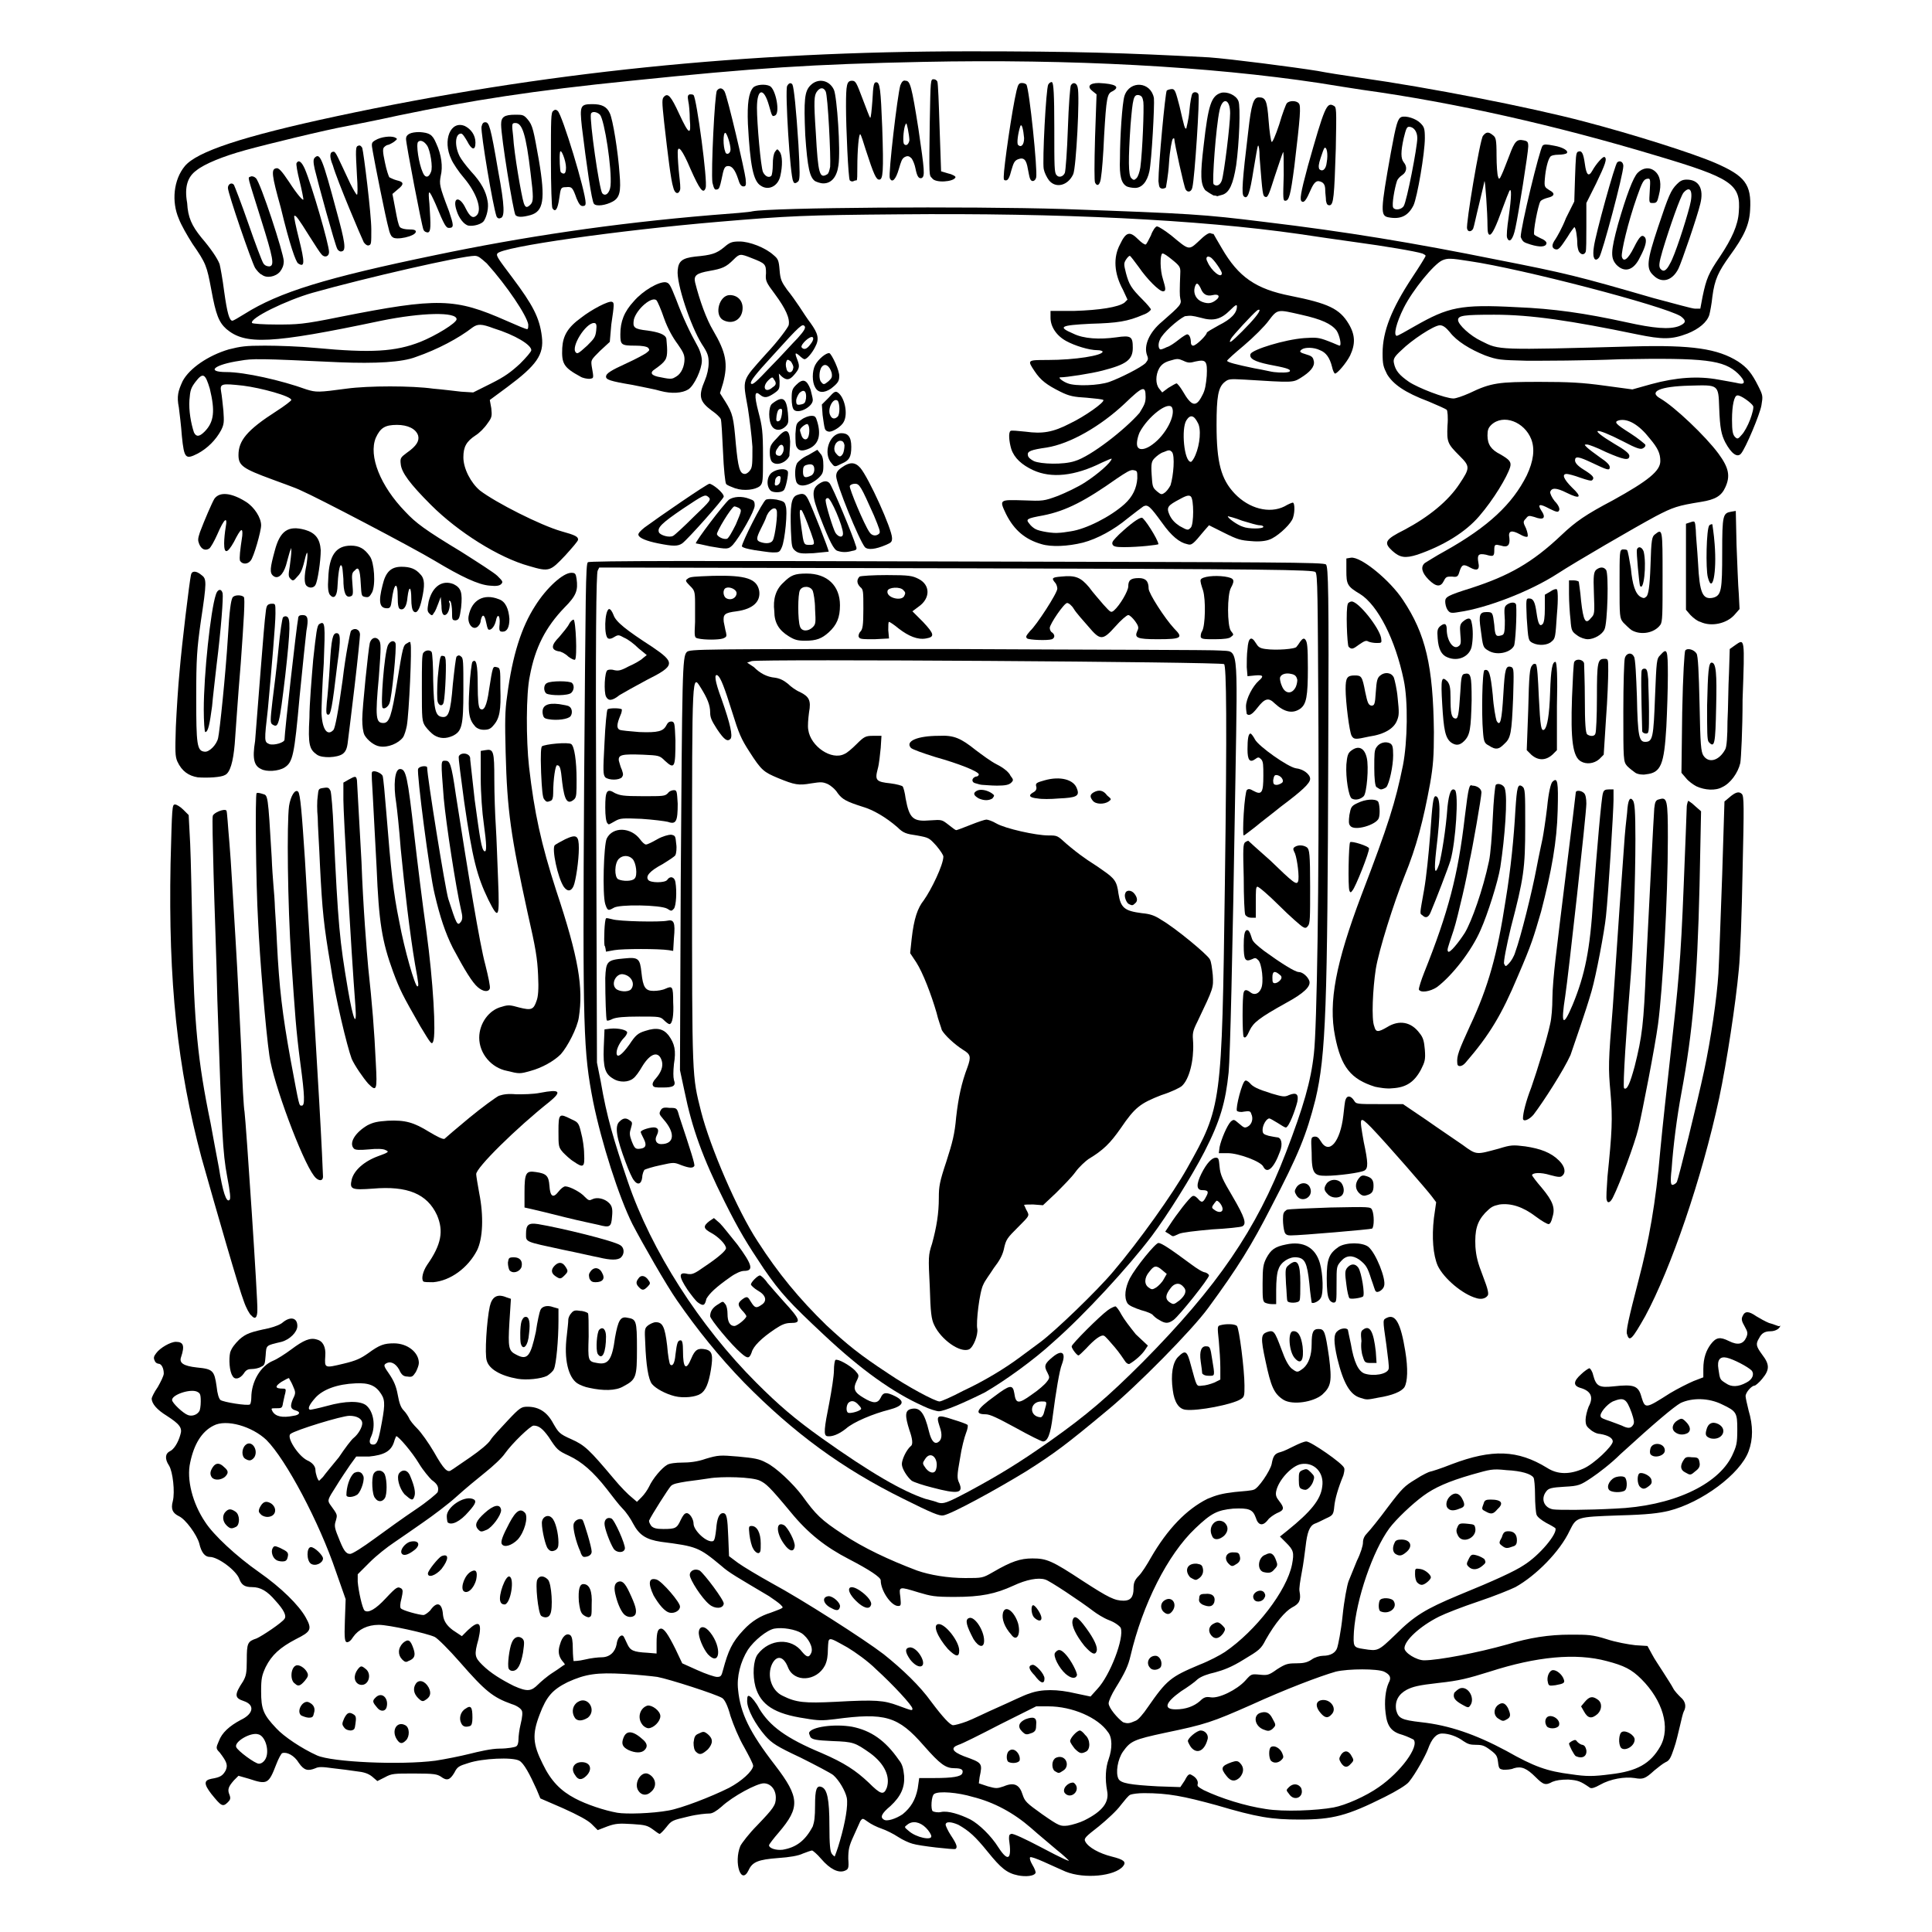 <?xml version="1.0" encoding="utf-8"?>
<!-- Generator: Adobe Illustrator 23.0.5, SVG Export Plug-In . SVG Version: 6.00 Build 0)  -->
<svg version="1.1" id="Capa_1" xmlns="http://www.w3.org/2000/svg" xmlns:xlink="http://www.w3.org/1999/xlink" x="0px" y="0px"
	 viewBox="0 0 256 256" style="enable-background:new 0 0 256 256;" xml:space="preserve">
<path d="M111,52c-0.3-0.2-0.5-0.1-1.2,0.7l-0.9,0.9L109,55c0.1,0.7,0.2,1.5,0.3,1.8s0.4,0.4,0.6,0.4c0.5,0,1.6-0.7,1.9-1.3
	C112.4,54.8,111.9,52.6,111,52L111,52z M111,55.2c-0.4,0.4-0.8,0.3-1-0.2c-0.4-0.8,0.4-2.4,1-1.9C111.3,53.5,111.3,54.9,111,55.2z
	 M55.9,91.2c0,4.1,0,4.4,0.5,5.1c0.3,0.4,0.8,0.9,1.1,1.1c0.8,0.5,1.6,0.5,2.5,0.1c1.2-0.6,1.4-1.3,1.4-6c0-3.8,0-4.3-0.3-4.5
	c-0.2-0.2-0.4-0.2-0.6,0c-0.1,0.1-0.3,1.8-0.5,3.7c-0.3,3.8-0.6,4.4-1.4,4.3c-0.9-0.1-1.1-0.9-1.2-4.8c0-1.9-0.1-3.6-0.2-3.8
	c-0.2-0.3-0.8-0.3-1.1,0.1C55.9,86.7,55.9,88,55.9,91.2L55.9,91.2z M139,23.9c0.9,1.1,2.5,0.7,3.2-0.8c0.4-0.8,0.9-10.5,0.6-11.5
	c-0.1-0.6-0.6-0.8-0.9-0.3c-0.1,0.1-0.3,2.7-0.4,5.7c-0.1,3-0.3,5.6-0.4,5.9c-0.2,0.5-0.8,0.7-1.1,0.3c-0.3-0.3-0.3-1.1-0.3-6.3
	c0-4.4-0.1-5.9-0.3-6c-0.1-0.1-0.4,0.1-0.5,0.3c-0.3,0.5-0.8,10.2-0.6,11.2C138.4,22.9,138.7,23.5,139,23.9L139,23.9z M111,73
	c0.6,0.2,1.2,0.2,1.9,0c0.6-0.1,0.7-0.2,0.5-0.7c-0.3-1.1-3.1-7.9-3.5-8.3c-0.3-0.3-0.7-0.3-1.2,0c-1.2,0.7-1.2,1.6,0,4.6
	C109.9,71.7,110.5,72.9,111,73L111,73z M109.7,66c0.4,0,2,3.7,2,4.7c0,0.6-0.6,0.5-1-0.1c-0.3-0.5-1.3-3.7-1.3-4.3
	C109.4,66.1,109.5,66,109.7,66L109.7,66z M82.3,166.6c0.5-0.5,0.4-1.3-0.1-1.6c-0.9-0.6-7.9-2.3-10.9-2.8c-1.3-0.2-1.6,0.1-1.6,1.3
	c0,1.1-0.2,1,4.9,2.1c2,0.4,4.1,0.9,4.7,1C80.9,167,81.9,167,82.3,166.6L82.3,166.6z M85.6,46.8c-0.3,0.2-1.4,0.8-2.5,1.3
	c-2.2,1-2.8,1.4-2.8,1.8c0,0.4,0.5,0.6,3.5,1.1c1.4,0.3,3.1,0.6,3.7,0.8c1.5,0.4,2.9,0.3,3.7-0.2c0.8-0.5,1.8-2.7,1.8-3.8
	c0-0.5-0.2-1.3-0.6-2c-1-1.8-1.9-3.7-2.8-6.1c-0.8-2-0.9-2.2-1.4-2.3c-0.9-0.1-3,1.1-4.2,2.5c-1.3,1.4-1.8,2.7-1.8,4.4
	c0,1.4,0.1,1.5,2,1.5c0.8,0,1.5,0.1,1.7,0.3C86.1,46.4,86.1,46.4,85.6,46.8L85.6,46.8z M85.8,43.8c-1.8-0.2-2-0.4-1.8-1.5
	c0.4-1.4,2.4-3.1,3-2.5c0.1,0.1,0.6,1.2,1,2.4c0.5,1.4,1.2,2.6,1.8,3.4c0.7,1,0.9,1.4,0.9,2c0,0.9-0.4,1.9-1.1,2.3
	c-0.5,0.3-0.6,0.4-2,0.1c-1.3-0.2-1.6-0.6-0.8-1.1c1.4-1,1.6-1.3,1.6-2.5c0-0.6-0.1-1.3-0.1-1.5C88.2,44.3,87.2,44,85.8,43.8
	L85.8,43.8z M111.5,57.4c-1.6,0-2.5,2.7-1.3,4c0.4,0.5,0.4,0.5,1.4,0c0.9-0.4,1.2-0.8,1.2-2.2S112.3,57.4,111.5,57.4L111.5,57.4z
	 M111.7,60.1c-0.3,0.5-0.5,0.5-0.9,0c-0.5-0.5-0.2-1.6,0.5-1.7c0.3,0,0.5,0.1,0.6,0.6C111.9,59.4,111.8,59.9,111.7,60.1L111.7,60.1z
	 M149.3,24.7c0.2,0.1,0.7,0.2,1.1,0.2c0.9,0,1.6-0.8,1.9-2.2c0.3-1.4,0.7-8.8,0.6-9.7c-0.4-2.2-3.2-2.4-3.9-0.3
	c-0.3,0.9-0.6,5.5-0.6,8.3C148.3,23.4,148.6,24.3,149.3,24.7z M149.8,16.6c0.3-3.6,0.4-4.1,1.1-4c0.4,0.1,0.5,0.3,0.6,0.9
	c0.1,0.8-0.1,6.4-0.4,8.7c-0.1,0.6-0.3,1.2-0.5,1.4c-0.3,0.3-0.4,0.3-0.7,0C149.5,23.2,149.5,21.1,149.8,16.6L149.8,16.6z
	 M144.8,12.1l0.5,0.4l-0.2,5.7c-0.1,3.6-0.1,5.8,0,6c0.3,0.6,0.7,0.3,0.8-0.8c0.1-0.5,0.3-2.9,0.4-5.4c0.3-5.1,0.4-5.6,1.1-5.9
	c1.1-0.6,0.4-1-1.8-1.1C144.3,11,144,11.5,144.8,12.1L144.8,12.1z M117.4,72.2c0.7-0.3,0.8-0.4,0.8-0.9c0-1.2-3.1-8-4.2-9.3
	c-0.7-0.8-1.4-0.8-2.4-0.1c-0.6,0.4-0.8,0.7-0.8,1.2c0,1,3,8.4,3.8,9.4C115,72.9,116,72.8,117.4,72.2L117.4,72.2z M112.6,64.4
	c0.1-0.2,0.4-0.3,0.7-0.3c0.6,0,0.8,0.4,2.5,4.2c0.7,1.7,0.9,2.2,0.7,2.4c-0.4,0.4-1,0.3-1.3-0.2C114.5,69.5,112.5,64.7,112.6,64.4z
	 M105.6,61.4c-0.3,0.6-0.3,1.7-0.1,2.4c0.3,0.9,1.8,0.6,3-0.5c0.5-0.5,0.6-0.7,0.6-1.6c0-0.8-0.1-1.3-0.4-1.6l-0.4-0.5l-1.2,0.7
	C106.4,60.6,105.8,61.1,105.6,61.4L105.6,61.4z M107.9,62.2c0,0.4-0.2,0.7-0.4,0.8c-0.8,0.4-1.1,0.3-1.1-0.5c0-0.6,0.1-0.8,0.5-0.9
	C107.6,61.4,107.9,61.6,107.9,62.2L107.9,62.2z M79.8,168.7c-0.3-0.7-1-0.9-1.5-0.3c-0.3,0.4-0.3,0.5-0.2,1c0.2,0.4,0.4,0.5,0.8,0.5
	C79.9,169.9,80.2,169.4,79.8,168.7L79.8,168.7z"/>
<path d="M105.9,40.6c-0.4-0.6-1.1-1.6-1.6-2.2c-0.7-1-0.9-1.3-1-2.6s-0.2-1.5-0.8-2c-1.1-1-3.2-1.8-4.5-1.8c-1,0-1.3,0.1-2.1,0.8
	c-1,0.8-1.6,1-3.8,1.2c-1.7,0.2-2.2,0.6-2.3,1.8c-0.2,1.7,1.7,7.4,3.2,9.8c0.8,1.2,0.9,1.6,0.9,2.5c0,0.7-0.2,1.6-0.5,2.3
	c-0.9,2.1-0.7,2.8,0.9,4c0.6,0.4,1.1,0.9,1.2,1.1c0.1,0.2,0.2,2.2,0.3,4.3c0.1,2.5,0.3,4.1,0.4,4.3c0.1,0.2,0.7,0.4,1.2,0.6
	c1.2,0.4,2.7,0.2,3.3-0.3c0.4-0.4,0.4-0.7,0.4-4c0-3.2-0.1-3.9-0.6-5.8c-0.6-2.3-0.5-2.9,0.2-2.3c0.6,0.5,1,0.4,1.9-0.2
	c0.7-0.5,0.7-0.6,0.7-1.6l-0.1-1l0.4,0.4c0.6,0.5,1,0.5,1.6-0.2c0.7-0.8,0.8-1.1,0.5-1.9c-0.4-1-0.4-1.2,0.2-0.7
	c0.3,0.3,0.6,0.5,0.7,0.5c0.3,0,1-0.8,1.4-1.6c0.6-1.1,0.4-1.8-0.6-3.2C107,42.3,106.3,41.2,105.9,40.6L105.9,40.6z M99.4,62.3
	c-0.2,0.3-0.5,0.5-0.7,0.5c-0.7,0-0.9-0.9-1.2-4c-0.3-3.5-0.4-4-1.4-5.6l-0.7-1.1l0.4-1.3c0.7-2.6,0.4-4.1-1.3-7
	c-0.9-1.5-1.8-4-2.4-6.4c-0.2-0.9,0.2-1.2,1.9-1.5s2.2-0.5,3.2-1.5c0.8-0.8,0.9-0.8,2.4-0.2c1.8,0.7,1.9,0.8,1.9,2
	c-0.1,1,0,1.2,1.2,2.8c1.4,1.9,2,3.2,1.8,4.1c-0.1,0.3-1.3,2-3,3.8c-3.3,3.7-3.1,3.2-2.4,7.2c0.2,1.3,0.5,3.6,0.6,5.1
	C99.7,61.4,99.7,61.9,99.4,62.3L99.4,62.3z M102.4,51.3c-1,0.9-1.5,0-0.6-0.9c0.4-0.4,0.6-0.5,0.7-0.2
	C102.9,50.7,102.9,51,102.4,51.3z M105.1,48.8c-0.1,0.7-0.8,0.7-0.9,0c-0.1-0.3-0.1-0.7,0-0.9c0.1-0.3,0.2-0.3,0.6,0
	C105,48.2,105.2,48.6,105.1,48.8z M105.7,44.8c-0.7,0.7-2.3,2.5-3.6,3.8c-1.9,2-2.4,2.5-2.6,2.2c-0.1-0.3,0.6-1.2,2.9-3.7
	c3.7-4.1,3.9-4.2,4.2-3.9C106.8,43.4,106.6,43.8,105.7,44.8L105.7,44.8z M107.7,44.7c0.1,0.1,0.1,0.4-0.3,0.9
	c-0.5,0.7-0.9,0.8-1.2,0.4C106.1,45.6,107.4,44.4,107.7,44.7z M78.5,158.9c-0.4,0.2-0.5,0.2-1-0.3c-0.5-0.6-2-1.4-2.6-1.4
	c-0.2,0-0.6,0.3-0.9,0.7c-0.7,0.9-1.1,0.7-1.2-0.8c-0.1-1.3-0.4-1.6-1.8-1.8c-1.3-0.2-1.5,0.1-1.5,2.7v2l0.9,0.2
	c0.5,0.1,2.5,0.6,4.5,1.1s4,0.9,4.4,1c1.5,0.4,1.7,0.3,1.8-1.1c0.1-1,0-1.4-0.4-1.8C80.1,158.8,79.1,158.6,78.5,158.9L78.5,158.9z
	 M107.5,55.1c-0.3,0-0.9,0.2-1.3,0.5c-0.7,0.5-0.7,0.5-0.8,1.9c0,0.8,0,1.6,0.2,1.8c0.3,0.5,0.8,0.5,1.7,0.1c1.2-0.6,1.5-1.8,1-3.5
	C108.1,55.2,108,55.1,107.5,55.1L107.5,55.1z M107.1,57.9c-0.2,0.5-0.7,0.4-0.9-0.2c-0.1-0.3-0.2-0.6-0.2-0.7c0-0.3,0.8-0.9,1-0.8
	C107.3,56.4,107.3,57.4,107.1,57.9L107.1,57.9z M133.3,23.9c0.3,0,0.5-0.5,0.7-1.3c0.3-1,0.4-1.3,0.9-1.5c0.8-0.3,1.1,0.1,1.3,1.3
	c0.1,0.5,0.2,1.1,0.3,1.3c0.2,0.5,0.7,0.3,0.8-0.2c0.2-0.9-0.9-11.7-1.3-12.3c-0.1-0.1-0.3-0.2-0.6-0.2c-0.4,0-0.5,0.2-0.7,1
	c-0.6,2.5-1.7,10.2-1.7,11.4C133,23.8,133,23.9,133.3,23.9L133.3,23.9z M135.2,16.7c0.2-0.4,0.4,0.5,0.5,1.6c0,0.9-0.4,1.3-0.8,0.9
	C134.7,19,134.9,17.6,135.2,16.7L135.2,16.7z M104.8,70.3c0.1,2.1,0.1,2.3,0.6,2.7c0.4,0.3,0.7,0.4,2.4,0.3c1.1-0.1,2-0.2,2-0.2
	c0.1-0.1-2.2-5.9-2.7-6.9c-0.4-0.8-0.7-0.9-1.5-0.6C104.8,65.9,104.7,67.1,104.8,70.3z M106.2,67.6c0.2,0.1,1.3,3,1.6,4
	c0.1,0.5,0.1,0.6-0.5,0.6c-0.8,0-0.8,0-1.1-2.2C105.9,67.9,105.9,67.4,106.2,67.6L106.2,67.6z M68.1,166.6c-0.7,0-0.7,0.1-0.8,0.7
	c0,0.4,0.1,0.8,0.2,1c0.4,0.5,1.3,0.3,1.6-0.4C69.3,167.1,68.9,166.6,68.1,166.6z M70.1,176.7c0.2-1.5,0-2.3-0.5-2.2
	c-0.2,0-0.4,0.3-0.5,0.6c-0.2,0.7-0.2,2.3-0.1,2.9C69.3,179.1,70,178.3,70.1,176.7L70.1,176.7z"/>
<path d="M105.5,51c-0.5,0.5-0.6,0.7-0.6,1.8c0,0.7,0.1,1.3,0.3,1.5c0.6,0.6,2.5-0.4,2.5-1.3c0-0.3-0.2-0.9-0.3-1.4
	C106.9,50.3,106.4,50.1,105.5,51L105.5,51z M106.8,52.8c-0.1,0.6-0.2,0.7-0.7,0.8s-0.6,0-0.6-0.5c0-0.3,0.2-0.7,0.4-1
	C106.5,51.5,106.9,51.8,106.8,52.8L106.8,52.8z M126.6,23.5c0.1-0.1-0.4-0.4-0.9-0.5l-1-0.3l-0.2-5.8c-0.1-3.2-0.2-5.9-0.3-6.1
	s-0.3-0.3-0.5-0.3c-0.4,0-0.4,0.1-0.5,5.6c-0.1,7.4-0.1,7.1,0.3,7.5C123.9,24.3,126.4,24.1,126.6,23.5L126.6,23.5z M58.5,86.9
	c-0.2,0.1-0.3,0.8-0.5,2.9c-0.1,1.5-0.1,2.9,0,3.2c0.2,0.6,0.7,0.6,0.8,0c0.2-0.9,0.4-5.5,0.2-5.8C59,86.9,58.7,86.9,58.5,86.9
	L58.5,86.9z M100,72.9c0.8,0.1,1.9,0.3,2.4,0.3c0.8,0,0.9,0,1.2-0.7c0.4-0.9,0.8-4.8,0.5-5.5c-0.1-0.5-0.3-0.6-1.2-0.8
	c-0.7-0.1-1.1-0.1-1.4,0c-0.5,0.3-3.2,5.7-3.2,6.2C98.5,72.6,98.9,72.7,100,72.9L100,72.9z M100.8,70.1c0.3-0.6,0.6-1.2,0.7-1.5
	c0.3-1,1.2-1.6,1.4-1c0.2,0.4-0.2,3.5-0.5,4c-0.2,0.4-0.9,0.5-1.7,0.2C100.2,71.6,100.2,71.3,100.8,70.1L100.8,70.1z M195.2,30.3
	c0.1-0.2,0.4-1.7,0.8-3.3c0.4-1.6,0.7-3,0.7-3c0.1-0.1,0.4,4.2,0.4,5.9c0,0.9,0.1,1.2,0.3,1.2c0.3,0,0.8-1,1.7-3.5
	c0.4-1.1,0.8-2.1,0.9-2.3c0.3-0.5,0.3,0.7-0.1,3.5c-0.2,1.3-0.3,2.5-0.2,2.7c0.3,0.8,0.8,0.2,1.1-1.3c0.4-1.8,1.7-10,1.7-10.8
	c0-0.6-0.1-0.7-0.6-0.8c-0.9-0.2-1.2,0.1-1.9,2c-0.4,1-0.8,2.1-1,2.5c-0.3,0.7-0.4,0.7-0.5,0.3c-0.1-0.2-0.2-1.5-0.2-2.8
	c0-2.2-0.1-2.4-0.5-2.7c-0.6-0.5-0.9-0.4-1.3,0.1c-0.4,0.5-2.3,11.8-2.1,12.3C194.5,30.8,195,30.7,195.2,30.3L195.2,30.3z
	 M104.4,62.5c-0.2-0.5-1.4-0.4-2.1,0.1s-0.8,1.8-0.2,2.4c0.3,0.3,1.4,0.3,1.7,0C104.1,64.9,104.5,62.8,104.4,62.5z M103.4,63.6
	c0,0.4-0.2,0.6-0.4,0.7c-0.3,0.1-0.4,0-0.3-0.5c0-0.4,0.2-0.6,0.4-0.7C103.4,63,103.5,63.2,103.4,63.6z M211.2,34.1
	c0.1,0.4,0.4,0.4,0.7,0c0.4-0.5,3.2-11,3.2-12.1c0-0.5-0.4-0.8-0.8-0.5c-0.3,0.2-2.9,9.6-3.1,11.2C211.1,33.3,211.1,33.9,211.2,34.1
	L211.2,34.1z M202.8,32.4c1.3,0.4,2,0.3,2.1-0.1c0.1-0.2-0.2-0.5-0.7-0.7c-0.4-0.2-0.8-0.4-0.9-0.5c-0.2-0.3,0.5-3.9,0.8-4.4
	c0.1-0.2,0.6-0.4,1-0.5c0.9-0.2,1-0.6,0.2-1c-0.6-0.4-0.7-0.4-0.6-1.5c0.1-1.3,0.4-2.5,0.7-2.9c0.1-0.2,0.6-0.3,1.1-0.3
	s1-0.1,1.1-0.2c0.3-0.3-0.5-0.8-1.7-1c-1-0.2-1.3-0.2-1.5,0c-0.4,0.5-2.9,10.8-2.9,12.1C201.8,32.1,201.9,32.1,202.8,32.4
	L202.8,32.4z M206.1,31.7c-0.5,0.7-0.5,1.1-0.1,1.3c0.5,0.2,0.7-0.1,1.7-1.6c0.4-0.7,0.9-1.3,0.9-1.3c0.2,0,0.4,1.3,0.4,2.2
	c0,0.3,0.1,0.8,0.2,1c0.3,0.5,0.7,0.5,0.9,0.1c0.1-0.2,0.1-1.7,0.1-3.4v-3.1l1.3-2.6c1.2-2.5,1.5-3.3,1.1-3.5
	c-0.2-0.1-1.1,0.9-1.6,1.8s-0.8,0.6-1-0.9c-0.2-1.4-0.4-1.8-0.9-1.6c-0.3,0.1-0.3,0.8-0.4,3.4l-0.1,3.2l-1.1,2.2
	C207,30.2,206.3,31.4,206.1,31.7L206.1,31.7z M94.1,72.4c2.3,0.4,2.4,0.4,3-0.2c0.9-1,2.9-4.5,2.9-5.2c0-0.6-0.1-0.7-0.7-0.9
	c-1-0.4-2.1-0.3-2.7,0.1c-0.8,0.7-4.5,5.6-4.4,5.8C92.3,72,93.2,72.2,94.1,72.4L94.1,72.4z M97.3,67.1c0.1,0,0.4,0.1,0.6,0.2
	c0.4,0.3,0.4,0.3-0.4,2.2c-0.5,1-1,1.9-1.2,1.9c-0.5,0.1-1.2-0.3-1.3-0.6C94.9,70.5,96.9,67.2,97.3,67.1z M214.2,35.1
	c1.1,1.1,2.3,0.7,3.1-1c0.8-1.5,0.9-2.2,0.7-2.6c-0.4-0.5-0.7-0.3-1.5,1.3c-0.8,1.6-1.4,2-1.6,1.2c-0.1-0.6,0.8-4.5,2-7.9
	c0.7-2,0.9-2.3,1.3-2.4c0.5-0.1,0.5,0,0.4,1.6s-0.1,1.6,0.4,1.6s0.6-0.1,0.8-1c0.4-1.5,0.2-2.6-0.5-3.2s-1.6-0.5-2.3,0.2
	c-0.6,0.6-1.5,3-2.6,6.8C213.4,33.4,213.4,34.2,214.2,35.1L214.2,35.1z M94,64.1c-0.3,0-6.7,4.4-8.6,5.8c-0.5,0.4-0.9,0.8-0.8,1
	c0.1,0.4,1.1,0.8,2.6,1.1c2,0.4,2.6,0.4,3.2,0c0.8-0.6,5.5-5.9,5.5-6.2C95.9,65.3,94.4,64.1,94,64.1z M91.9,68.5
	c-1.3,1.3-2.5,2.4-2.7,2.5c-0.5,0.3-1.8-0.1-1.9-0.5c-0.2-0.6,0.4-1.2,3.2-3.1c2.7-1.8,2.9-1.9,3.3-1.6
	C94.3,66.2,94.2,66.3,91.9,68.5z M219.1,36.5c1.1,1.1,2.5,0.7,3.3-0.9c0.4-0.8,2.5-6.9,2.9-8.6c0.5-2-0.2-3.2-1.8-3.2
	c-0.6,0-0.9,0.2-1.3,0.6c-0.8,0.8-1.1,1.5-2.5,5.7C218.2,34.6,218.1,35.6,219.1,36.5L219.1,36.5z M220.3,33.2c0.9-3,2.4-7.3,2.8-7.7
	c0.9-1,1.3-0.1,0.8,1.8c-0.6,2.3-2,6.6-2.6,7.6c-0.5,1-0.9,1.2-1.3,0.7C219.8,35.3,219.8,34.9,220.3,33.2L220.3,33.2z M96.7,39.1
	c-1.4,0-2.1,2.6-0.9,3.3c1.3,0.7,2.6-0.1,2.6-1.6C98.4,39.8,97.7,39.1,96.7,39.1z M154,25c0.2,0,0.5-0.1,0.5-0.2s0.3-1.5,0.4-3.2
	s0.4-3.1,0.5-3.2s0.2-0.1,0.2,0c0,0.5,1.3,6.4,1.5,6.7c0.3,0.5,0.8,0.3,0.9-0.3c0.3-1.2,1-11.8,0.8-12.3c-0.1-0.3-0.6-0.4-0.8-0.1
	c-0.1,0.1-0.3,1.1-0.4,2.3s-0.4,2.2-0.4,2.3c-0.2,0.2-0.3-0.3-0.9-2.9c-0.5-1.9-0.6-2.3-1-2.3c-0.2,0-0.6,0.1-0.7,0.2
	c-0.2,0.3-1.1,9.9-1.1,12C153.6,24.8,153.6,24.9,154,25L154,25z M160.8,25.9c0.3,0,0.5,0.1,0.5,0.1s0.3-0.1,0.7-0.2
	c0.9-0.3,1.4-1.4,1.8-3.9c0.4-2.9,0.6-7.8,0.3-8.5c-0.3-0.8-1.5-1.3-2.3-1.1c-1.3,0.4-1.7,1.6-2.3,6.9c-0.5,4.1-0.4,5.2,0.2,6
	C160.1,25.5,160.6,25.8,160.8,25.9L160.8,25.9z M161.6,14.6c0.4-1.8,1.4-1.5,1.4,0.4c0,1.5-0.8,8-1.1,8.9c-0.2,0.6-0.7,0.9-1.1,0.5
	C160.6,24.1,161.1,16.9,161.6,14.6L161.6,14.6z M184,28.8c1.6,0.3,2.6-0.2,3.3-1.6c0.5-1.1,1.5-6.9,1.5-8.9c0-1.3-0.1-1.5-0.6-2
	c-0.6-0.6-1.9-1-2.5-0.8c-0.5,0.2-0.7,0.9-1.4,4.7C182.9,28,182.9,28.6,184,28.8L184,28.8z M185.1,24c0.1-0.3,0.4-0.6,0.7-0.8
	c0.6-0.4,0.7-1.1,0.2-1.7c-0.4-0.5-0.4-1.4,0-3.2c0.3-1.2,0.4-1.5,0.7-1.5c0.6,0,1.1,0.6,1.1,1.5c0,1.2-1.4,8.4-1.8,9
	c-0.3,0.5-1.2,0.6-1.4,0.2C184.4,27.1,184.8,24.9,185.1,24L185.1,24z M80.3,177.1c0-0.9-0.4-1.4-0.9-0.9c-0.3,0.3-0.5,2.6-0.2,3.2
	C79.8,180.3,80.3,179.2,80.3,177.1z M81.1,40c-0.4-0.2-2.7,1-4.1,2.1c-1.8,1.3-2.4,2.4-2.5,4c-0.1,2.1,0.2,2.6,2.4,3.8
	c0.3,0.2,0.9,0.3,1.2,0.3c0.6-0.1,0.6,0,0.3-1.7c-0.1-0.8-0.1-0.8,1.1-2l1.3-1.2L81,43C81.4,40.3,81.4,40.1,81.1,40z M79,43.8
	c-0.1,0.9-0.3,1.1-1.2,2c-1.2,1.1-1.3,1.1-1.5,0.9c-0.7-0.7,1.3-3.9,2.4-3.9C79,42.8,79.1,43,79,43.8z M109.9,46.8
	c-0.4-0.1-1.5,0.8-1.9,1.6s-0.4,2.2,0,2.9c0.4,0.8,1.2,0.8,2.1,0.2c0.9-0.7,1.1-1,1.1-1.6C111.3,49.2,110.2,46.9,109.9,46.8
	L109.9,46.8z M109.8,50.5c-0.6,0.5-0.7,0.5-1,0.1c-0.3-0.3-0.3-1.5,0.1-2s1-0.2,1.3,0.8C110.3,50,110.2,50.1,109.8,50.5L109.8,50.5z
	 M166.1,22.5c0.3-1.7,0.5-3.1,0.6-3.2s0.2,0.6,0.2,1.5c0.4,5,0.4,5.2,0.8,5.3c0.3,0.1,0.5-0.5,1.2-2.7c0.5-1.5,1-3,1.1-3.2
	c0.1-0.3,0.1,0.9,0.1,3c-0.1,3.1-0.1,3.4,0.2,3.4c0.5,0,0.7-0.7,1.2-4.5c0.8-6.7,0.9-8.1,0.6-8.4c-0.3-0.4-1.3-0.4-1.6,0
	c-0.1,0.1-0.6,1.4-1,2.8c-0.5,1.5-0.9,2.4-1,2.3s-0.3-1.4-0.4-2.8c-0.2-2.7-0.4-3.1-1.3-3.1c-0.7,0-1,0.9-1.4,4.5
	c-0.8,6.6-0.9,8.3-0.6,8.6C165.3,26.5,165.6,25.7,166.1,22.5L166.1,22.5z M104.7,58.5c-0.1-1.7-0.6-1.8-1.8-0.4
	c-0.8,0.8-0.9,1.1-0.9,1.9c0,0.5,0.1,1,0.3,1.2c0.6,0.6,1.9,0.1,2.3-0.8C104.6,60,104.7,59.2,104.7,58.5L104.7,58.5z M103.8,59.8
	c-0.1,0.3-0.3,0.6-0.5,0.6c-0.6,0-0.7-0.5-0.2-1.1C103.5,58.6,104,59,103.8,59.8z M104.1,56.5c0.4-0.4,0.4-0.6,0.3-1.8
	c-0.2-2-0.7-2.3-2.1-1.2c-0.5,0.4-0.5,2.3,0,3C102.7,57.1,103.5,57.1,104.1,56.5L104.1,56.5z M102.9,55.1c0.1-0.6,0.2-0.8,0.4-0.9
	c0.3-0.1,0.4,0,0.3,0.7c-0.1,0.6-0.2,0.8-0.4,0.9C102.9,55.9,102.8,55.8,102.9,55.1z M172.5,26.7c0.3,0.2,0.6-0.2,1.2-1.6
	c0.4-0.9,0.7-1.1,1-1.1c0.7,0.1,0.9,0.5,0.9,1.2c0,0.4,0.1,1,0.1,1.4c0.1,0.5,0.2,0.6,0.5,0.6c0.5-0.1,0.6-1.1,0.8-7.5
	c0.1-5.4,0.1-5.5-0.3-5.7c-0.9-0.5-1.2,0.2-3.4,8C172.3,25.7,172.2,26.5,172.5,26.7L172.5,26.7z M175,20.9c0.2-0.6,0.4-1.2,0.5-1.3
	c0.3-0.2,0.5,0.8,0.3,1.9c-0.1,1-0.6,1.3-1,0.9C174.7,22.1,174.7,21.8,175,20.9L175,20.9z M34.6,101.9c0.7,0.4,2.3,0.3,3.1-0.2
	c1.1-0.7,1.3-1.6,2-9.4c0.4-4,0.8-7.9,0.9-8.7c0.3-1.6,0.2-2.1-0.5-2.1c-0.4,0-0.6,0.1-0.6,0.5c-0.2,0.9-1.8,15.1-1.8,16
	c0,0.4-1.4,0.8-2,0.6c-0.7-0.3-0.7-0.3-0.2-4.7c0.5-5.5,1-11.2,1-12.6s0-1.3-0.6-1.3c-0.5,0.1-0.6,0.2-0.7,1.2
	c-0.2,1.2-1.1,13.4-1.4,17C33.4,100.6,33.7,101.5,34.6,101.9L34.6,101.9z M83.3,88.3c-1.1,0.6-1.4,0.6-1.9,0.5
	c-0.3-0.1-0.7-0.1-0.9,0c-0.4,0.2-0.5,2.9-0.2,3.5s0.8,0.6,1.8-0.2c0.5-0.3,2.1-1.2,3.6-2c3.8-1.9,3.8-2.3,0.7-4.4
	c-3.4-2.2-4.8-3.3-5.1-4.2c-0.2-0.5-0.4-0.8-0.6-0.8c-0.6,0.2-0.7,3.7-0.1,3.9c0.2,0.1,0.5,0,0.8-0.2c0.5-0.3,0.6-0.3,1.3,0.1
	c0.5,0.2,1.3,0.8,1.9,1.4l1.1,0.9l-0.5,0.4C84.9,87.5,84,88,83.3,88.3z M61.5,23.6c1.6,1.9,2.4,4.1,1.7,4.9
	c-0.5,0.5-0.9,0.3-1.5-0.9c-0.8-1.7-1.8-1.5-1.2,0.3c0.3,1,1,1.9,1.6,2c0.7,0.1,1.7-0.2,2-0.6c0.4-0.6,0.7-1.8,0.5-2.7
	c-0.2-1.2-0.8-2.4-2.2-3.9c-0.7-0.8-1.3-1.6-1.5-2c-0.7-1.4-0.6-3,0.2-3c0.2,0,0.5,0.5,0.8,1c0.6,1.2,1.1,1.3,1.1,0.2
	c0-1-0.6-1.8-1.4-2.2c-1.9-0.8-3,1.9-1.8,4.4C60,21.6,60.8,22.8,61.5,23.6L61.5,23.6z M92,154.5c0.1-0.2-0.4-1.8-2-6.6
	c-0.3-1.1-0.3-1.1-1.3-1.1c-0.8-0.1-1,0-1.2,0.4s-0.1,0.5,0.4,1.1c1.6,1.8,1.5,3.3-0.3,3.3c-0.6,0-0.9-0.5-0.6-1.1s0.3-1-0.2-1.1
	c-0.4-0.1-1.9,0.3-1.9,0.6c0,0.1,0.2,0.5,0.4,0.9c0.4,0.8,0.3,1.2-0.4,1.3c-0.7,0.1-0.8,0-1.2-1c-0.3-0.8-0.3-1.1-0.1-1.7
	c0.2-0.7,0.2-0.8-0.1-1c-0.5-0.4-0.9-0.4-1.4,0.1c-0.7,0.6-0.4,2.2,0.8,5.4c0.4,1.1,0.9,2.2,1.1,2.4c0.5,0.7,1,0.5,1.1-0.4
	c0-0.4,0.2-0.9,0.3-1c0.2-0.1,1.1-0.4,2.1-0.6c1.8-0.4,1.8-0.4,2.8,0C91.4,154.8,91.8,154.8,92,154.5L92,154.5z M114,77.8
	c0.4,0.3,0.4,0.6,0.4,2.9c0,2.2-0.1,2.7-0.4,3c-0.2,0.2-0.3,0.6-0.2,0.7c0.1,0.3,0.5,0.3,2.1,0.3l1.9-0.1l-0.1-1.1
	c0-0.6,0-1.1,0.1-1.1s0.7,0.4,1.3,0.9c1.3,1,2.5,1.5,3.6,1.3c1.2-0.2,1.1-0.6-0.4-2.2l-1.4-1.4l0.8-0.6c1.6-1.1,1.6-2.9,0-3.7
	c-0.8-0.4-1.2-0.5-4.2-0.5c-1.8,0-3.4,0.1-3.6,0.2C113.5,76.8,113.5,77.3,114,77.8L114,77.8z M117.6,78.3c0.1-0.5,1.7-0.6,2.1-0.1
	c0.3,0.3,0.3,0.4,0.1,0.8C119.4,79.7,117.4,79.2,117.6,78.3L117.6,78.3z M104.5,84.3c0.8,0.5,1.2,0.6,2.2,0.6c1.5,0,2.2-0.3,3.1-1.1
	c1.1-1,1.5-2,1.5-3.6c0-2.6-1.7-4.2-4.4-4.2c-1.6,0-2.1,0.2-3.1,1.2c-1,0.9-1.4,2.2-1.2,3.8C102.6,82.5,103.2,83.5,104.5,84.3z
	 M106,78.2c0.3-0.6,1.4-0.6,1.7,0.1c0.1,0.3,0.3,1.3,0.3,2.4c0.1,1.8,0.1,2-0.3,2.4c-0.6,0.6-1.5,0.6-1.7-0.1
	C105.7,82.2,105.7,78.7,106,78.2L106,78.2z M81.5,108.8c0.7-0.4,1-0.4,3.5-0.3c1.5,0.1,3.1,0.3,3.5,0.4c1.1,0.4,1.3-0.1,1.3-2.4
	c-0.1-1.6-0.1-1.8-0.5-1.8c-0.2,0-0.6,0.1-0.8,0.4c-0.4,0.4-0.6,0.4-3.3,0.4s-3-0.1-3.7-0.4c-1.1-0.7-1.3-0.3-1.3,1.9
	c0,1.1,0.1,1.9,0.3,2.1C80.7,109.3,80.6,109.3,81.5,108.8z M66.3,28.9c0.6-0.1,0.6-1.5-0.3-6.3c-1-5.9-1.2-6.4-1.7-6.4
	c-0.3,0-0.4,0.2-0.5,0.6c-0.1,0.9,1.5,10.5,2,11.9C65.9,28.9,66.1,29,66.3,28.9L66.3,28.9z M91.4,77.6c0.6,0.6,0.7,0.7,0.7,2.3
	c0,0.9,0,2,0,2.5c-0.1,2-0.1,2.1,0.4,2.2c0.8,0.2,2.7,0.2,3.3,0c0.5-0.2,0.5-0.3,0.4-0.8c-0.1-0.3-0.2-1-0.3-1.4
	c-0.1-1,0.1-1.2,1.7-1.4c2.2-0.3,3.2-1.3,3-2.7c-0.3-1.6-1.7-2.1-6.1-2c-2.5,0.1-3.1,0.1-3.4,0.4C90.8,76.9,90.8,77,91.4,77.6
	L91.4,77.6z M96.2,77.9c0.5-0.2,1.4,0.2,1.4,0.7c0,0.6-0.7,1-1.3,0.7C95.8,79.1,95.7,78.1,96.2,77.9z M73.2,27.6
	c0.4,0.6,0.7,0.1,0.9-1.3s0.2-1.5,0.9-1.5c0.8-0.1,0.9,0.1,1.4,1.5c0.3,0.7,0.5,1,0.8,1s0.4-0.1,0.4-0.4c0-1.5-3.1-11.7-3.7-12.2
	c-0.2-0.2-0.4-0.2-0.6,0C73,14.9,73,15.8,73,21.2C73,24.6,73.1,27.5,73.2,27.6L73.2,27.6z M74.2,20.2c0.1-0.7,0.8,1.1,0.8,2
	c0,0.5-0.1,0.8-0.3,0.8c-0.2,0-0.3-0.1-0.4-0.2C74.2,22.7,74.1,20.8,74.2,20.2L74.2,20.2z M70.3,28.5c1.7-0.5,2-2,1.1-7.3
	c-0.7-3.9-0.8-4.6-1.5-5.4c-0.5-0.6-0.7-0.6-1.6-0.6c-1.5,0-1.9,0.3-1.9,1.3c0,1.7,1.6,11.5,1.9,12C68.6,28.8,69.2,28.8,70.3,28.5
	L70.3,28.5z M68.3,16.3c0.9,0,1.4,1.5,2,6.6c0.4,3.2,0.4,3.8,0,4.2c-0.5,0.5-0.7,0.4-0.9-0.2c-0.3-0.9-1.3-6.7-1.4-8.8
	C67.8,16.4,67.8,16.3,68.3,16.3z M78.7,27c0.3,0.4,1.6,0.2,2.5-0.3s1.1-1.3,0.9-3.6c-0.2-3-0.9-7.3-1.3-8.1
	c-0.4-0.9-1.1-1.2-2.3-1.2c-1.6,0-1.7,0.2-1.4,3C77.7,21.7,78.4,26.7,78.7,27L78.7,27z M78.3,15.1c0.1-0.4,0.8-0.3,1.2,0.1
	c0.6,0.7,1.6,7.2,1.4,9.4c-0.1,1-0.7,1.5-1.1,1S78.1,15.9,78.3,15.1L78.3,15.1z M83.9,142.9c0.3-0.2,0.8-0.9,1.2-1.6
	c1.1-1.8,2.2-2.1,2.6-0.7c0.2,0.7-0.1,1.5-0.8,2.3c-0.3,0.3-0.5,0.7-0.4,0.9c0.1,0.3,0.4,0.3,1.3,0.3c1.4,0,1.8-0.2,1.5-1
	c-0.1-0.4-0.1-1.1,0-2.1c0.3-1.8,0.1-2.7-0.7-3.8c-0.7-0.9-1.6-1.1-3.1-0.6c-1,0.3-1.3,0.6-2.1,1.8c-1,1.4-1.7,1.9-1.7,1.1
	c0-0.6,0.5-1.5,1-2c0.2-0.2,0.4-0.5,0.4-0.7c0-0.3-1.1-0.6-2.2-0.5l-0.8,0.1l-0.1,2.4c-0.1,2.7,0.2,3.5,1.2,4.1
	C82.1,143.5,83.3,143.4,83.9,142.9L83.9,142.9z M80.3,126.1l1.1-0.2c1.1-0.2,5.9-0.2,7.2,0l0.6,0.1l0.1-1.7c0.2-2.1,0-2.5-0.9-2.3
	s-6.4,0.1-7.3-0.2c-0.4-0.1-0.8-0.2-0.8-0.1c-0.2,0.2-0.3,2.8-0.2,3.6C80.2,125.3,80.3,126.1,80.3,126.1z M81.3,120.3
	c0.7-0.5,6.2-0.4,7.1,0.1c0.6,0.4,0.6,0.3,0.9,0c0.3-0.4,0.4-2.3,0.2-3.5c-0.1-0.7-0.7-0.9-1.1-0.3c-0.3,0.4-2.2,0.4-2.5,0
	c-0.4-0.5,0.2-1.2,1.9-2.1c0.8-0.5,1.6-1,1.7-1.2s0.2-0.9,0.1-1.5c-0.1-1-0.1-1.1-0.7-1.2c-0.3,0-1.1,0.2-1.8,0.6
	c-0.7,0.4-1.3,0.7-1.5,0.7s-0.5-0.3-0.8-0.7c-1.2-1.6-3.6-1.7-4.4-0.1c-0.4,0.8-0.6,7.4-0.2,8.7C80.5,120.7,80.6,120.7,81.3,120.3
	L81.3,120.3z M82,113.8c0.5-0.5,1.3-0.5,1.8,0s0.7,2.2,0.3,2.6c-0.3,0.4-1.6,0.4-2.2,0.1C81.4,116.2,81.4,114.4,82,113.8L82,113.8z
	 M88.2,131c-0.4,0.2-1.1,0.3-1.6,0.3c-1.1,0-1.4-0.5-1.6-2.4c-0.2-1.9-0.4-2.1-2.3-1.9c-2.3,0.2-2.4,0.4-2.5,2.6
	c0,2.7,0.1,5.4,0.2,5.6c0.1,0.1,0.4,0,0.8-0.2c0.5-0.2,1.5-0.3,3.5-0.3c2.7,0,2.8,0,3.3,0.5c0.3,0.3,0.6,0.5,0.7,0.5
	c0.4,0,0.6-1.2,0.5-2.9C89.2,130.7,89.1,130.6,88.2,131L88.2,131z M83.6,131.1c-0.4,0.4-1.6,0.3-2-0.1c-0.7-0.7,0.1-2.1,1-1.9
	C83.7,129.3,84.2,130.4,83.6,131.1L83.6,131.1z M82.4,103c0.2-0.3,0.2-0.4,0-1c-0.2-0.4-0.3-0.9-0.4-1.2c-0.1-0.8,0.4-0.9,3.2-0.8
	c2.1,0.1,2.2,0.1,2.9,0.8c1.3,1.2,1.4,0.9,1.4-2.7c-0.1-2.3-0.1-2.4-0.5-2.5c-0.3,0-0.5,0.1-0.7,0.5c-0.4,0.8-1.1,1-3.6,0.9
	c-1.2-0.1-2.4-0.2-2.6-0.3c-0.4-0.2-0.4-0.7,0.1-1.9c0.2-0.4,0.2-0.7,0.2-0.8c-0.2-0.2-1.7-0.2-1.9,0c-0.1,0.1-0.3,2.1-0.4,4.4
	c-0.2,3.8-0.2,4.2,0.1,4.6C80.7,103.4,82,103.4,82.4,103L82.4,103z M157.8,180.9c-0.5-1.9-0.7-2.1-1.7-1.1c-0.7,0.7-1,2.3-0.7,4.4
	c0.2,1.6,0.8,2.5,1.7,2.6c1.6,0.2,6.2-0.7,7.3-1.4c0.5-0.3,0.5-0.5,0.5-1.8c0-2.1-0.7-7.6-1-7.9c-0.3-0.3-1.5-0.3-2.2-0.1
	c-0.4,0.1-0.4,0.2-0.2,2.1c0.1,1.1,0.2,2.6,0.2,3.5v1.6l-0.8,0.4c-0.5,0.2-1.2,0.4-1.6,0.4C158.5,183.7,158.6,183.8,157.8,180.9
	L157.8,180.9z M205.4,155.7c1.1,0.3,1.4,0.3,1.6,0.1c0.5-0.4,0.4-1.2-0.4-2c-1.1-1.1-2.5-1.6-4.5-1.9c-1.6-0.2-1.9-0.2-3.5,0.3
	c-3,0.8-2.9,0.9-4.8-0.5c-1-0.7-3.1-2.1-4.8-3.3l-3.1-2.1h-3.1c-3.1,0-3.1,0-3.4-0.5c-0.4-0.6-0.9-0.7-1.1-0.1
	c-0.1,0.2-0.2,1.2-0.3,2.1c-0.4,3.5-1.9,5.3-3,3.4c-0.3-0.5-0.5-0.6-0.8-0.6c-0.5,0.1-0.5,0.1-0.4,2.1c0,2.8,0.3,3.1,1.9,3.1
	c1.5,0,4.6-0.4,5.1-0.7s0.5-1-0.1-3.8c-0.6-3.4-0.6-3.5,1-1.9c2.2,2.3,7.4,8.3,8,9.1l0.6,0.8l-0.3,2.1c-0.3,2.6-0.1,4.9,0.5,6.3
	c0.8,1.7,3.3,3.8,5.1,4.3c0.6,0.2,1.2,0.1,1.5-0.3c0.2-0.2,0.1-0.8-0.6-2.6c-0.7-1.8-0.9-2.6-1-3.9c-0.1-2.2,0.2-3.3,1.3-4.5
	c0.8-0.8,1-0.9,1.9-1.1c1.5-0.2,3.1,0.3,4.8,1.6c0.8,0.6,1.5,1,1.7,1s0.4-0.4,0.5-0.9c0.4-1.2,0.1-2.1-1.4-3.9
	c-0.7-0.8-1.3-1.6-1.3-1.7C203.1,155.4,204.1,155.3,205.4,155.7L205.4,155.7z"/>
<path d="M160.2,182.3c0.8,0,0.8,0.1,0.4-2.3c-0.2-1.4-0.3-1.6-0.7-1.6c-0.7-0.1-1,0.6-0.8,2c0.1,0.7,0.2,1.4,0.2,1.6
	C159.5,182.2,159.7,182.3,160.2,182.3L160.2,182.3z M25.5,32.3c1.8,2.6,1.9,2.9,2.5,6.1c0.6,3.3,1,4.3,2,5.2c2.5,2.1,5.8,2,20.5-1.1
	c5.4-1.1,10-1.2,10-0.2c0,0.5-2.8,2.2-4.8,3c-3.3,1.3-6.5,1.5-13.9,0.8c-2-0.2-5-0.3-6.7-0.3c-2.6,0-3.2,0.1-4.8,0.5
	c-2.7,0.8-5.2,2.5-6.1,4.2c-0.6,1.3-0.8,2-0.5,3.5c0.1,0.8,0.3,2.4,0.4,3.8c0.3,3,0.5,3.1,2.1,2.3c1.3-0.7,2.4-1.8,3.1-3.1
	c0.4-0.8,0.4-1.1,0.3-2.6c-0.1-0.9-0.2-2-0.3-2.5c-0.2-1.1,0.1-1.1,2.9-0.8c2.4,0.3,6.4,1.4,6.4,1.9c0,0.1-0.9,0.8-2,1.5
	c-3.9,2.5-5,3.9-5,5.8c0,1.4,0.6,1.8,4.4,3.2c1.3,0.5,3.1,1.1,3.9,1.5c2.1,0.9,14.7,7.5,17.7,9.3c3.5,2.1,5.8,3.2,7.3,3.3
	c0.9,0.1,1.3,0,1.5-0.2c0.3-0.3,0.2-0.4-0.5-1.1c-0.4-0.4-2.6-1.8-4.8-3.2c-4.8-2.9-6-3.8-7.4-5.3c-3.3-3.4-4.9-7.4-3.9-9.8
	c0.6-1.3,1.2-1.7,2.8-1.7c1.4,0,2.5,0.5,2.8,1.4c0.2,0.7-0.2,1.4-1.5,2.3c-0.8,0.6-0.9,0.7-0.8,1.5c0.1,1.1,1.2,2.6,4,5.4
	c3.6,3.6,9,7,13,8.1c2.7,0.8,2.8,0.7,4.8-1.4c0.9-1,1.7-1.9,1.7-2.1c0-0.4-0.4-0.6-2.2-1.1c-2.8-0.8-8.7-3.8-10.8-5.4
	c-1.2-1-2.2-2.9-2.2-4.4c0-1.4,0.4-2.1,1.6-2.9c0.5-0.3,1.2-1,1.6-1.6c0.6-0.8,0.6-1,0.5-2L64.9,53l2.3-1.7c3.9-2.9,4.9-4.3,4.6-6.7
	c-0.3-2.5-1.2-4.2-3.9-7.8c-1.8-2.4-2.2-2.9-2-3.2c0.5-0.9,16.3-3.1,29.2-4.2c9.4-0.8,11.6-0.9,24-1c21.4-0.2,39.7,0.7,53,2.6
	c2,0.3,5.4,0.8,7.6,1.1c3.7,0.5,7.9,1.2,8.8,1.5c0.2,0.1,0.4,0.2,0.4,0.3s-0.8,1.4-1.8,2.9c-2.7,4.1-3.9,7.1-3.9,10
	c0,1.5,0.1,1.8,0.6,2.8c0.8,1.3,2.3,2.4,5.5,3.6c1.2,0.5,2.3,1,2.4,1.1c0.1,0.1,0.2,1,0.1,2.1c-0.1,2.2,0,2.4,1.6,4
	c1.4,1.4,1.4,1.6,0,3.7c-1.5,2.3-4.1,4.4-7.3,6.1c-2.6,1.3-2.8,1.7-1.6,2.8c1,0.9,1.7,1,3.3,0.5c3.5-1.2,6.4-3,8.2-5.1
	c1.9-2.2,3.7-5.2,4.1-6.5c0.2-0.7-0.1-1-1.3-1.7c-1.2-0.6-1.7-1.3-1.7-2.5c0-0.7,0.1-1,0.5-1.4c1.6-1.5,4.4-0.4,5.3,1.9
	c0.5,1.3,0.3,2.9-0.6,4.8c-1.9,3.8-5.1,6.8-10.8,10c-1.3,0.7-2.5,1.5-2.7,1.6c-0.6,0.5-0.4,1.3,0.5,2.2c1,1,1.6,1,2,0.2
	c0.3-0.6,0.4-0.6,1.1-0.6c0.7,0.1,0.8,0,1-0.7c0.3-0.9,0.5-1,1.4-0.5s1.3,0.3,1.1-0.6c-0.2-1.1,0-1.3,1-1.1c1,0.3,1.1,0.2,1.1-0.6
	s0.1-0.8,0.9-0.6c0.9,0.3,1.2-0.1,1.1-1c-0.2-1,0.3-1.1,1.4-0.5c0.5,0.3,0.9,0.4,1,0.3s0-0.6-0.2-1.1c-0.4-0.8-0.4-0.9,0-1.3
	c0.3-0.4,0.4-0.4,1.1-0.2c1.3,0.5,1.6,0.1,0.9-0.9c-0.5-0.8-0.2-0.9,1.1-0.2c1,0.5,1.2,0.5,1.3,0.2c0.1-0.2-0.1-0.7-0.6-1.2
	c-0.4-0.5-0.6-1-0.6-1.2c0.2-0.6,0.8-0.6,2.2,0.1c1.8,0.9,2.1,0.6,0.7-0.7c-1.1-1.1-1.4-1.8-0.7-1.8c0.2,0,1,0.2,1.8,0.5
	c0.9,0.3,1.5,0.5,1.6,0.3c0.3-0.3,0.1-0.6-1.2-1.4c-0.8-0.5-1.1-0.9-1.1-1.2c0-0.6,0.5-0.5,2.2,0.3c2.1,1,2.4,1.1,2.4,0.6
	c0-0.3-0.4-0.7-1.3-1.3c-0.7-0.5-1.5-1.1-1.7-1.3c-0.4-0.4-0.4-0.4,0-0.4c0.2,0,1.3,0.4,2.5,1c2.3,1,3.1,1.2,3.1,0.5
	c0-0.3-0.6-0.8-2-1.6c-3.5-2.1-2.7-2.3,1.2-0.3c1.7,0.9,2.3,1.1,2.6,0.9c0.2-0.1,0.4-0.3,0.3-0.5c-0.1-0.1-0.9-0.8-2-1.5
	c-1.9-1.2-2.2-1.5-1.5-1.7c1.2-0.3,2.7,0.6,4.1,2.4c1.1,1.3,1.4,2,1.4,3c0,1.3-1.6,2.6-6.3,5.2c-3.6,1.9-4.9,2.8-6.8,4.6
	c-3.9,3.7-7,5.4-11.9,7c-3.2,1-3.5,1.2-3.5,1.8c0,0.3,0.1,0.8,0.3,1.1c0.3,0.4,0.4,0.5,1.5,0.3c3.6-0.5,9.4-2.7,13.1-5.1
	c2.3-1.5,10.2-6.1,13-7.6c2.3-1.2,2.9-1.4,6-1.9c1.9-0.3,2.7-0.8,3.2-1.9c0.7-1.5,0.5-2.6-0.9-4.5c-1.7-2.3-5.8-6.2-7.7-7.3
	c-1.6-0.9-0.1-1.6,3.9-1.7c3.8-0.1,3.8-0.2,3.9,2.9c0.1,2.8,0.3,3.6,0.8,4.6c0.8,1.5,1.6,2.1,2.1,1.5c0.6-0.7,2.5-5.2,2.7-6.4
	s0.2-1.3-0.4-2.5c-0.9-1.8-1.5-2.5-2.7-3.3c-2.7-1.7-6.1-2.2-13.8-2c-18.3,0.5-17.8,0.5-20.2-0.7c-1.5-0.7-3.1-2.2-3.1-2.8
	s0.8-0.7,4.8-0.7c4.9,0,10.2,0.8,18.9,2.6c3.4,0.7,4.6,0.7,6.7-0.1c1.5-0.6,2.6-1.5,2.9-2.5c0.1-0.4,0.3-1.4,0.4-2.4
	c0.3-2.3,0.8-3.3,2.3-5.4c1.9-2.6,2.6-4.1,2.7-6.1c0.2-3.4-0.7-4.5-4.6-6.2c-3-1.3-10.9-3.8-17.4-5.5c-7.2-1.9-20.5-4.5-29.7-5.8
	c-2.1-0.3-4.6-0.7-5.6-0.9c-3.1-0.5-11.6-1.6-14.4-1.8C149,7,142.3,6.8,128.5,6.8c-29.8,0-56.8,2.8-83.9,8.6
	C32,18.1,26.1,20.1,24.5,22c-1.5,1.8-1.8,4.7-0.8,7C24,29.8,24.8,31.2,25.5,32.3L25.5,32.3z M27.1,57.2c-0.7,0.7-1.1,0.7-1.4,0.1
	c-0.4-1.2-0.7-2.9-0.6-4.3c0.1-1.3,0.2-1.6,0.8-2.4c1-1.3,1.3-1.1,1.9,0.9C28.5,54.4,28.4,55.9,27.1,57.2z M70.4,46.4
	c0,0.2-0.7,1-1.5,1.8c-1.2,1.1-2,1.7-3.8,2.6L62.7,52l-1.6-0.1c-0.9-0.1-2.5-0.3-3.7-0.4c-2.8-0.4-8.6-0.4-11.5,0
	c-3.7,0.5-4,0.5-5.3,0.1c-3.3-1.2-8.2-2.3-10.6-2.3c-2.8,0-1.6-1,1.8-1.5c1.7-0.3,2.4-0.3,13.1,0.2c4.9,0.2,8.4,0,10.2-0.7
	c2.9-1,5.7-2.5,7.5-3.9c0.7-0.5,1.2-0.5,2.8,0.1C68.3,44.4,70.4,45.7,70.4,46.4L70.4,46.4z M70,43c0,0.3,0,0.5-0.1,0.6
	s-1.4-0.5-2.8-1.1c-6.8-3-9-3.1-22.1-0.5c-4.9,1-5.6,1-8.4,1c-1.7,0-3.1-0.1-3.2-0.2c-0.4-0.6,4.5-3,8-4c7.1-2,19.8-4.9,21.5-4.9
	c0.5,0,0.8,0.3,1.6,1C67.2,37.9,69.8,41.8,70,43z M232.3,53.8c0.1,0.2-0.1,1-0.4,1.8s-0.8,1.7-1.1,2c-0.5,0.6-0.6,0.6-0.9,0.3
	c-0.3-0.3-0.4-0.8-0.4-2.3c0-1.9,0.3-3.2,0.7-3.2C230.6,52.3,232.1,53.4,232.3,53.8L232.3,53.8z M196.8,47.1
	c1.7,0.6,1.9,0.6,5.5,0.7c2.1,0,7.7,0,12.4-0.2c11.3-0.2,13.7,0.1,15.6,1.9c1,1,1,1.5,0.1,1.3c-0.4-0.1-1.6-0.3-2.7-0.5
	c-2.7-0.5-5.6-0.3-8.9,0.6l-2.5,0.7l-3.7-0.5c-2.9-0.4-4.7-0.5-8.6-0.5c-5.4,0-6.4,0.1-9.3,1.5c-0.9,0.4-1.8,0.7-2.1,0.7
	c-1.1,0-4.7-1.4-5.9-2.2c-1.3-0.9-1.8-1.5-2-2.5c-0.1-0.5,0-0.8,1-1.7c1.3-1.3,4.3-3.3,5.1-3.3c0.4,0,0.8,0.3,1.3,0.9
	C193,45.2,194.8,46.3,196.8,47.1L196.8,47.1z M222.5,43.2c-1.3,0.5-3.4,0.3-7-0.5c-5.5-1.2-9.6-1.8-14.6-2c-7.4-0.4-9,0-13.4,2.5
	c-1.2,0.7-2.3,1.3-2.4,1.3c-0.5,0-0.1-1.7,0.9-3.7c1.2-2.4,4-5.8,5.1-6.3c0.7-0.3,1.1-0.3,3.6,0.1c6.9,1,25.7,5.9,28,7.3
	C223.5,42.5,223.4,42.8,222.5,43.2L222.5,43.2z M26,22.6c1.1-0.9,3.6-1.9,6.5-2.7c2.9-0.8,10.7-2.7,13.5-3.2c1-0.2,4.1-0.8,6.8-1.4
	c9.6-2,17.9-3.3,30.8-4.6c16.5-1.7,24.1-2.2,38.7-2.5c19.7-0.4,37.9,0.6,52.5,2.8c1.8,0.3,4.4,0.7,5.7,0.9
	c12.3,1.7,25.6,4.7,38.9,8.7c10.1,3,11.3,3.8,11,7.5c-0.1,1.7-0.9,3.5-2.5,5.9c-1.5,2.2-1.8,2.9-2.3,5.3l-0.3,1.6h-0.7
	c-0.4,0-2.8-0.7-5.5-1.4c-10-2.9-11.6-3.3-20.8-5.1c-10.9-2.2-19.9-3.7-30.8-5c-8.1-1-9.6-1.1-26.5-1.7c-12.9-0.4-38.8-0.2-41.3,0.3
	c-0.3,0.1-2.7,0.3-5.4,0.5c-13.2,1.1-25.1,2.9-36.6,5.3c-14.5,3-20.7,4.9-25.3,7.8c-0.8,0.5-1.5,0.9-1.6,0.9c-0.4,0-0.7-1-1.1-3.9
	c-0.2-1.6-0.5-3.2-0.6-3.6c-0.3-0.8-1.2-2.1-2.4-3.5c-1.3-1.6-1.8-2.7-1.9-4.6C24.4,24.7,24.9,23.4,26,22.6L26,22.6z"/>
<path d="M39.5,34.9c0.9,0.6,0.9-0.1,0.1-3.3c-0.4-1.6-0.7-3-0.6-3c0.2-0.1,0.5,0.3,2,2.7c0.7,1.1,1.4,2.2,1.6,2.4
	c0.4,0.5,1,0.3,1-0.3c0-1-2.3-8.9-3.2-11c-0.4-0.9-0.8-1.3-1.1-0.8c-0.1,0.1,0.1,1.2,0.4,2.4s0.5,2.3,0.5,2.4c0,0.3-0.8-0.6-1.9-2.3
	c-1-1.5-1.4-1.9-1.7-1.8c-0.7,0.1-0.6,0.9,0.6,5.2C38.4,32.5,39.2,34.7,39.5,34.9z M59.7,79.7c0.1,0.2,0.2,0.8,0.2,1.4
	c0,1,0,1.1,0.5,1.1c0.4-0.1,0.5-0.2,0.7-1.7c0.2-2,0-2.6-1-3.1c-1.5-0.6-2.8,0.3-3.3,2.3c-0.2,1.1-0.2,1.3,0.1,1.6
	c0.3,0.3,0.4,0.3,0.6-0.1c0.2-0.2,0.4-0.8,0.6-1.3l0.3-0.8l0.1,1.2c0,0.9,0.2,1.2,0.4,1.2c0.4,0,0.7-0.7,0.7-1.5
	C59.4,79.6,59.5,79.5,59.7,79.7z M34.7,36.4c0.6,0.5,1.8,0.3,2.4-0.4c0.3-0.4,0.5-0.8,0.5-1.4c0-1-3.1-10.5-3.7-11
	c-0.2-0.2-0.5-0.3-0.7-0.2c-0.4,0.2-0.5-0.4,1.4,5.7c1.6,5.1,1.8,6.1,1.1,6.2c-0.3,0-0.6-0.1-0.8-0.4c-0.2-0.3-1.1-2.7-2-5.3
	s-1.8-4.9-1.9-5.1c-0.3-0.4-0.8-0.1-0.8,0.4c0,0.7,3.1,9.7,3.6,10.6C34,35.8,34.4,36.3,34.7,36.4L34.7,36.4z M165.6,136.5
	c0.5-1,1.2-1.6,4.8-3.6c2.4-1.3,3.3-2.2,3.1-2.9c-0.2-0.6-0.9-1.2-1.4-1.2s-2.4-1.2-4.6-2.8c-0.9-0.7-1.5-1.2-1.6-1.6
	c-0.3-1-0.5-1.3-0.8-1.1c-0.2,0.2-0.3,0.7-0.3,2c0,1.9,0.2,2.2,1.1,1.8c0.4-0.2,0.5-0.2,0.8,0.1c0.5,0.4,0.8,3,0.4,3.8
	c-0.3,0.7-0.9,0.9-1.4,0.5s-0.8-0.4-0.9,0c-0.2,0.4-0.2,5.7,0,5.9C165,137.6,165.2,137.4,165.6,136.5L165.6,136.5z M169.5,129.1
	c0.3,0.2,0.4,0.4,0.2,0.7c-0.3,0.4-0.8,0.6-1,0.4c-0.1-0.1-0.1-0.4-0.1-0.7C168.6,128.7,168.9,128.6,169.5,129.1z M136.1,84.6
	c0.3,0.2,2.7,0.3,3.3,0.1c0.4-0.2,0.4-0.6,0-0.9c-0.2-0.1-0.3-0.4-0.3-0.6c0-0.5,1.9-3.3,2.3-3.3c0.2,0,0.6,0.3,0.9,0.8
	s1.2,1.5,1.9,2.3c1.6,1.9,1.9,1.9,3.6,0c0.7-0.8,1.5-1.5,1.7-1.5s0.6,0.4,0.9,0.8c0.5,0.7,0.5,0.9,0.3,1.3c-0.4,0.9-0.1,1.1,2.7,1.1
	c3.2,0,3.4-0.2,2.2-1.4c-1.3-1.4-3.4-4.7-3.4-5.3c0-1-0.4-1.4-1.3-1.4c-1.1,0-1.4,0.3-1.4,1.1c0,0.6-1.1,2.5-1.9,3.2
	c-0.4,0.3-0.4,0.3-1.4-0.8c-0.5-0.6-1.4-1.6-1.9-2.3c-1.1-1.3-1.8-1.6-3.7-1.4c-1.2,0.1-1.3,0.2-0.8,0.8c0.2,0.2,0.3,0.6,0.3,0.8
	c0,0.6-2.8,4.9-3.6,5.6C135.9,84.3,135.9,84.4,136.1,84.6L136.1,84.6z M56.7,30.8c0.4-0.1,0.4-0.8,0.2-3.8c-0.2-2-0.1-2,0.8,0
	c1.2,2.9,1.4,3.2,1.8,3.2c0.7,0,0.6-0.4,0-2.2c-1.3-3.4-1.3-3.6-1.1-4.7c0.3-1.2,0.1-2.8-0.6-4.3c-0.5-1.2-0.9-1.4-2.2-1.5
	c-1.2,0-1.8,0.3-1.8,0.9c0,0.7,2.1,11.6,2.3,12C56.2,30.7,56.5,30.8,56.7,30.8L56.7,30.8z M55.4,18.8c0.3-0.3,0.8-0.1,1.2,0.5
	s0.8,2.9,0.5,3.5c-0.3,0.8-0.8,0.8-1.1,0C55.5,21.7,55.1,19.1,55.4,18.8L55.4,18.8z M166.8,90.2c-0.8,0.7-1.7,2.4-1.7,3.4
	c0,0.5,0.1,0.9,0.1,1c0.3,0.3,0.7,0.1,1.4-0.8c1-1.3,1.5-1.4,2.3-0.6c1.3,1.2,2.4,1.4,3.4,0.7c0.8-0.6,1-1.6,1-5.4
	c0-2.9-0.1-3.4-0.3-3.7s-0.4-0.2-0.7,0.2c-0.2,0.3-0.4,0.6-0.5,0.7c-0.1,0.3-2.7,0.5-4.1,0.3c-0.8-0.1-1-0.3-1.3-0.8
	c-0.6-1-1-0.7-1.1,0.8c-0.1,0.7-0.1,1.8-0.1,2.4l0.1,1.2l1-0.1C167.4,89.4,167.5,89.6,166.8,90.2L166.8,90.2z M171.1,89.3
	c0.5,0.1,0.7,0.3,0.8,0.8c0,0.3-0.1,0.8-0.3,1.1c-0.5,0.8-1.3,0.7-1.7-0.2c-0.2-0.4-0.3-0.9-0.3-1.1
	C169.6,89.4,170.3,89.1,171.1,89.3L171.1,89.3z M159.1,84.4c0.1,0.3,0.5,0.3,1.9,0.3c1.2,0,1.9-0.1,2.1-0.3c0.4-0.3,0.4-0.3,0-0.8
	c-0.5-0.7-0.5-4.8,0-5.7c0.6-1.1,0.4-1.3-0.8-1.5c-1.4-0.2-3,0-3.2,0.4c-0.1,0.2,0.1,0.8,0.3,1.4c0.4,1.3,0.3,4.7-0.1,5.4
	C159.1,83.9,159.1,84.2,159.1,84.4L159.1,84.4z M165,121.2c0.1,0.2,0.4,0.4,0.8,0.4h0.6v-2c0-1.5,0-2.1,0.2-2.1
	c0.1-0.1,1.5,1.1,2.9,2.5s2.9,2.7,3.1,2.8c0.3,0.2,0.5,0.2,0.7-0.1c0.3-0.3,0.3-1.1,0.3-5.2c0-4.4-0.1-4.9-0.4-5.2
	c-0.4-0.3-1.1-0.4-1.6-0.1c-0.3,0.2-0.3,0.3,0,0.9c0.3,0.8,0.6,3.2,0.4,3.7c-0.2,0.5-0.6,0.2-3.7-2.8c-1.6-1.4-2.9-2.6-2.9-2.6
	s-0.3,0.1-0.4,0.2c-0.3,0.2-0.3,0.9-0.2,4.7C164.8,118.9,164.9,121,165,121.2L165,121.2z M51.5,30.3c0.1,0.5,0.3,1,0.5,1.1
	c0.4,0.5,3.1-0.1,3.1-0.7c0-0.2-0.2-0.3-0.9-0.3c-0.5,0-1-0.1-1.2-0.3s-0.4-1.2-0.6-2.3L52,25.7l0.7-0.6c0.9-0.7,0.8-1-0.1-1.2
	c-0.4-0.1-0.8-0.3-1-0.4c-0.1-0.1-0.4-1-0.6-2c-0.3-1.4-0.3-1.8-0.1-2s0.4-0.3,0.5-0.3s0.5-0.2,0.8-0.4c0.5-0.4,0.5-0.4,0.1-0.6
	c-0.5-0.2-1.8-0.1-2.6,0.4c-0.5,0.3-0.5,0.4-0.3,1.5C49.6,21.3,51.1,28.9,51.5,30.3z M166.3,109.6c0.7-0.6,2.3-1.8,3.4-2.7
	c2.8-2.1,3.9-3.1,3.9-3.7s-0.9-1.3-1.9-1.4c-1.1-0.2-4.9-2.9-5.4-3.8c-0.2-0.4-0.5-0.8-0.6-0.8c-0.3,0-0.4,0.8-0.4,2.1
	c0,1.4,0.3,1.8,1,1.3c0.4-0.3,0.5-0.3,0.8,0s0.3,0.8,0.3,2.2c0,2.2-0.2,2.6-1.3,2c-0.5-0.3-0.7-0.3-0.9-0.1
	c-0.1,0.1-0.3,1.4-0.4,3.1c-0.1,1.6-0.1,2.9,0,2.9S165.5,110.2,166.3,109.6L166.3,109.6z M169.1,102.7c0.6,0,1.1,0.7,0.8,1
	c-0.1,0.1-0.5,0.3-0.7,0.3c-0.4,0-0.5-0.1-0.5-0.6C168.8,102.8,168.9,102.7,169.1,102.7L169.1,102.7z M48.2,32.1
	c0.2,0.3,0.5,0.5,0.7,0.4c0.3-0.1,0.3-0.3,0.3-2.1c0-2-1-10.1-1.2-10.8c-0.1-0.2-0.3-0.4-0.5-0.3c-0.4,0.1-0.4,0.4-0.2,4
	c0.1,1.4,0.1,2.5,0,2.5s-0.5-0.7-0.9-1.5c-1.7-3.6-1.9-4.2-2.2-4.2c-0.5,0-0.6,0.6-0.1,1.8C44.7,24,47.9,31.5,48.2,32.1L48.2,32.1z
	 M119.1,22.4c0.3-1,0.4-1.4,0.8-1.6s0.6-0.1,0.9,0.2c0.2,0.3,0.4,0.8,0.5,1.3c0.2,1,0.4,1.4,0.8,1.3c0.5-0.2,0.4-1-0.4-6.5
	c-0.9-5.7-1.1-6.4-1.7-6.4c-0.3-0.1-0.5,0.1-0.7,0.6c-0.4,1.4-1.6,11.7-1.4,12.3C118.2,24.3,118.7,23.8,119.1,22.4L119.1,22.4z
	 M119.9,16.7c0.2-0.5,0.2-0.5,0.4,0.4c0.1,0.5,0.2,1.2,0.2,1.5c-0.1,0.5-0.4,0.8-0.7,0.5C119.6,18.9,119.7,17.4,119.9,16.7
	L119.9,16.7z M171.9,146c0.2-1-0.1-1.3-1.1-0.9c-0.6,0.3-0.9,0.2-2.3-0.2c-1.9-0.6-2.5-0.9-2.9-1.4c-0.2-0.2-0.5-0.4-0.6-0.3
	c-0.4,0.1-1.3,3.6-1.1,4c0.1,0.1,0.5,0.2,0.9,0.1c0.7-0.1,0.9-0.1,1,0.3c0.3,0.6,0.1,1.4-0.5,1.7c-0.4,0.2-0.5,0.1-1.1-0.4
	c-0.7-0.6-0.7-0.6-1.1-0.3c-0.5,0.5-1.3,2.4-1.5,3.4l-0.1,0.8h1.2c1.4,0,4.4,1.1,4.7,1.8c0.5,1,1.4,0.2,2.2-2c0.4-1,0.2-1.9-0.4-1.9
	c-0.1,0-0.6-0.1-1.1-0.2c-0.7-0.2-0.8-0.3-0.8-0.8c0-0.6,0.5-1.5,0.9-1.5c0.1,0,0.6,0.3,1.1,0.6s0.9,0.6,1.1,0.6
	C170.8,149.3,171.6,147.2,171.9,146L171.9,146z"/>
<path d="M174.3,145.7c1.4-5.9,1.6-12.4,1.7-45.9c0.1-21.7,0-24.7-0.3-25c-0.3-0.3-6.1-0.3-48.9-0.4c-33.6-0.1-48.7-0.1-48.9,0.1
	c-0.3,0.2-0.3,3.8-0.5,29.2c-0.2,33.1-0.1,35.6,1.2,42.3c1.1,5.4,3.4,12.6,5.2,16.2c1.3,2.5,4.5,8.1,5.9,10.1
	c2.7,3.9,5.6,7.5,8.9,10.9c6.6,6.7,13,11.4,21.1,15.4c3.8,1.9,4.8,2.3,5.3,2.2c1.1-0.2,6.8-3.3,10.9-5.8c3.8-2.4,5.4-3.6,10.8-8.1
	c3.9-3.2,11.3-10.7,13.4-13.6c3.9-5.3,5.8-8.4,8.3-13.3C172.1,152.9,173.1,150.4,174.3,145.7L174.3,145.7z M151.4,180.5
	c-4.6,4.6-7.4,7-12.2,10.4c-4.1,2.9-6.9,4.6-10.8,6.7c-3,1.6-3.4,1.7-4.1,1.5c-0.2-0.1-0.9-0.3-1.7-0.5c-3-1-7.2-3.4-13.8-8.1
	c-3.5-2.5-5.6-4.3-8.6-7.3c-7.5-7.5-13.9-17.5-17-26.6c-1.9-5.6-2.8-8.6-3.6-13.3l-0.5-2.5L79,108.4c-0.1-24.1,0-32.5,0.2-32.8
	l0.2-0.4l47.3,0.1c42.2,0.1,47.3,0.2,47.6,0.5c0.3,0.3,0.3,2.7,0.4,20.6c0.1,20.5-0.2,39.8-0.6,43.2c-0.4,3.7-1.4,7.1-3.7,13.1
	C166.5,162.9,161.3,170.5,151.4,180.5L151.4,180.5z"/>
<path d="M159.7,168.6c-0.3,0-1.1-0.5-1.9-1.1c-2.7-2-3.9-2.8-4.3-2.8c-0.4,0-3,3.2-3.8,4.7c-0.6,1.2-0.8,2.5-0.3,3.3
	c0.2,0.3,0.9,0.6,1.8,0.9c0.8,0.2,1.5,0.5,1.6,0.7c0.1,0.1,0.4,0.4,0.8,0.6c0.8,0.5,1.2,0.5,1.9,0c0.8-0.6,4.7-5.5,4.7-5.9
	C160.2,168.9,160,168.7,159.7,168.6L159.7,168.6z M153.2,170.6c-0.5,0.3-0.6,0.3-1,0c-0.6-0.4-0.6-1.3,0.1-2.1
	c0.6-0.8,0.9-0.9,1.7-0.2l0.6,0.5l-0.4,0.7C154,169.9,153.5,170.4,153.2,170.6z M156.3,172.3c-0.8,0.6-0.8,0.6-1.4,0.2
	c-0.5-0.4-0.5-0.9,0.2-1.8c0.5-0.7,1.2-0.8,1.7-0.2C157.3,171,157.1,171.6,156.3,172.3L156.3,172.3z M72.8,146
	c1.7-1.4,1.4-1.7-1.2-1.2c-1,0.2-2.3,0.2-3.2,0.2c-1.1-0.1-1.7,0-2.3,0.2c-0.4,0.2-2.2,1.5-3.9,2.9s-3.2,2.7-3.3,2.8
	c-0.2,0.1-1-0.3-2-0.9c-2.1-1.3-3.2-1.6-5.5-1.5c-1.4,0.1-1.9,0.2-2.7,0.6c-1.7,1-2.5,2.4-1.8,3.1c0.2,0.2,0.8,0.2,2,0.1
	c0.9-0.1,1.9-0.1,2.2,0.1c0.5,0.2,0.4,0.3-1,0.8c-1.9,0.7-3.2,1.9-3.5,3.1c-0.3,1.3,0,1.4,2.8,1.2c4.6-0.4,7.2,0.7,8.5,3.5
	c0.9,2.1,0.6,3.9-1.3,6.6c-0.6,0.9-0.8,1.9-0.5,2.2c0.1,0.1,0.7,0.1,1.3,0.1c2.3-0.2,4.6-1.9,5.8-4.2c0.8-1.6,0.9-4.6,0.3-7.6
	c-0.2-1.1-0.4-2.3-0.4-2.5C63,154.8,68.5,149.4,72.8,146L72.8,146z M108,24c0.2,0.1,0.7,0.3,1.1,0.3c1.1,0,1.8-0.9,2-2.4
	c0.3-2-0.2-9.1-0.6-10c-0.6-1.3-2.1-1.6-3.1-0.6c-0.8,0.8-0.9,1.9-0.7,6.6C107,22.3,107.3,23.5,108,24L108,24z M108.2,12.2
	c0.4-0.6,0.9-0.7,1.2-0.1c0.3,0.5,0.7,8.8,0.6,10c-0.1,0.5-0.2,0.9-0.4,1c-1,0.6-1.2,0-1.5-5.5C107.8,13.2,107.9,12.7,108.2,12.2z
	 M113.1,24c0.2-0.1,0.3-0.1,0.4-0.1s0.1-0.8,0.1-1.7c0-2.3,0.2-4.6,0.4-4.4c0.1,0.1,0.4,1,0.7,2c1.1,3.4,1.4,4,1.8,4
	c0.5,0,0.6-1,0.4-6.9c-0.2-5.1-0.3-6-0.8-6c-0.3,0-0.4,0.3-0.5,2.4c-0.1,1.3-0.2,2.4-0.3,2.3s-0.5-1.2-1-2.5
	c-0.8-2.1-0.9-2.4-1.4-2.4c-0.7,0-0.8,0.5-0.8,3.4c0,2.8,0.3,9.5,0.5,9.8C112.7,24,112.9,24.1,113.1,24z M161.6,154.6
	c-0.1-1-0.1-1.2-0.5-1.2c-0.5,0-1.2,0.7-1.9,2.1c-0.7,1.4-0.7,2.2,0.1,2.2s0.9,0.2,0.5,0.9c-0.4,0.8-0.6,0.8-1.1,0.2
	c-0.3-0.3-0.5-0.4-0.7-0.3c-0.4,0.2-2.1,2.4-3,3.8l-0.6,0.9l0.5,0.3c0.6,0.4,0.4,0.4,1.3,0c0.4-0.2,2.2-0.4,4.4-0.6
	c2-0.1,3.8-0.3,4-0.4c0.6-0.3,0.4-1.1-1.3-4C162,156.3,161.7,155.7,161.6,154.6L161.6,154.6z M160.9,160.3c-0.3-0.2-0.4-0.3-0.1-0.7
	c0.2-0.3,0.4-0.5,0.4-0.5c0.3,0,0.8,0.7,0.8,1.1C162,160.7,161.4,160.7,160.9,160.3L160.9,160.3z M44.7,33c0.1,0.2,0.4,0.4,0.6,0.3
	c0.6-0.1,0.4-1.3-0.7-5.3c-1.9-7.1-2.2-7.8-2.9-7.1c-0.2,0.2-0.2,0.6,0,1.5C42.1,24.1,44.4,32.5,44.7,33z M42.3,82.7
	c-0.3,0.2-0.4,1.1-0.8,4.7c-0.2,2.4-0.5,5.9-0.5,7.7c-0.2,3.6,0,4.2,1,4.9c0.7,0.5,2.7,0.4,3.4-0.1c0.4-0.3,0.6-0.7,0.7-1.7
	c0.1-0.7,0.5-4.1,0.9-7.4c0.4-3.4,0.7-6.4,0.7-6.7c0-0.7-0.7-1-1.2-0.5c-0.1,0.2-0.7,3.1-1.1,6.5c-0.6,4.4-1,6.3-1.2,6.6
	c-0.8,0.9-1.5,0-1.6-2.2c0-0.8,0.1-3.8,0.3-6.6C43.1,82.7,43.1,82.2,42.3,82.7L42.3,82.7z M42.8,155.9c0-0.3-0.2-4.7-0.5-9.9
	c-0.5-8.4-0.9-15.1-1.9-32.2c-0.4-6-0.6-8.6-0.9-8.9c-0.4-0.4-1,0.6-1.2,1.9c-0.3,2.3-0.2,12.8,0.3,20.4c0.5,7.2,0.6,9.1,1.2,13.7
	c0.6,4.4,0.6,5.6,0.2,5.6c-0.4,0-0.3,0.3-1.5-6.1c-1.1-6.1-1.5-9.5-1.8-15.4c-0.1-2.4-0.3-4.8-0.3-5.4s-0.3-3.3-0.4-6
	c-0.5-8.5-0.5-8.2-1.2-8.4c-0.3-0.1-0.7-0.2-0.8-0.1c-0.2,0.2-0.1,11.9,0.2,17c0.2,4.6,1,14.4,1.5,17.8c0.5,3.6,4.3,13.8,5.9,15.9
	C42.1,156.5,42.8,156.6,42.8,155.9z M33.2,74.3c0.4-0.4,1.4-3.9,1.4-4.7c0-1-0.9-2.4-2-3.1c-1.9-1.2-3.5-1.4-4.2-0.4
	c-0.3,0.5-1.3,2.8-1.9,4.4c-0.3,0.9-0.3,1.1-0.1,1.6c0.3,0.7,0.8,0.9,1.3,0.6c0.2-0.1,0.7-1,1.1-1.9c0.9-2.1,1.4-2.5,1.1-0.9
	c-0.1,0.6-0.2,1.5-0.2,2.1c0,1.4,0.4,1.4,1.3-0.2c0.9-1.8,1.2-2,1.1-0.8c-0.3,2-0.4,2.9-0.3,3.3C32.1,74.8,32.8,74.8,33.2,74.3
	L33.2,74.3z M37.5,175.2c-0.3,0.3-1.1,0.6-1.9,0.8c-2.4,0.5-3,0.7-3.9,1.5c-0.6,0.6-1,1.1-1.2,1.7c-0.2,0.9-0.1,2.5,0.3,3.1
	c0.3,0.6,1,0.4,1.5-0.3c0.3-0.5,0.6-0.6,1.1-0.6c0.3,0,0.9-0.1,1.2-0.3c0.5-0.2,0.5-0.4,0.6-1.5c0.1-1.4,0-1.3,2.1-1.8
	c1.1-0.3,2.1-1.3,2.1-2.1C39.4,174.6,38.5,174.4,37.5,175.2L37.5,175.2z M27.2,97c0.4,0,0.6-1.2,0.9-3.4c0.1-1.2,0.4-3.7,0.6-5.5
	c0.6-4.8,0.9-8.9,0.8-9.5c-0.2-0.7-0.7-0.5-0.9,0.2C27.9,80.9,27,89.4,27,94C27,95.6,27.1,97,27.2,97L27.2,97z"/>
<path d="M26.7,76.2c-0.7-0.6-1.3-0.6-1.4,0c-0.2,0.9-1.2,9.1-1.5,12.7c-0.2,2-0.4,5.3-0.5,7.4c-0.1,3.3-0.1,3.9,0.2,4.6
	c0.6,1.3,1.5,1.9,2.7,2.1c1.3,0.1,3.1,0,3.6-0.3c0.7-0.3,1.1-1.8,1.3-4.1c0.1-1.2,0.4-6,0.8-10.7c0.4-5.6,0.6-8.7,0.4-8.8
	c-0.3-0.3-1.3-0.3-1.5,0.1s-0.4,1.6-0.6,5.2c-0.3,4.9-1.1,12.6-1.3,13.4c-0.2,0.9-1.2,1.9-1.8,1.8c-1-0.1-1.1-0.9-1.1-7.2
	c0-5.2,0.1-6.4,0.6-10C27.4,77.1,27.4,76.7,26.7,76.2L26.7,76.2z M139.6,177.8c4.1-3.6,9.9-9.9,13-14c2.1-2.8,5.3-7.9,7-11.2
	c2.1-4.1,2.8-6.6,3.2-10.5c0.2-2.3,0.5-14.2,0.9-38.9c0.3-18.2,0.4-16.8-2-17c-0.8-0.1-16.9-0.1-35.9-0.2c-33.3,0-34.4,0-34.8,0.4
	c-0.6,0.6-0.6,2.7-0.8,30.6l-0.1,24.8l0.6,2.8c1,4.9,2.4,8.8,5.3,14.6c2,4,3,5.6,5.2,8.9c2.2,3.2,3.4,4.5,8,8.8
	c4.9,4.6,9.1,7.6,13.1,9.4c0.8,0.4,1.8,0.7,2.1,0.7c0.7,0,3.3-1.1,6.1-2.5C133.1,183,137,180.2,139.6,177.8L139.6,177.8z
	 M124.5,185.7c-0.6,0-4.3-2-6.8-3.7c-3.8-2.5-5.4-3.8-8.2-6.4c-3.6-3.5-6.4-6.9-9.1-11.1c-2.7-4.1-6.3-12.5-7.5-17.2
	c-1.2-4.8-1.2-4-1.2-31.2c0-27.6,0-26.8,1.2-24.9c0.8,1.3,1.2,2.2,1.2,3.2c0,0.7,0.2,1.1,0.9,2.2c1,1.5,1.4,1.7,1.8,1.3
	c0.3-0.4,0-1.9-1.2-5.3c-0.9-2.4-1-3.4-0.5-3.1c0.4,0.3,0.9,1.6,1.9,4.8c0.9,2.9,1.2,3.6,2.3,5.3c1.6,2.5,1.9,2.7,3.8,3.5
	c2.2,0.9,2.7,1,4.4,0.7c1.3-0.2,1.5-0.2,2.2,0.1c0.4,0.2,1,0.7,1.3,1.2c0.6,0.8,1.1,1.1,3.3,1.8c1.4,0.4,3.1,1.4,4.6,2.7
	c0.8,0.8,1.2,0.9,2.6,1.1c1.6,0.3,1.6,0.3,2.6,1.4c0.5,0.6,0.9,1.2,0.9,1.4c0,1.1-1.6,4.4-2.6,5.8c-0.8,1-1.3,2.4-1.6,5.1l-0.2,1.9
	l0.8,1.2c0.9,1.4,2,4.3,2.7,6.7c0.2,0.9,0.6,1.9,0.7,2.3c0.4,0.7,1.7,1.9,2.8,2.6c1,0.6,1.1,0.9,0.6,2.3c-0.8,2.1-1.2,4-1.5,6.6
	c-0.2,2.3-0.5,3.4-1.3,5.9c-0.9,2.7-1,3.3-1,4.8c0,2.1-0.3,3.9-0.9,6.1c-0.5,1.5-0.5,1.8-0.3,5.7c0.1,3.4,0.2,4.3,0.6,5.1
	c0.9,1.9,3.4,3.7,4.6,3.2c0.6-0.3,1.2-1.9,1.1-2.7c-0.2-0.8,0.3-5,0.8-5.9c0.2-0.5,0.9-1.4,1.4-2.2c0.7-0.9,1.1-1.6,1.3-2.4
	c0.3-1.4,0.4-1.5,2-3.1c1.4-1.4,1.4-1.4,1.1-2c-0.2-0.3-0.3-0.7-0.4-0.8c-0.1-0.1,0.5-0.1,1.2-0.1l1.3,0.1l1.7-1.6
	c0.9-0.9,2.1-2.1,2.6-2.8s1.3-1.4,1.7-1.7c2-1.2,2.9-2.1,4.3-4.1c1.9-2.8,2.6-3.3,5.4-4.4c1.3-0.4,2.5-1,2.7-1.2
	c1-0.9,1.6-3.4,1.5-5.7c-0.1-1.3-0.1-1.5,0.6-2.9c2.1-4.4,2.1-4.4,2-6.1c-0.1-0.9-0.2-1.8-0.4-2.1c-0.3-0.6-4.5-4.1-6.4-5.2
	c-0.9-0.6-1.5-0.8-2.6-0.9c-2.3-0.3-2.8-0.7-3.1-2.6c-0.2-1.6-0.5-2-2.1-3.1c-0.8-0.6-2-1.3-2.5-1.7c-0.6-0.4-1.6-1.2-2.3-1.8
	c-1.2-1.1-1.2-1.1-2.4-1.1c-1.6,0-5.7-0.9-6.9-1.6c-0.5-0.3-1.1-0.5-1.3-0.5s-1.1,0.3-2.1,0.7c-1,0.4-1.8,0.7-1.9,0.7
	s-0.5-0.3-1-0.7c-0.9-0.7-0.9-0.7-2.4-0.6c-2.3,0.2-2.8-0.2-3.3-2.9c-0.1-0.8-0.3-1.5-0.4-1.6s-0.8-0.3-1.6-0.4
	c-1.9-0.2-2.1-0.4-1.7-1.9c0.2-0.7,0.3-1.9,0.4-2.8l0.1-1.6h-1.1c-1,0-1.2,0.1-2.2,1.1c-0.6,0.6-1.3,1.2-1.6,1.3
	c-1.7,0.9-4.5-1-4.8-3.2c-0.1-0.5,0-1.5,0.1-2.3c0.3-1.6,0-2.1-1.2-2.7c-0.5-0.2-1.2-0.7-1.6-1.1c-0.5-0.4-1-0.7-1.7-0.8
	c-1.1-0.1-2-0.6-2.8-1.4L99,87.8l0.6-0.2c1-0.3,62.3,0.1,62.6,0.4s0.4,7.5,0.1,29.3c-0.4,29.2-0.4,29.3-5,37.5
	c-1.9,3.4-6.4,9.7-9.8,13.7c-2.1,2.5-7.6,7.8-9.6,9.3l-2.7,2c-2,1.5-4.8,3.2-7.6,4.5C126.1,185.1,124.7,185.7,124.5,185.7
	L124.5,185.7z M126.3,188.1c-2.1-0.7-2.3-0.6-1.8,0.9c0.4,1.1,0.3,1.8-0.2,2.1s-0.9-0.2-1.2-1.4c-0.6-2.5-1.2-3.3-2.4-3
	c-0.8,0.2-0.8,0.9-0.2,2.8c0.4,1.1,0.5,1.9,0.2,2.1c-0.6,0.5-1.2,1.8-1.2,2.4c0,0.6,0.7,1.7,1.3,2.2c0.3,0.2,1.5,0.6,2.7,0.9
	c3.4,0.9,4.2,0.8,3.6-0.6c-0.3-0.6-0.3-1,0.1-3.2c0.2-1.4,0.6-2.9,0.8-3.4s0.3-1,0.2-1.1S127.3,188.4,126.3,188.1L126.3,188.1z
	 M124,194.8c-0.2,0.5-0.8,0.4-1.3-0.2c-0.5-0.7-0.5-0.7-0.1-1.3C123.4,192.1,124.5,193.4,124,194.8L124,194.8z"/>
<path d="M131.4,105.1c-0.6-0.4-1.5-0.6-2-0.3c-0.5,0.3-0.4,0.6,0.3,1c0.7,0.3,1.3,0.3,1.8,0C131.8,105.4,131.8,105.4,131.4,105.1
	L131.4,105.1z M95,25.1c0.3,0,0.4-0.4,0.6-1.3c0.3-1.5,0.4-1.8,0.9-1.8s0.9,0.5,1.3,1.7c0.2,0.7,0.4,1,0.7,1c0.3,0,0.4-0.1,0.3-1
	c-0.1-1-2.4-10.9-2.8-11.6c-0.3-0.5-0.7-0.5-1-0.1s-0.8,10.7-0.6,12.2C94.6,25,94.7,25.2,95,25.1L95,25.1z M96.1,17.6
	c0.2,0,0.7,1.5,0.7,2.2c0,0.6-0.6,0.8-0.7,0.3C95.8,19.4,95.8,17.6,96.1,17.6L96.1,17.6z M118.6,185c-1.2-0.6-1.6-0.5-1.9,0.2
	c-0.4,0.8-1,0.8-2.3,0c-1.2-0.7-1.4-1.2-0.9-2.2c0.4-0.8,0.3-0.8-0.2-1.4c-0.7-0.7-2.3-1.6-2.6-1.4c-0.1,0.1-0.2,0.7-0.2,1.4
	s-0.3,2.6-0.6,4.2c-0.7,3.5-0.8,4.4-0.3,4.5c0.6,0.1,1.5-0.2,2.5-1c1-0.9,3.7-2,5.7-2.5C119.7,186.3,120,185.7,118.6,185L118.6,185z
	 M114,186.8c-0.4,0.3-1.4,0.5-1.6,0.4c-0.3-0.1-0.3-0.9,0-1.3c0.4-0.4,0.9-0.3,1.4,0.3C114.1,186.5,114.2,186.7,114,186.8z
	 M132.1,101.3c-0.8-0.4-2-1.3-2.8-1.9c-2-1.6-2.9-2-4.9-1.9c-2.8,0-4.5,0.7-3.7,1.6c0.2,0.2,1.6,0.7,3.2,1.2
	c3.2,0.9,5.7,1.9,5.8,2.3c0,0.1-0.1,0.3-0.4,0.3c-0.6,0.2-0.6,0.8,0,0.9c0.3,0.1,0.7,0.2,0.9,0.2s1.1,0.1,1.9,0.1
	c1.1,0,1.6-0.1,1.9-0.4c0.3-0.3,0.3-0.4-0.1-0.9C133.7,102.3,132.9,101.7,132.1,101.3L132.1,101.3z M101.7,170c-0.4-0.6-0.9-1-1-1
	c-0.3,0-1.2,0.9-1.2,1.2c0,0.1,0.4,0.5,0.9,0.8c1.1,0.6,1.3,1.4,0.5,1.9c-0.7,0.5-0.9,0.4-1.4-0.4c-0.4-0.7-0.5-0.7-0.9-0.5
	c-0.9,0.6-0.9,0.9-0.3,1.6c0.3,0.3,0.6,0.7,0.6,0.8c0,0.3-1.2,1.3-1.6,1.3c-0.6,0-0.9-0.6-0.9-1.6c0-0.5-0.1-1.1-0.3-1.3
	c-0.3-0.4-0.3-0.4-0.9,0c-0.7,0.4-1.1,0.9-1.1,1.6c0,0.4,2.8,3.8,4.1,4.9c0.9,0.8,1.1,0.7,1.4-0.1c0.2-0.8,1.3-1.9,3.1-3.1
	c0.9-0.6,1.4-0.8,2.1-0.8c1.4,0,1.3-0.4-1-2.9C103.1,171.6,102.2,170.6,101.7,170L101.7,170z M89.2,24.8c0.2,0.9,0.7,1,0.9,0.4
	c0.1-0.2,0-1.1-0.1-2s-0.2-2.2-0.2-3c0-1.1,0.6-0.4,1.7,2.2c1.2,2.7,1.7,3.4,2,2.5c0.3-0.8-1.2-11.9-1.6-12.3
	c-0.1-0.1-0.3-0.1-0.5-0.1c-0.3,0.1-0.3,0.3-0.2,0.9c0.1,0.4,0.2,1.5,0.2,2.4c0.2,2.2-0.1,2.1-1.4-0.7c-1.1-2.4-1.5-2.8-2-2.3
	c-0.3,0.3-0.3,0.6,0,3.4C88.5,20.6,88.9,23.9,89.2,24.8z M144.9,105c-0.5,0.3-0.5,0.6-0.1,1.1s1.5,0.5,2.1,0.1
	c0.4-0.3,0.4-0.3-0.2-0.8C146.2,104.7,145.6,104.6,144.9,105z M105.8,24c0.2-0.3,0.2-1.2,0-4.8c-0.3-4.7-0.6-7.6-0.8-8
	c-0.2-0.3-0.5-0.2-0.7,0.2c-0.3,0.6,0.4,12,0.8,12.6C105.2,24.4,105.5,24.3,105.8,24L105.8,24z M138.4,103.4
	c-1.1,0.3-1.2,0.4-1.1,0.8c0.1,0.3,0,0.6-0.4,0.8c-0.7,0.4-0.5,0.7,0.6,0.8c0.5,0.1,1.7,0.1,2.8,0c2.3-0.1,2.8-0.3,2.4-1.3
	C142.3,103.3,140.5,102.8,138.4,103.4L138.4,103.4z M100.8,24.6c1,0.7,2.3,0.1,2.6-1.3c0.3-1.3,0.3-2.7-0.1-3.2
	c-0.3-0.4-0.3-0.4-0.6,0c-0.2,0.3-0.3,0.9-0.3,1.7c0,0.7-0.1,1.4-0.2,1.5c-0.3,0.3-0.8,0.1-1.1-0.5c-0.3-0.7-0.8-6.5-0.8-8.5
	c0-2.6,0.9-2.8,1.6-0.3c0.4,1.4,0.4,1.5,0.8,1.3c0.7-0.3,0.1-3.5-0.7-3.9c-0.6-0.3-1.8-0.2-2.2,0.2c-0.6,0.7-0.8,2.1-0.7,4.8
	C99.4,21.9,99.8,24,100.8,24.6z M139.5,179.8c-1.1,0.9-1.2,1.2-0.7,2.1c0.3,0.6,0.3,0.7-0.1,1.2c-0.2,0.3-1.1,1.1-2,1.7
	c-1.8,1.3-2.1,1.2-2.3-0.2c-0.2-1.2-0.6-1.1-2.6,0.4c-2.5,1.8-2.7,2.4-1.2,2.4c0.6,0,1.6,0.5,4,1.8c1.8,1,3.4,1.8,3.6,1.8
	c0.6,0,1-0.9,1.3-3.4c0.4-3.1,0.9-6.1,1.2-6.8C141.3,179.2,140.7,178.8,139.5,179.8L139.5,179.8z M138.6,186.2
	c-0.1,0.3-0.2,0.8-0.3,1.1s-0.3,0.5-0.4,0.5c-1.6-0.1-1.5-2.1,0.1-2.1C138.6,185.7,138.7,185.7,138.6,186.2L138.6,186.2z
	 M148.6,174.2c-0.3-0.6-0.7-1.1-0.8-1.1s-0.6,0.2-1,0.5c-1.1,0.8-4.8,4.5-4.8,4.8s0.7,1.2,0.9,1.2c0.1,0,0.5-0.4,1-0.9
	c1.1-1.2,2-1.9,2.4-1.7c0.2,0.1,0.8,0.8,1.4,1.5s1.2,1.6,1.4,1.9s0.5,0.4,0.6,0.3c0.7-0.4,1.6-1.2,2-1.8l0.4-0.6l-1.6-1.5
	C149.7,175.8,149,174.9,148.6,174.2L148.6,174.2z M149.1,118.4c-0.2,0.4,0.2,1.3,0.5,1.4c0.4,0.2,0.5,0.2,0.8-0.1
	c0.4-0.3,0.3-0.8-0.1-1.3S149.2,117.9,149.1,118.4L149.1,118.4z M96.8,169.2c0.7-0.5,1.4-0.8,1.8-0.8c1.3,0,1.1-0.8-0.9-3.5
	c-0.9-1.1-1.9-2.4-2.3-2.8l-0.8-0.7l-0.6,0.4c-0.9,0.7-0.8,1,0.3,1.6c0.9,0.5,1.9,1.5,1.9,2c0,0.3-1,1.2-2.8,2.4
	c-1.4,1-1.7,1.1-2.3,1c-1.2-0.3-1.2,0.3,0,2.1c0.5,0.7,1.1,1.5,1.4,1.7c0.7,0.5,0.9,0.4,1.1-0.5C94,171.4,94.8,170.6,96.8,169.2
	L96.8,169.2z M198.9,84.2c-0.7,0.2-0.8,0-0.9-1.4c-0.2-1.6-0.2-1.7-1-1.7c-0.9,0-1.1,0.3-0.8,2.3c0.3,2.3,0.3,2.4,1,2.8
	c1.1,0.7,2.9,0.3,3.4-0.6c0.2-0.3,0.4-4.1,0.3-5.4c0-0.4-0.6-0.5-1.2-0.1c-0.4,0.3-0.4,0.5-0.3,2.1C199.4,84,199.3,84.1,198.9,84.2
	L198.9,84.2z M62.5,208.2c-0.9,0.4-1.5,2.1-1.1,2.6c0.5,0.5,1.4-0.3,1.7-1.5C63.3,208.3,63.1,207.9,62.5,208.2L62.5,208.2z
	 M62.1,200.3c1-1.1,1.1-1.5,0.5-1.7c-1.2-0.4-3.4,1.1-3.4,2.3c0,0.4,0.1,0.8,0.1,0.8C59.8,202.2,61,201.6,62.1,200.3z M67.5,201.8
	c-0.9,1.7-1.2,2.5-1,2.8c0.3,0.5,1.3,0.2,2.1-0.6c0.9-1,1.4-2.9,1-3.5C69,199.8,68.4,200.1,67.5,201.8L67.5,201.8z M67.5,208.9
	c-0.5-0.2-1.5,2.5-1.2,3.3c0.1,0.3,0.3,0.4,0.6,0.4C67.7,212.4,68.2,209.1,67.5,208.9L67.5,208.9z M67.8,217.7
	c-0.3,0.7-0.6,2.9-0.4,3.4c0.1,0.2,0.3,0.3,0.5,0.3c0.7,0,1.1-0.8,1.4-2.4c0.2-1.4,0.2-1.6-0.1-1.9
	C68.7,216.7,68.1,216.9,67.8,217.7z M66.4,200.1c-0.1-0.9-1-0.7-2.2,0.4c-1.1,1-1.4,1.6-0.8,2.2c0.3,0.3,0.4,0.3,1.1,0
	C65.2,202.4,66.4,200.8,66.4,200.1z M58.5,206.2c-0.4,0.2-1.8,1.9-1.8,2.3c0,0.6,1,0.3,1.8-0.6C59.5,206.6,59.5,205.8,58.5,206.2
	L58.5,206.2z M72.9,213.9c0.4-0.7,0.2-4.1-0.3-4.6s-1.1-0.6-1.4,0c-0.3,0.5,0.1,4.4,0.5,4.8C72.1,214.4,72.7,214.4,72.9,213.9
	L72.9,213.9z M142.2,236.2c-0.8,0-1.5,0.9-1.1,1.4c0.7,0.8,1.9-0.1,1.5-1C142.5,236.4,142.3,236.2,142.2,236.2z M54.3,204.3
	c-0.6,0.2-1.3,1-1.1,1.5c0.2,0.4,0.8,0.3,1.7-0.4C55.8,204.7,55.5,204,54.3,204.3z M29.7,194.4c-0.6-0.6-1.1-0.6-1.5,0
	s-0.4,1-0.1,1.4c0.4,0.4,1.2,0.3,1.7-0.1C30.3,195.2,30.3,194.9,29.7,194.4L29.7,194.4z M133.7,232c-0.4,0.3-0.4,1.4,0,1.5
	c0.5,0.2,1.2,0.1,1.4-0.2C135.3,232.5,134.4,231.4,133.7,232L133.7,232z M135.9,227.8c-0.9,0.4-1.1,1-0.5,1.6
	c0.5,0.5,0.6,0.5,1.4,0.2c0.4-0.2,0.5-0.4,0.5-1.1C137.4,227.6,137,227.4,135.9,227.8z M140.4,232.8c-0.2,0-0.6,0.1-0.7,0.3
	c-0.4,0.4-0.3,1.4,0.1,1.6c0.5,0.3,0.5,0.3,1.1-0.1C141.7,234.1,141.4,232.8,140.4,232.8z M93.8,229.8c-0.5-0.4-0.6-0.4-1.2-0.1
	c-0.5,0.2-0.6,0.4-0.7,1.2c0,0.6,0.1,1,0.3,1.2c0.5,0.5,0.8,0.4,1.6-0.3C94.5,231,94.5,230.4,93.8,229.8L93.8,229.8z M77.4,206.3
	c0.6,0,1-0.3,1-0.7c0-0.6-1-3.9-1.2-4.2c-0.3-0.3-1.1,0-1.2,0.6c-0.1,0.5,0.3,2.3,0.9,3.6C77,206,77.2,206.3,77.4,206.3L77.4,206.3z
	 M76.6,225.5c-0.7,0.4-0.9,1.3-0.5,2c0.3,0.6,1,0.6,1.8,0.1C79.1,226.6,77.9,224.7,76.6,225.5z M85.4,231.9c0.4-0.4,0.4-0.8-0.1-1.3
	c-1.4-1.3-2.3-1.4-2.7-0.3c-0.3,0.8-0.1,1.2,0.7,1.6C84.2,232.3,85,232.3,85.4,231.9L85.4,231.9z M86,235.1c-1-0.6-2.1,1.2-1.4,2.2
	c0.4,0.6,1.1,0.7,1.7,0.1C87.1,236.7,86.9,235.6,86,235.1L86,235.1z M85.8,226c-1,0.3-1.4,1.6-0.7,2.5c0.2,0.3,0.6,0.5,0.8,0.5
	c0.7,0,1.6-0.9,1.6-1.6S86.4,225.9,85.8,226L85.8,226z M73.6,205.4c0.3-0.2,0.4-0.4,0.4-1c0-1.2-0.4-2.9-0.9-3.3
	c-0.5-0.5-1.3-0.1-1.3,0.7c0,1,0.5,3.1,0.8,3.4C72.9,205.6,73.2,205.6,73.6,205.4z M40.4,222.7c0.4-0.5,0.5-0.7,0.3-1.1
	c-0.3-0.6-1.1-1.1-1.5-0.9c-0.7,0.3-0.8,2-0.1,2.4C39.5,223.5,39.8,223.4,40.4,222.7z M41.2,205c-0.6,0-0.6,1.8,0,2.2
	s1.6-0.1,1.6-0.7C42.8,206.1,41.7,205,41.2,205z M41,225.6c-0.8-0.5-1.8,1.1-1.1,1.7c0.2,0.1,0.7,0.3,1,0.3c0.5,0,0.6-0.1,0.7-0.6
	C41.8,226.4,41.6,225.9,41,225.6L41,225.6z M77.3,209.9c-0.5,0-0.7,0.7-0.6,2.3c0.1,0.8,0.2,1.4,0.5,1.7c0.2,0.2,0.6,0.4,0.8,0.4
	c0.4-0.1,0.4-0.2,0.4-1.7C78.5,210.8,78.1,209.9,77.3,209.9L77.3,209.9z M48.4,221.1c-0.5-0.4-0.6-0.4-1,0.1c-0.6,0.8-0.5,1.7,0.2,2
	C48.8,223.6,49.4,221.8,48.4,221.1L48.4,221.1z M32.5,191.5c-0.5,0.5-0.5,1.5,0,1.8s0.8,0.3,1.2-0.2
	C34.3,192.1,33.3,190.7,32.5,191.5z M31.2,200.3c-0.6-0.4-0.9-0.4-1.3,0c-0.5,0.5-0.4,1.3,0.1,1.8s0.7,0.5,1.3,0.2
	C31.8,202,31.8,200.7,31.2,200.3z M49.7,225c-0.4,0.4-0.3,0.6,0.3,1.3c0.4,0.5,1,0.5,1.2,0C51.6,225.1,50.6,224,49.7,225z
	 M35.9,199.2c-0.7-0.4-1.1-0.2-1.5,0.6c-0.2,0.5-0.1,0.6,0.2,0.9c0.2,0.2,0.6,0.3,0.8,0.3C36.6,201,36.8,199.8,35.9,199.2
	L35.9,199.2z M37.1,205.1c-0.7-0.3-0.8-0.3-1,0.1c-0.2,0.4,0,1.2,0.5,1.5c0.1,0.1,0.5,0.2,0.8,0.2c0.4,0,0.6-0.1,0.7-0.5
	C38.3,205.7,38.1,205.6,37.1,205.1L37.1,205.1z M46.9,227.2c-0.6-0.4-0.9-0.3-1.3,0.5c-0.3,0.7-0.3,0.8,0,1.2
	c0.2,0.3,0.6,0.4,0.9,0.4c0.5-0.1,0.5-0.2,0.6-0.9S47.2,227.4,46.9,227.2L46.9,227.2z M88.8,213.7c0.6,0.1,1.3-0.3,1.3-0.8
	c0.1-0.5-2.4-3.4-3.1-3.6c-1-0.3-1.2,0.4-0.4,2.1C87.3,212.6,88.1,213.6,88.8,213.7L88.8,213.7z M81.9,209.6
	c-0.5,0.2-0.6,0.8-0.3,1.9c0.3,1.2,0.8,2.2,1.2,2.5c0.5,0.4,1.2,0.3,1.4-0.1c0.2-0.5,0-1.2-0.8-2.9
	C82.8,209.7,82.4,209.4,81.9,209.6L81.9,209.6z M94,212.6c0.7,0.6,1.8,0.6,1.9-0.1c0.1-0.4-2.6-4-3.2-4.4c-0.6-0.3-1.3,0-1.3,0.6
	S93,211.8,94,212.6L94,212.6z M82.8,205.2c0.1-0.5-1.4-3.9-1.8-4c-0.5-0.2-0.9,0.1-0.9,0.7s0.7,2.5,1.2,3.3
	C81.7,205.8,82.7,205.8,82.8,205.2L82.8,205.2z M61.7,226.4c-0.7,0.4-0.9,1.3-0.6,1.9c0.2,0.5,0.6,0.6,1.2,0.4
	c0.2-0.1,0.3-0.4,0.3-1.1C62.6,226.2,62.4,225.9,61.7,226.4L61.7,226.4z M92.6,216.2c-0.1,0.7,0.6,2.3,1.2,3
	c1.6,1.7,1.9-0.9,0.3-2.9C93.4,215.4,92.7,215.4,92.6,216.2z M76,153.9c1.3,0.9,1.5,0.8,1.4-1c0-0.8-0.2-2.1-0.4-2.8
	c-0.3-1.3-0.4-1.4-1.3-1.8c-1.6-0.8-1.7-0.8-1.7,1.6c0,2,0,2.1,0.6,2.8C74.9,153,75.5,153.6,76,153.9L76,153.9z M54.8,218.5
	c-0.4-1.2-0.7-1.4-1.4-0.8c-0.7,0.7-0.7,1.6-0.1,2.2c0.3,0.3,0.5,0.4,0.8,0.2C54.9,219.8,55.1,219.4,54.8,218.5L54.8,218.5z
	 M53.7,228.6c-1.1-0.6-1.9,0.7-1.1,1.9c0.4,0.6,0.7,0.6,1.2,0.1C54.3,230.1,54.3,228.9,53.7,228.6z M76.9,233.5
	c-0.9,0.1-1.3,0.9-0.7,1.7c0.4,0.7,0.9,0.7,1.5,0.1C78.6,234.4,78.2,233.4,76.9,233.5z M185.7,204c-0.5,0-0.8,0.1-0.9,0.4
	c-0.3,0.6-0.3,1.2,0.1,1.5c0.5,0.3,0.8,0.3,1.4-0.2C187.3,204.9,186.9,204,185.7,204L185.7,204z M182.8,212.1
	c-0.2,0.6-0.1,1.3,0.1,1.4c1.1,0.5,2.3-0.4,1.8-1.3C184.5,211.7,183,211.6,182.8,212.1z M188.2,207.9c-0.7-0.1-0.7-0.1-0.7,0.7
	c0,0.4,0.1,0.9,0.3,1.1s0.4,0.3,0.6,0.3c0.4,0,1.2-0.7,1.2-1S188.9,208,188.2,207.9L188.2,207.9z M193.7,198.5
	c-0.4-0.7-1-0.8-1.6-0.2c-0.5,0.5-0.6,1.3-0.2,1.6c0.3,0.3,0.8,0.3,1.5,0C194.1,199.7,194.2,199.4,193.7,198.5L193.7,198.5z
	 M208.8,232.7c0.9,0.4,1.5,0,1.4-0.8c-0.1-0.4-0.2-0.6-0.5-0.7c-0.2,0-0.5-0.2-0.7-0.4c-0.2-0.3-0.3-0.3-0.7-0.1
	c-0.2,0.1-0.4,0.3-0.4,0.3C207.9,231.3,208.6,232.6,208.8,232.7z M195.5,202.6c-0.1-0.6-0.1-0.6-1.1-0.7s-1.1,0-1.3,0.5
	c-0.2,0.4-0.1,0.7,0.1,1.1C193.8,204.6,195.6,203.8,195.5,202.6z M193.8,225.9c0.7,0.4,0.8,0.4,1,0.1c0.7-0.9-0.2-2.6-1.3-2.3
	c-0.3,0.1-0.6,0.4-0.8,0.6C192.5,224.9,192.7,225.3,193.8,225.9L193.8,225.9z M206.1,223.3c1.1-0.2,1.3-0.3,1.1-0.8
	c-0.2-0.6-0.9-1.2-1.4-1.2s-0.9,0.9-0.7,1.6C205.2,223.4,205.3,223.4,206.1,223.3L206.1,223.3z M206.6,228.5
	c0.1-0.6-0.7-1.2-1.3-1.1c-0.6,0.1-0.7,0.9-0.3,1.4C205.5,229.2,206.6,229,206.6,228.5L206.6,228.5z M198.5,227.7
	c0.6,0.4,0.7,0.4,1.2,0.1c0.5-0.3,0.5-0.6,0.1-1.5c-0.4-0.7-0.8-0.8-1.4-0.3C197.9,226.5,197.9,227.3,198.5,227.7z M195.7,206.1
	c-0.7-0.2-0.8-0.1-1.1,0.5s-0.3,0.7,0,1c0.5,0.5,1.2,0.4,1.8-0.1c0.5-0.4,0.5-0.5,0.3-0.9C196.6,206.5,196.1,206.2,195.7,206.1
	L195.7,206.1z M197.5,198.7c-0.6,0-0.8,0.1-0.9,0.5c-0.3,0.8-0.3,0.8,0.3,1.1c0.7,0.4,1,0.3,1.5-0.3
	C199.3,199.2,199,198.7,197.5,198.7L197.5,198.7z M224.2,193.1c-0.8-0.1-0.9,0-1.2,0.5c-0.4,0.7-0.3,1.2,0.3,1.5
	c0.7,0.4,0.7,0.4,1.4-0.2c0.4-0.3,0.6-0.6,0.5-1.1C225.1,193.2,225,193.1,224.2,193.1L224.2,193.1z M227.7,188.7
	c-0.8-0.4-1.4-0.1-1.6,0.8c-0.2,0.7,0,0.9,0.6,1.1C228.2,190.9,229,189.4,227.7,188.7L227.7,188.7z"/>
<path d="M234.4,175.3c-0.5-0.2-1.2-0.6-1.7-0.9c-1-0.7-1.5-0.7-1.8,0c-0.2,0.4-0.1,0.7,0.3,1.4c0.4,0.7,0.4,0.9,0.2,1.4
	c-0.4,0.9-1.1,1.1-2.3,0.5s-1.7-0.5-2.4,0.4c-0.6,0.8-1,1.8-1,3.3v1.1l-1.3,0.5c-0.7,0.3-2.1,1-3.1,1.6c-3.3,2.1-3.3,2.1-3.8,0.5
	c-0.4-1.5-1-1.7-3.7-1.4c-1.9,0.2-2.3,0-2.7-1.5c-0.1-0.5-0.4-0.9-0.5-0.9s-0.7,0.4-1.1,0.8c-1,0.9-1.1,1.5-0.1,1.8
	c1.4,0.4,1.8,1.2,1.1,2.5c-0.2,0.5-0.4,1.3-0.4,1.7c0,0.7,0.1,0.9,0.6,1.3c0.3,0.3,0.9,0.6,1.3,0.6c1.2,0.2,1.7,0.6,1.7,1
	c0,0.6-2.5,3-3.9,3.6c-1.8,0.8-3.4,0.8-4.8-0.1c-3.9-2.4-7.3-2.5-12.6-0.5c-1.5,0.6-2.8,1-2.9,1s-1,0.4-1.9,1
	c-1.5,0.9-1.8,1.2-3.7,3.7c-1.1,1.5-2.4,3.1-2.7,3.4c-0.4,0.4-0.6,0.8-0.6,1.3c0,0.4-0.3,1.4-0.8,2.4c-0.4,1-0.9,2.2-1.1,2.7
	c-0.2,0.5-0.6,2.6-0.8,4.6s-0.6,3.9-0.7,4.2c-0.2,0.7-0.9,1.1-1.9,1.1c-0.4,0-1.1,0.2-1.5,0.5c-0.6,0.4-1.1,0.5-2.1,0.5
	c-1.1,0-1.4,0.1-2.5,0.8c-1.1,0.8-1.3,0.8-2.3,0.7c-1.1-0.1-1.1-0.1-1.9,0.8c-1.1,1.2-3.5,2.4-4.6,2.2c-0.6-0.1-0.9,0-1.4,0.5
	c-0.8,0.7-1.9,1.1-3.2,1.1c-1.7,0-1.4-0.9,0.7-2.4c0.8-0.5,1.8-1.2,2.2-1.6c0.5-0.4,1.4-0.7,2.3-0.9c1.1-0.3,2.2-0.7,3.8-1.7
	c2-1.2,2.3-1.4,2.9-2.6c1.3-2.3,2.6-3.8,3.5-4.3c1-0.5,1.2-1,1-2.1c-0.1-0.4,0.1-1.5,0.3-2.6c0.2-1,0.4-2.6,0.5-3.4
	c0.2-1.8,0.5-2.7,1.2-3c0.3-0.1,0.9-0.4,1.5-0.7c0.9-0.4,1-0.5,1.1-1.6c0.1-1,0.5-2.4,1.2-4.1c0.1-0.4,0.2-0.8,0.1-1
	c-0.2-0.6-4.4-3.5-5-3.5c-0.3,0-1,0.3-1.6,0.6s-1.4,0.7-1.8,0.8c-0.8,0.2-1,0.5-1.2,1.6c-0.2,0.9-1.8,3.3-2.4,3.4
	c-0.2,0.1-1.3,0.2-2.5,0.3c-1.7,0.2-2.4,0.4-3.6,0.9c-2.8,1.4-5.3,4-7.5,7.8c-0.5,0.9-1.2,2-1.6,2.4c-0.6,0.6-0.7,1-0.7,1.7
	c0,1.1-0.4,1.6-1.3,1.6c-1.2,0-2-0.4-5.4-2.6c-4.1-2.7-4.8-3-6.7-3c-1.6,0-2.8,0.4-5.2,1.8c-1.4,0.8-1.4,0.8-3.7,0.8s-4.7-0.4-6.4-1
	c-3.7-1.4-7.1-3-9.8-4.8c-2.9-1.9-3.6-2.6-5.4-5.1c-1.2-1.6-3.5-3.8-4.8-4.4c-0.9-0.5-1.6-0.6-3.7-0.8c-2.4-0.2-2.6-0.2-4.3,0.3
	c-1.1,0.4-2.2,0.5-3.1,0.5c-0.8,0-1.7,0.1-2,0.3c-0.7,0.4-1.9,1.8-2.4,2.9c-0.2,0.4-0.6,1-1,1.4l-0.6,0.6l-0.7-0.6
	c-0.4-0.3-1.5-1.4-2.4-2.5c-3.2-3.8-3.8-4.4-5.6-5.2c-1.6-0.7-1.7-0.9-2.4-2.1c-0.8-1.5-1.9-2.2-3.4-2.2c-0.8,0-1,0.1-2.6,1.8
	c-0.9,1-2,2.1-2.3,2.6s-1.4,1.4-2.7,2.3c-1.2,0.8-2.3,1.6-2.5,1.7c-0.5,0.4-1-0.1-2.3-2.4c-0.7-1.2-1.7-2.6-2.2-3.1s-1-1.1-1.1-1.4
	c-0.1-0.2-0.4-0.7-0.7-1c-0.4-0.4-0.6-1-0.8-2.1s-0.5-1.8-1.1-2.7c-0.7-1-0.8-1.2-0.5-1.4c0.6-0.4,1.3-0.1,1.8,0.8
	c0.3,0.7,0.6,0.9,1.1,0.9c0.6,0.1,0.7,0,1.1-0.6c0.2-0.4,0.4-0.9,0.4-1.2c0-1.4-1.5-2.6-3.3-2.6c-1.3,0-1.9,0.2-3.4,1.3
	c-1,0.7-1.6,1-3.3,1.4c-2.5,0.6-2.5,0.6-2.4-1c0.1-1.2-0.3-2-1.1-2.2c-0.9-0.3-1.8,0.1-3.4,1.3c-0.8,0.6-1.9,1.3-2.4,1.5
	c-1.7,0.7-2.9,2.8-2.9,4.9c0,0.4-0.1,0.9-0.2,0.9c-0.3,0.2-3.5-0.3-3.9-0.6c-0.2-0.2-0.4-0.8-0.5-1.8c-0.3-2.1-0.5-2.3-2.6-2.5
	c-1.8-0.2-2.4-0.6-2.1-1.4c0.5-1.5,0.3-2-0.7-2c-0.7,0-2.1,0.8-2.6,1.5c-0.3,0.4-0.4,0.6-0.2,1c0.1,0.3,0.4,0.4,0.5,0.4
	c0.4,0,0.7,0.6,0.7,1.3c0,0.3-0.4,1.1-0.8,1.8c-0.5,0.7-0.8,1.4-0.8,1.5c0,0.7,0.7,1.5,2,2.3c1.7,1.1,2.1,1.6,1.8,2.5
	c-0.3,1.1-0.9,2-1.4,2.2c-0.6,0.3-0.7,1-0.1,1.9c0.5,0.8,0.8,3.5,0.5,4.7c-0.3,1.1,0,1.6,0.8,2c0.9,0.4,2.4,2.5,2.7,3.6
	c0.3,1.3,0.8,1.8,1.4,1.8c1.1,0,3.5,1.8,3.9,2.9c0.3,0.8,0.7,1.1,1.7,1.1c1.1,0,2,0.5,3.1,1.8c1.1,1.2,1.5,2,1.2,2.4
	c-0.3,0.5-3,2.3-3.7,2.6c-1.2,0.4-1.3,0.6-1.3,2.9c0,1.7-0.1,2.1-0.5,2.8c-1.2,1.8-1.1,2.2,0.1,2.6c1.5,0.5,1.3,1.7-0.4,2.5
	c-1.5,0.8-2.5,1.7-2.9,2.8c-0.4,0.9-0.4,1,0.1,1.5c1,1.3,1.1,1.7,0.8,2.4c-0.4,0.7-0.7,0.9-1.9,1.1c-1,0.2-1,0.7,0,2
	c1.3,1.6,1.5,1.8,2.2,1.1c0.3-0.3,0.4-0.5,0.2-1c-0.3-0.7-0.1-1.1,0.6-1.9l0.6-0.6l1.4,0.4c2.4,0.8,2.6,0.7,3.6-1.9
	c0.3-0.8,0.7-1.5,0.8-1.5c0.6-0.2,1.6,0.3,2.2,1.3c0.7,1,1.2,1.1,2.2,0.7c0.4-0.2,0.9-0.2,2.3,0c1,0.1,2.4,0.3,3.1,0.4
	c1,0.1,1.6,0.3,2.1,0.7L50,236l1-0.5c0.9-0.5,1.2-0.5,3.9-0.5s3,0.1,3.5,0.4c0.8,0.6,1.2,0.5,1.8-0.5c0.4-0.8,0.6-0.9,1.9-1.3
	c1.8-0.6,5.8-0.8,6.7-0.3c0.6,0.3,1.4,1.8,2.3,3.8l0.5,1.2l3,1.3c2,0.9,3.3,1.6,3.8,2.1l0.8,0.8l1.3-0.5c1.1-0.4,1.6-0.4,3.3-0.3
	c1.7,0.1,2,0.2,2.7,0.7c0.4,0.3,0.8,0.6,0.9,0.6s0.5-0.4,0.9-0.9c0.7-0.9,0.8-0.9,2.9-1.4c1.2-0.3,2.4-0.4,2.8-0.4s0.9-0.3,1.6-0.9
	c1.5-1.4,4.7-3.1,5.6-3.1s1.6,0.8,1.6,1.9c0,1-0.3,1.4-2.5,3.7c-1,1-2,2.3-2.2,2.7c-0.9,2.2,0.1,5.3,1.1,3.2
	c0.5-1.1,1.3-1.4,3.9-1.6c1.5-0.1,2.7-0.3,3.3-0.6c0.5-0.2,1.1-0.4,1.2-0.4s0.7,0.5,1.2,1.1c1.2,1.4,2.3,1.9,3.1,1.6
	c0.5-0.2,0.6-0.3,0.5-1.6c0-1.2,0.1-1.7,0.7-3c0.4-0.9,0.8-1.8,0.9-2c0.3-0.4,0.3-0.4,1,0.1c0.4,0.3,1.2,0.7,1.8,0.9
	s1.6,0.7,2.2,1.1s1.5,0.8,1.9,0.9c0.9,0.3,5.5,0.8,5.7,0.7c0.3-0.2,0.2-0.6-0.6-1.8c-0.4-0.6-0.7-1.3-0.7-1.4c0-0.5,0.8-0.4,1.7,0
	c1.4,0.8,2.2,1.5,3.9,3.6s2.5,2.8,4,3.1c1,0.2,2.1,0.1,2.3-0.3c0.1-0.1-0.1-0.6-0.4-1.1c-0.3-0.5-0.4-0.9-0.3-1
	c0.1-0.1,0.9,0.2,1.8,0.6s2.2,1,2.9,1.3c2.5,1,6.5,0.6,7.6-0.7c0.5-0.6,0.1-0.9-1.5-1.3c-1.6-0.4-3.1-1.2-3.5-2
	c-0.2-0.4,0-0.6,1.8-2c1.1-0.9,2.4-2.1,2.9-2.8c0.5-0.6,1-1.3,1.3-1.4s1-0.2,1.8-0.2c3.2,0,5.2,0.4,9.6,1.6c5.4,1.6,7.3,1.9,11,1.9
	c4.4,0,6.3-0.5,11.3-3c1.6-0.8,2.9-1.6,3.2-2c0.9-1.1,2.2-3.5,2.5-4.3c0.5-1.4,1.1-2.1,1.9-2.1c0.9,0,2,0.4,2.8,1
	c0.6,0.4,0.9,0.5,1.7,0.5s1.1,0.1,1.9,0.7c0.8,0.6,0.9,0.8,1,1.6c0.1,0.9,0.2,0.9,0.7,1c0.3,0,1,0,1.4-0.2c1-0.3,1.7,0,2.9,1.2
	c1,1,1.3,1.1,2.2,0.6c0.5-0.2,1.1-0.3,2.1-0.3c1.3,0.1,1.6,0.2,2.9,1.1c0.2,0.1,0.6,0,1.3-0.4c1.4-0.8,3.3-1.1,4.6-0.9
	c1.1,0.2,1.4,0.1,2.6-1c0.5-0.4,1.1-0.9,1.5-1.1c0.5-0.2,0.7-0.6,1.1-1.8c0.3-0.8,0.6-2.2,0.8-3c0.2-0.9,0.4-1.7,0.5-1.9
	c0.4-0.7,0.2-1.4-0.4-1.9c-0.3-0.3-0.8-0.8-1-1.2s-0.8-1.3-1.3-2.1s-1.2-1.8-1.5-2.4l-0.6-1.1l-1.6-0.1c-0.9-0.1-2.6-0.4-3.8-0.8
	c-1.9-0.6-2.5-0.6-4.8-0.6c-2.9,0-5.4,0.4-8.4,1.3c-3.9,1.1-9.1,2.1-11,2.1c-1,0-2.6-1-2.6-1.6c0-1,2-2.9,4.6-4.2
	c0.8-0.4,3.1-1.3,5.2-2s4.3-1.6,4.9-1.9c2.7-1.5,5.9-4.7,7.2-7.5c0.9-1.8,0.9-1.8,6.5-2c3.9-0.1,5.3-0.3,6.6-0.6
	c4.4-1.1,9.5-4.9,10.6-7.9c0.6-1.6,0.6-3.4,0-5.4c-0.2-0.8-0.4-1.7-0.4-1.9c0-0.5,0.8-1.4,1.2-1.4c0.1,0,0.6-0.4,1-0.9
	c1-1.2,1-1.9,0-3.2c-0.8-1.1-0.9-1.4-0.4-2.2c0.3-0.6,0.7-0.9,1.5-0.9c0.7,0,1.3-0.4,1.3-0.8C235.8,175.9,235.5,175.6,234.4,175.3
	L234.4,175.3z M213.3,188.3c-0.6-0.2-1.2-0.4-1.2-0.6c-0.2-0.4,0.8-1.6,1.6-2c1.5-0.6,1.8-0.4,2.5,1.5c0.3,0.9,0.4,1.3,0.2,1.6
	c-0.3,0.5-0.7,0.5-1.5,0.1C214.6,188.8,213.9,188.5,213.3,188.3L213.3,188.3z M86,201.5c0.3-0.7,2.6-4.3,2.9-4.6s0.9-0.4,2.1-0.6
	c0.9-0.1,2.2-0.3,2.9-0.4c1.7-0.3,5.8-0.2,6.8,0.3c0.8,0.4,1.2,0.7,4.1,4.2c2.3,2.8,4.6,4.6,7.7,6.2c2.7,1.4,4.2,2.4,4.2,2.8
	c0,1.4,1.4,3.4,2.3,3.4c0.4,0,0.4-0.1,0.3-1.2c-0.2-1.4-0.2-1.4,2.4-0.6c1.7,0.5,2.1,0.6,4.8,0.6c3.5,0,5.4-0.4,7.8-1.5
	c1.7-0.8,3.3-1.1,4.2-0.8c0.5,0.1,4.7,2.9,6.4,4.2c0.4,0.3,1.3,0.9,2.1,1.2s1.4,0.8,1.5,1c0.5,1.3-1.4,6.3-3.1,8.1l-0.9,1l-1.9-0.4
	c-2.5-0.6-4.6-0.6-6.2,0c-0.7,0.2-2.5,1.1-4.1,1.8s-3.4,1.6-4.2,1.9c-0.8,0.3-1.6,0.5-1.8,0.5c-0.4,0-1.4-1.1-2.9-3.1
	c-1.5-2.1-3.8-4.3-6.3-6.3c-2.6-2-10.9-7.3-14.8-9.4c-1.8-1-3.8-2.2-4.5-2.7l-1.2-0.9l-0.1-2.5c-0.1-2.6-0.2-3.2-0.7-3.2
	s-0.8,0.7-0.9,2.1c-0.1,0.9-0.2,1.5-0.4,1.6c-0.8,0.3-2.6-1.4-2.6-2.3c0-0.6-0.5-1.4-0.9-1.4c-0.3,0-0.5,0.3-0.8,0.9
	c-0.5,1.1-0.7,1.2-2.3,1.2c-0.9,0-1.3-0.1-1.6-0.4C86.1,201.9,86,201.7,86,201.5L86,201.5z M112.3,218.3c1,0.6,2.7,1.8,3.8,2.9
	c2.2,2,4.8,4.8,4.8,5.2c0,0.3,0,0.3-1.9-0.4s-2.9-0.8-8.3-0.5c-4.1,0.2-5.2,0.1-7-0.8c-1.5-0.7-2.1-2.7-1.4-4.2
	c0.6-1.2,1.5-1.1,2.1,0.4c0.8,2.1,3.8,1.9,4.9-0.2c0.3-0.6,0.4-1.3,0.4-2.2C109.8,216.8,109.6,216.8,112.3,218.3L112.3,218.3z
	 M52.2,191.1c0.1-0.4,0.3-0.8,0.3-0.8c0.3,0,2.1,2.1,3,3.6c0.6,1,1.4,1.9,1.7,2.2c0.7,0.5,1,0.9,0.8,1.6c-0.1,0.2-1.4,1.3-2.9,2.3
	s-4,2.8-5.5,3.9c-1.5,1.1-2.9,2-3.2,2c-0.6,0-0.9-0.5-1.6-2.3c-0.5-1.2-0.5-1.5-0.3-2.1c0.2-0.8,0.3-0.7-0.8-2.2
	c-0.3-0.5-0.3-0.6,0.8-2.3c0.6-1,1.5-2.3,1.9-2.9l0.8-1.1h1.7C50.9,192.8,51.8,192.3,52.2,191.1L52.2,191.1z M42.8,195.7
	c-0.3,0.3-0.5,0.5-0.5,0.5c-0.2,0-0.5-1-0.5-1.4c0-0.5-0.4-1-1.1-1.3c-1.2-0.6-2.8-3.1-2.2-3.5c0.6-0.5,6.8-2.4,7.8-2.4
	s1.7,0.4,1.7,1c0,0.5-0.5,1.4-1.1,1.9c-0.3,0.2-1.2,1.4-2,2.6C44,194.2,43,195.4,42.8,195.7L42.8,195.7z M41.8,185.2
	c1-1.1,2.9-1.8,5.3-1.9c1.8-0.1,2.7,0.3,3.4,1.4c0.6,0.9,0.5,1.7-0.1,4.8c-0.3,1.5-0.5,1.8-0.8,1.9c-0.6,0.1-0.8-0.3-0.4-1.1
	c0.6-1.4,0.3-3.3-0.7-4.1c-0.8-0.6-2.7-0.6-5.2,0.1c-1.1,0.3-2.1,0.5-2.2,0.5C40.7,186.7,41,186.1,41.8,185.2L41.8,185.2z
	 M36.6,186.6c0.7,0,0.8,0,0.9-0.7c0.1-0.4,0.2-1,0.3-1.3c0.1-0.5,0.1-0.6-0.3-0.6c-1.1,0-1.1-0.3-0.2-0.9c0.5-0.3,0.9-0.5,1-0.5
	c0,0.1,0.3,0.5,0.5,1c0.4,0.9,0.4,1,0,1.8c-0.4,1-0.3,1.3,0.4,1.5s0.5,0.6-0.3,0.7c-1.5,0.3-2.4,0.1-2.8-0.6
	C35.9,186.6,35.9,186.6,36.6,186.6L36.6,186.6z M22.8,185.5c0-0.7,2.4-1.5,3.3-1.1c0.4,0.2,0.5,0.3,0.5,1.3c0,0.6-0.1,1.2-0.2,1.3
	c-0.3,0.5-1,0.7-1.5,0.5C24.3,187.3,22.8,185.9,22.8,185.5L22.8,185.5z M35.1,233.2c-0.2,0.3-0.5,0.5-0.8,0.5c-0.5,0-2.8-1.7-3-2.2
	c-0.3-0.7,1.9-2,2.9-1.7C35.2,230,35.8,232.2,35.1,233.2L35.1,233.2z M69,228.4c-0.2,0.8-0.3,1.7-0.3,2.1c0,0.4-0.1,0.8-0.3,0.9
	c-0.1,0.1-1.1,0.3-2.2,0.3s-2.8,0.4-4,0.7s-3.2,0.7-4.5,0.9c-4.6,0.6-13.7,0.2-15.7-0.7s-4.4-2.5-5.4-3.6c-1.7-1.8-2-2.5-2-4.9
	c0-1.7,0.1-2.1,0.6-3.2c0.8-1.6,1.9-2.6,4-3.7c2-1,2.2-1.3,1.3-2.9c-0.9-1.6-3.2-3.9-6.2-6s-6-4.9-7.1-6.6c-1.7-2.5-2.5-5.7-2-7.9
	c0.5-2.4,1.5-4.1,3.1-4.9c1.7-0.9,5.1,0.1,7,1.9c2.6,2.6,7,10.9,9.2,17.4l1.3,3.7l-0.1,2.8c-0.1,2.5,0,2.9,0.3,2.9
	c0.2,0,0.5-0.2,0.8-0.7c0.7-1,1.9-1.6,3.4-1.6c1.3,0,6.3,1.1,7.4,1.6c0.4,0.2,1.9,1.7,3.3,3.3c3.4,3.9,4.4,4.7,6.9,5.6
	c0.7,0.2,1.2,0.6,1.3,0.8C69.3,226.8,69.2,227.6,69,228.4L69,228.4z M68.1,223.4c-1.6-0.8-3.1-1.7-4.2-2.8c-1-1-1.1-1.3-0.5-3.4
	c0.5-2.2,0.1-2.6-1.4-1.2l-0.8,0.8L60,216c-0.8-0.6-1.2-1.2-1.3-2c-0.1-1.6-0.8-1.9-1.7-0.6c-0.3,0.3-0.7,0.6-0.9,0.6
	c-0.5,0-2.8-0.6-3-0.9c-0.1-0.1-0.1-0.6,0.1-1.3c0.2-0.9,0.2-1.1,0-1.3c-0.5-0.3-0.6-0.3-2.1,1.3c-1.3,1.4-2.3,2-2.8,1.6
	c-0.3-0.3-0.8-2.6-0.9-3.8v-1L49,207c0.9-0.9,2.3-2,3.2-2.6s2.6-1.8,3.9-2.7c1.3-0.9,3.3-2.4,4.4-3.4c1.1-1,2.8-2.4,3.8-3.2
	s2.2-1.9,2.6-2.5c1-1.4,3.4-3.7,3.8-3.7c0.7,0,1.2,0.4,2,1.5c1.1,1.7,1.2,1.8,2.7,2.5c1.7,0.8,3.2,2.1,5,4.4
	c0.7,0.9,1.6,2.1,2.1,2.6s1.1,1.4,1.4,2c0.8,1.5,1.7,2.1,3.7,2.4c4.7,0.6,5,0.7,8,3.2c1,0.9,2.1,1.5,6.3,4c0.6,0.4,1.3,0.9,1.5,1.1
	c0.4,0.4,0.4,0.4,0,0.6c-0.2,0.1-0.8,0.3-1.3,0.5c-1.3,0.4-2.5,1.1-3.6,2.3c-1.5,1.6-2,2.7-2.7,5.3c-0.2,0.8-0.3,0.9-0.8,0.9
	c-0.3,0-1.5-0.4-2.6-0.9l-2-0.9l-0.9-1.9c-1-2-1.5-2.7-1.9-2.7s-0.6,0.4-0.6,1.9v1.4l-1.2-0.1c-1.9-0.1-2.3-0.3-2.7-1.2
	c-0.2-0.4-0.4-0.9-0.5-1c-0.3-0.3-0.8,0.2-0.9,1.1c-0.2,1-0.9,1.7-2,1.7c-0.4,0-1.4,0.1-2.2,0.3s-1.5,0.2-1.5,0.2s-0.1-0.8-0.1-1.6
	c0-1.1-0.1-1.6-0.3-1.8c-0.5-0.4-1.1,0.1-1.4,1.2c-0.3,0.9-0.2,1.6,0.4,2.3c0.2,0.2,0.3,0.4,0.2,0.4c-0.1,0-0.7,0.5-1.5,1
	s-1.7,1.3-2,1.6C70.4,224.1,69.9,224.2,68.1,223.4L68.1,223.4z M96.6,236.9c-2.4,1.2-6.3,2.7-8,3c-2.2,0.4-5.6,0.5-6.8,0.3
	c-1.7-0.3-4.1-1.1-5.6-1.9c-1.9-1-3.2-2.3-4.3-4.6c-1.3-2.6-1.4-3.9-0.4-6.5c0.9-2.4,1.7-3.3,3.7-4.3c2.4-1.1,3.9-1.3,7.5-1.1
	c1.7,0.1,3.7,0.3,4.4,0.4c1.6,0.3,7.8,2.3,8.6,2.8c0.3,0.2,0.7,0.9,1.1,2.4c0.4,1.2,1.1,2.9,1.8,4.1c0.6,1.1,1.2,2.2,1.2,2.5
	C99.7,234.7,98.3,236,96.6,236.9L96.6,236.9z M117.1,241.1c-0.5-0.3-0.3-0.8,0.9-1.8c1.4-1.3,1.9-2.5,1.8-4
	c-0.1-0.9-0.2-1.5-0.7-2.1c-1.8-2.6-3.7-3.9-6.2-4.4c-2.3-0.4-5.4,0-5.7,0.8c0,0.1,0.1,0.4,0.2,0.6c0.3,0.3,0.7,0.4,2.9,0.5
	c2.8,0.1,3,0.2,5,1.6c1.9,1.4,2.7,3.1,2.2,4.6c-0.4,1-0.8,0.9-2.4-0.7c-1.7-1.6-3.2-2.6-6.2-3.9c-4.8-2-6.9-3.6-8.3-5.9
	c-0.4-0.8-1-1.5-1.2-1.6c-0.3-0.2-0.4-0.1-0.4,0.6c0,1.1,1.1,3.1,2.4,4.6c0.9,1,1.5,1.4,4.7,2.9c2,1,3.9,2,4.3,2.3
	c0.8,0.7,1.6,2.1,1.8,3c0.2,1-0.2,3.3-0.9,5.7c-0.3,1.1-0.7,2.1-0.7,2.1s-0.3-0.2-0.4-0.4c-0.2-0.3-0.3-1.2-0.3-3.7
	c0-3.5-0.3-4.8-1-5.1s-0.9,0.3-0.9,2.4c0,1.6-0.1,2.2-0.3,2.8c-1,1.9-2.2,2.8-4,3.1c-0.9,0.1-1.8-0.2-1.8-0.6c0-0.1,0.6-0.9,1.3-1.7
	c2.8-3.3,2.8-4.6-0.5-8.9c-3.4-4.4-4.6-6.9-4.9-10c-0.2-1.7,0.3-3.7,1.3-5.3c0.8-1.2,2.5-2.6,3.5-2.8c1.1-0.2,2.8,0.1,3.6,0.6
	c0.9,0.6,1.6,1.9,1.3,2.6c-0.3,0.7-0.6,0.6-1.2-0.1c-1.4-1.9-4.3-1.8-5.9,0.3c-0.6,0.8-0.7,2.8-0.3,4.3c0.7,2.4,2.5,3.6,6.6,4.2
	c1.7,0.3,2.3,0.3,3.9,0.1c6.7-0.9,8.4-0.4,11.8,3.5c2.2,2.5,2.9,3,4.1,3c0.9,0,1.2,0.2,1,0.7c-0.2,0.4-1.2,0.6-3.7,0.6h-2l-0.2,1.4
	c-0.3,1.5-0.9,2.5-2,3.4C118.7,241,117.5,241.4,117.1,241.1L117.1,241.1z M120.4,242.6c-0.6-0.5-0.6-0.5-0.2-0.8
	c0.7-0.6,1.7-0.4,2.5,0.4c0.4,0.4,0.7,0.9,0.7,1.1C123.5,243.9,121.4,243.5,120.4,242.6L120.4,242.6z M137.8,244.7
	c-1.9-1-3.6-1.8-3.8-1.7c-0.3,0.1-0.3,0.2-0.3,0.7c0.4,2.7-0.1,3.1-1.4,1.1c-1-1.6-2.6-3.1-3.7-3.7c-1.4-0.7-3-1.2-3.9-1
	c-0.4,0.1-0.9,0-1.1-0.1c-0.3-0.2-0.2-2.1,0.2-2.3c0.6-0.4,3.1-0.2,5.1,0.4c2.8,0.7,5.4,2.1,7.7,4.1c1,0.9,2.6,2.2,3.4,2.9
	c0.9,0.7,1.6,1.4,1.6,1.4C141.8,246.7,141,246.4,137.8,244.7L137.8,244.7z M146.9,233.1c-0.4,1.1-0.5,2.6-0.2,4.2
	c0.3,1.5-0.6,2.7-3,3.9c-0.6,0.3-1.6,0.6-2.2,0.7c-1,0.1-1.1,0.1-3.4-1.5c-2.1-1.5-2.3-1.7-2.6-2.6c-0.4-1.3-1.1-1.7-2.5-1.1
	c-0.9,0.3-1,0.3-2.1,0l-1.2-0.4l0.1-0.8c0.4-1.9,0.4-1.9-2.1-2.8c-1.5-0.6-1.8-1.1-0.7-1.5c0.4-0.1,2.8-1.3,5.5-2.7l4.8-2.4h1.6
	c3.2,0,6.6,1.5,7.9,3.4C147.4,230.2,147.4,231.7,146.9,233.1L146.9,233.1z M146.9,225.7c0-0.3,0.4-1.2,0.9-2c1.3-2.1,1.7-3,2-4.3
	c1.6-6.8,4.9-13.4,8.6-16.9c2.1-2,2.9-2.4,5-2.6c2.1-0.1,2.6,0.1,3,1.2c0.3,1,0.9,1.2,1.6,0.3c0.2-0.3,0.8-0.7,1.2-0.9
	c1-0.4,1-0.7,0.3-1.6c-0.4-0.5-0.5-0.8-0.4-1.3c0.3-1.5,2.1-3.4,3.3-3.6c1.7-0.3,3.1,1.1,2.8,3c-0.2,1.7-1.5,3.3-4.6,5.8l-1,0.8
	l0.8,0.8c1,1,1.1,1.3,0.8,2.9c-0.7,3.5-4.8,8.8-8.9,11.6c-0.6,0.4-2.1,1.2-3.4,1.7c-3.8,1.6-4.3,2-6.8,5.6c-0.6,0.9-1.3,1.7-1.6,1.8
	c-0.9,0.4-1.1,0.4-1.7,0.2C148.1,227.7,146.9,226.3,146.9,225.7L146.9,225.7z M182.7,236.8c-1.7,1.2-4.4,2.4-6,2.7
	c-2.2,0.4-6.6,0.6-9,0.2c-2.7-0.4-5.9-1.4-8.2-2.5c-0.7-0.4-0.9-0.5-0.8-0.8c0.1-0.4-0.2-0.9-0.8-1.2c-0.3-0.2-0.5-0.1-0.9,0.7
	l-0.6,0.9l-3-0.1c-3.6-0.2-4.9-0.4-5.2-1c-0.4-0.8-0.1-2.6,0.6-3.6c1-1.4,1.4-1.6,5.6-2.5c5.3-1.1,6.2-1.4,11.4-3.7
	c4.6-2.1,9.1-3.8,11.2-4.4c1.7-0.4,5.5-0.4,6.4,0c0.8,0.4,1,0.8,0.6,1.5c-0.4,0.9-0.6,2.4-0.4,4c0.2,1.8,0.8,2.5,2.3,2.9
	c0.6,0.2,1.2,0.5,1.4,0.6C188.1,231.4,185.6,234.8,182.7,236.8L182.7,236.8z M186.4,223.9c0.8-0.4,1.5-0.6,4.2-0.9
	c2.8-0.3,3.9-0.6,6.8-1.5c6.2-2,11.4-2.5,15.5-1.4c2.3,0.6,3.3,1.1,4.6,2.4c2.8,2.8,3.9,6.4,2.5,8.9c-1.3,2.3-3.1,3.3-6.6,3.7
	c-2.3,0.3-3.2,0.3-5.2,0c-3.2-0.4-4.9-1-8.6-3.1c-4.1-2.2-7.6-3.4-11.3-3.8c-2.6-0.3-3-0.5-3.3-1.6
	C184.8,225.4,185.3,224.5,186.4,223.9L186.4,223.9z M201.9,207.4c-1.2,0.8-3.8,2-8.7,4c-4.3,1.8-5.8,2.7-8.3,5.2
	c-2.3,2.2-2.3,2.2-4.2,1.9c-1.4-0.2-1.4-0.3-1.3-2.3c0.3-4.3,2.5-10.7,4.7-13.7c0.9-1.2,3-3.2,4.5-4.3s3.3-1.9,6.4-2.8
	c2.5-0.7,2.7-0.8,4.6-0.6c2,0.1,3.3,0.5,3.6,1c0.1,0.1,0.2,1.2,0.2,2.3s0.1,2.3,0.2,2.6c0.1,0.3,0.6,0.7,1.3,1.1
	c0.6,0.3,1.1,0.6,1.2,0.7C206.4,203.2,204,206.1,201.9,207.4L201.9,207.4z M229.5,192.9c-1.9,3.9-8,6.7-15.5,7
	c-3.7,0.2-7.5,0.2-8.2,0.1c-1.2-0.2-1.7-1.4-0.9-2.4c0.3-0.4,0.7-0.5,2.4-0.6c1.9-0.1,2.1-0.2,3.6-1.2c0.9-0.6,2.6-1.9,3.8-3.1
	c4.6-4.2,7.1-6.3,8-6.8c1.5-0.7,3.7-0.7,5.5,0.2c1.9,0.9,2,1.1,2,3.3C230.2,191.3,230.1,191.6,229.5,192.9z M231.4,183.2
	c-1.1,0.6-2,0.6-2.7,0.1c-0.8-0.5-0.8-0.5-1-1.9c-0.2-1.2,0.2-1.7,1.1-1.5c0.9,0.2,2.8,1.2,3.3,1.7
	C232.5,182.1,232.2,182.8,231.4,183.2L231.4,183.2z"/>
<path d="M223.4,188.4c-0.5-0.5-0.6-0.5-1.1-0.2c-0.7,0.4-0.9,1.2-0.3,1.6c0.4,0.3,1,0.4,1.6,0.1C224.1,189.6,224,189,223.4,188.4
	L223.4,188.4z M218.7,191.9c-0.1,0.4-0.1,0.6,0,0.8c0.5,0.6,1.9,0.2,1.9-0.5C220.6,191.2,219,191,218.7,191.9L218.7,191.9z
	 M199.9,202.9c-0.5,0-0.7,0.1-0.9,0.8c-0.4,0.7-0.4,0.8,0,1.1c0.5,0.4,0.7,0.4,1.5,0.1c0.4-0.1,0.5-0.4,0.5-0.8
	C201,203.3,200.6,202.9,199.9,202.9L199.9,202.9z M215.2,195.7c-0.2-0.1-0.6-0.1-1,0c-0.8,0.2-1.4,1.2-1,1.7
	c0.3,0.4,1.7,0.4,2.1,0.1S215.6,195.8,215.2,195.7L215.2,195.7z M217.3,195.2c-0.4,0.1-0.4,1.4,0,1.8c0.4,0.4,0.7,0.3,1.2-0.1
	c0.4-0.3,0.4-0.5,0.3-0.9C218.6,195.5,217.7,195.1,217.3,195.2L217.3,195.2z M160.9,215.1c-0.7,0.3-0.9,1-0.4,1.6s1.1,0.4,1.6-0.3
	c0.3-0.5,0.3-0.6-0.1-1C161.5,214.9,161.3,214.9,160.9,215.1L160.9,215.1z M158.9,211.8c-0.1,0.4,0.1,0.6,0.4,0.8
	c0.9,0.4,1.4,0.3,1.6-0.3c0.2-0.8-0.3-1.2-1.2-1.1C159.1,211.2,158.9,211.3,158.9,211.8L158.9,211.8z M162.2,203.5
	c0.6-0.6,0.6-1.3,0-1.8c-1.1-0.7-2.2,0.6-1.6,1.8C160.8,204.1,161.5,204.1,162.2,203.5L162.2,203.5z M162.8,207.2
	c0.4,0.4,0.5,0.4,1.1,0c0.3-0.2,0.5-0.5,0.4-0.9c-0.1-0.5-0.2-0.6-0.8-0.6C162.5,205.6,162.1,206.5,162.8,207.2L162.8,207.2z
	 M158.6,209.3c0.6-0.3,0.9-0.8,0.8-1.4c-0.1-0.5-0.2-0.6-0.8-0.7c-1.3-0.1-1.7,0.9-0.9,1.8C158.2,209.3,158.4,209.4,158.6,209.3
	L158.6,209.3z M143.1,229.3c-0.4,0-1.3,1-1.3,1.4c0,0.2,0.3,0.6,0.6,1c0.7,0.7,0.9,0.7,1.5,0.4s0.6-1.6-0.1-2.2
	C143.5,229.5,143.2,229.3,143.1,229.3L143.1,229.3z M167.4,208.3c0.8,0.2,1.1,0.1,1.5-0.4c0.4-0.4,0.4-0.6,0.2-1.1
	c-0.3-0.9-0.7-1.2-1.4-0.8C166.7,206.3,166.5,208,167.4,208.3L167.4,208.3z M155.4,213.4c0.6-0.9-0.1-1.9-1-1.4
	c-0.6,0.3-0.7,1-0.3,1.5C154.6,214,155,214,155.4,213.4L155.4,213.4z M172.5,197.3c0.2,0.1,0.4,0.1,0.4,0.1c0.3,0.1,0.9-0.5,1.1-1.1
	c0.2-0.6,0.2-0.7-0.3-1.2s-0.6-0.5-1.1-0.3s-0.5,0.4-0.5,1.3C172.1,197,172.2,197.2,172.5,197.3L172.5,197.3z M167.5,211.8
	c0.2-0.3,0.2-0.5,0-0.8c-0.5-0.6-1.7,0.1-1.4,0.8C166.3,212.4,167.2,212.3,167.5,211.8z M168.6,227.7c-0.4-0.8-0.9-1-1.7-0.7
	c-0.9,0.4-0.6,1.8,0.6,2.2c0.5,0.2,0.7,0.2,1.1-0.1C169.1,228.6,169.1,228.6,168.6,227.7L168.6,227.7z M170.8,236.8
	c-0.4,0.4-0.4,0.4,0,0.9c0.7,1.1,2.1,0.4,1.6-0.8C172,236.3,171.3,236.3,170.8,236.8L170.8,236.8z M175,225.3
	c-0.7,0.2-0.7,0.9,0,1.7c0.6,0.7,1,0.7,1.5,0.1C177.2,226.3,176.2,225,175,225.3L175,225.3z M153.8,220.9c0.3-0.6-0.1-1.5-0.7-1.5
	c-0.9,0-1.3,1-0.7,1.6C152.7,221.4,153.5,221.3,153.8,220.9z M216.6,230.5c0-0.6-1.2-1.3-1.7-1c-0.4,0.2-0.5,1.6-0.1,2.1
	C215.3,232.1,216.6,231.4,216.6,230.5z M177.7,232.5c-0.3,0.5-0.3,0.6,0,1.1c0.4,0.6,0.8,0.7,1.3,0.1c0.4-0.4,0.4-0.5,0.1-1
	C178.7,231.9,178.1,231.9,177.7,232.5L177.7,232.5z M163.2,233.5c-1.4,0.5-1.5,0.8-0.7,1.8c0.6,0.8,1.2,0.8,1.8,0.2
	c0.5-0.6,0.6-1.3,0-1.9C164,233.3,163.8,233.3,163.2,233.5z M159.1,229.3c-0.5,0-1.7,1-1.7,1.4c0,0.1,0.2,0.5,0.4,0.8
	c0.8,1,1.8,0.5,2.2-1C160.2,229.9,159.7,229.3,159.1,229.3z M211.7,227.1c0.6-0.6,0.6-1.5,0-1.9c-0.7-0.5-1.1-0.4-1.7,0.3l-0.5,0.6
	l0.4,0.7C210.4,227.7,210.9,227.8,211.7,227.1L211.7,227.1z M168.4,231.5c-0.3,0.2-0.3,1.4,0,1.8c0.4,0.4,1,0.3,1.4-0.1
	c0.3-0.3,0.3-0.4,0.1-0.9C169.6,231.6,168.8,231.2,168.4,231.5z M55.1,223.1c-0.4,0.6-0.3,1.3,0.3,1.9c0.4,0.4,0.6,0.5,0.9,0.3
	c0.7-0.4,0.9-0.9,0.5-1.7C56.3,222.7,55.5,222.5,55.1,223.1L55.1,223.1z M194.1,108.2c-0.9,7.8-2.2,12.7-5.4,20.7
	c-0.4,1-0.7,2-0.7,2.2c0.2,0.5,1.5,0.3,2.4-0.3c2-1.5,4.6-4.8,5.8-7.6c0.9-2,2.3-6.4,2.6-8.3c0.6-3.9,1-9.2,0.6-10.4
	c-0.1-0.5-0.9-0.8-1.2-0.5c-0.1,0.1-0.3,2.1-0.4,4.4c-0.1,2.3-0.3,4.8-0.5,5.7c-0.8,3.8-2.3,8-3.2,9.5c-0.9,1.4-2,2.7-2.2,2.5
	s-0.1-0.4,0.7-2.8c0.3-0.9,0.8-3,1.2-4.7s0.8-3.7,0.9-4.4c0.4-1.7,1.6-8.6,1.6-9.2c0-0.5-0.6-0.9-1.2-0.9
	C194.7,103.9,194.6,104.1,194.1,108.2L194.1,108.2z M206.1,87.7c-0.4,0-0.6,0.9-0.7,4c-0.1,3.2-0.4,4.5-0.7,4.9
	c-0.5,0.5-0.6-0.3-0.8-4.3c-0.1-2.3-0.2-4.2-0.4-4.3s-0.4,0-0.5,0.2c-0.3,0.3-0.4,1.3-0.5,5.8l-0.2,5.4l0.6,0.6
	c0.9,0.8,1.9,0.8,2.8,0l0.6-0.6v-5.8C206.4,89.7,206.3,87.7,206.1,87.7L206.1,87.7z M193.3,85.6c-0.7,0.6-1.6-0.7-1.6-2.2
	c0-0.8-0.3-0.9-0.9-0.4c-0.3,0.3-0.4,0.5-0.3,1.6c0.1,1.4,0.5,2.2,1.3,2.5c1.4,0.6,2.9-0.1,3.2-1.4c0.2-1,0.2-2.4,0-3.2
	c-0.1-0.7-0.5-0.7-1.2-0.1c-0.3,0.3-0.4,0.5-0.3,1.6C193.6,85.1,193.6,85.4,193.3,85.6L193.3,85.6z M200.3,88.4
	c-0.8-0.3-0.9,0.2-1.1,3.6c-0.2,3.4-0.4,4.4-0.9,3.5c-0.1-0.3-0.4-1.8-0.5-3.4c-0.3-2.9-0.5-3.5-1.1-3.3c-0.3,0.1-0.4,5.9-0.2,8.1
	c0.1,1.4,0.2,1.6,0.8,1.9c0.9,0.6,1.3,0.5,2-0.2c0.9-0.8,1-1.4,1.2-6.2C200.6,88.9,200.6,88.6,200.3,88.4z M206.3,78.1
	c-0.1-0.1-0.5,0-0.9,0.3l-0.7,0.4v1.8c0,1.2-0.1,1.9-0.3,2.1c-0.4,0.4-0.6-0.1-0.8-1.5s-0.4-1.9-1-1.9c-0.4,0-0.4,0.1-0.3,2.6
	c0.2,2.9,0.2,3,0.8,3.3c0.8,0.4,2,0.3,2.5-0.2c0.5-0.4,0.5-0.6,0.7-3.6C206.5,79.2,206.4,78.2,206.3,78.1L206.3,78.1z"/>
<path d="M202.1,109.4c0-4.5,0-4.9-0.4-5.2c-0.6-0.4-0.7,0.1-0.9,3.1c-0.2,3.6-0.6,7.8-1.3,12c-1.1,7.2-2.3,11.5-4.7,16.6
	c-1.5,3.3-1.8,4-1.7,5c0,0.5,0.6,0.5,1.1-0.1c3.2-3.7,4.8-6.4,6.9-11.4c1.9-4.4,2.1-5.2,3.1-8.6c1.4-5.4,2.1-9.3,2.2-13.4
	c0.1-3.8,0-4.5-0.7-3.8c-0.2,0.2-0.5,1.3-0.7,3.4c-0.2,1.7-0.5,3.6-0.6,4.1s-0.5,2.3-0.8,3.9c-0.6,3.2-2.1,9.2-2.8,11.1
	c-0.2,0.7-0.6,1.3-0.9,1.6c-0.4,0.4-0.4,0.4-0.6,0c-0.1-0.2,0.3-2.3,0.9-4.8C201.9,116.4,202.1,115.1,202.1,109.4L202.1,109.4z
	 M151.3,68.6c-0.4,0-1.5,0.8-3,2.2c-0.7,0.7-1,1-0.9,1.3s0.4,0.4,1.5,0.4c2,0,4.6-0.3,4.6-0.4C153.4,71.4,151.6,68.6,151.3,68.6
	L151.3,68.6z M85.8,170.5c0.4-0.4,0.4-0.5,0.1-0.9c-0.4-0.6-1-0.7-1.3-0.2c-0.4,0.5-0.3,0.8,0.1,1.2S85.3,171,85.8,170.5L85.8,170.5
	z M76.5,183.3c0.3,0.2,1,0.5,1.6,0.6c1.8,0.4,3.5,0.4,4.5-0.2c1.7-0.9,1.8-1.2,1.8-5s-0.1-3.9-1.3-4.1c-0.9-0.2-1.2,0.4-1.6,2.6
	c-0.4,3-0.9,3.7-2.4,3.4c-1.2-0.2-1.2-0.3-1.1-3.5c0-1.7,0-3-0.1-3.1s-0.6-0.3-1-0.3c-0.6-0.1-0.9-0.1-1.2,0.3
	c-0.2,0.2-0.4,0.6-0.4,0.9s-0.1,1.2-0.2,2.1C74.7,180.1,75.3,182.5,76.5,183.3L76.5,183.3z M86.4,183.4c0.5,0.6,1.8,1.3,3,1.6
	s2.8,0.1,3.4-0.3c0.7-0.4,1.1-1.4,1.4-3.2c0.3-1.9,0.2-2.5-0.7-2.7c-1-0.2-1.4,0-1.9,1.2c-0.7,1.7-1.1,1.3-1.1-1
	c0-1-0.1-1.4-0.3-1.4c-0.4,0-0.5,0.3-0.7,1.9c-0.1,1.2-0.4,1.6-0.7,1.3c-0.1-0.1-0.3-1.2-0.4-2.5c-0.3-2.5-0.6-3.1-1.5-3.1
	c-0.3,0-0.7,0.2-1,0.4c-0.5,0.4-0.5,0.5-0.4,2.4C85.6,180.8,85.9,182.8,86.4,183.4L86.4,183.4z M185.1,95.5c0.3-0.7,0.3-1.1,0.1-3
	c-0.1-1.2-0.4-2.4-0.5-2.7c-0.3-0.7-1.2-0.8-1.8-0.3c-0.4,0.3-0.5,0.7-0.6,2.2c-0.1,1.7-0.2,1.8-0.6,1.8c-0.4-0.1-0.5-0.4-0.8-1.8
	c-0.4-2.1-0.5-2.2-1.4-2.2c-1,0-1.2,0.3-1.2,1.8c0,1.7,0.5,5.7,0.8,6.2s0.5,0.5,2.3,0.1C183.5,97.3,184.7,96.5,185.1,95.5
	L185.1,95.5z M180.7,105.5c0.4-0.4,0.7-3.9,0.4-5.1c-0.3-1.3-1.1-1.7-2.1-0.9c-0.4,0.3-0.5,0.7-0.6,1.8c-0.1,1.8,0.3,4.2,0.7,4.5
	C179.6,106.1,180.3,105.9,180.7,105.5L180.7,105.5z M194,89.3c-0.3,0.1-0.4,0.4-0.5,2.4c-0.2,3.1-0.3,3.6-0.7,3.5
	c-0.5-0.1-0.6-0.8-0.6-2.8c0-1.3-0.1-1.7-0.4-2.1c-0.8-0.8-0.9-0.4-0.7,3s0.4,4.5,1.2,5.1c0.6,0.4,1.1,0.4,1.7-0.2
	c0.8-0.8,0.9-1.6,1-5.4C195,89.4,194.9,89.1,194,89.3L194,89.3z M74.8,169c0.5-0.5,0.5-0.6,0.1-1.2c-0.4-0.6-0.9-0.6-1.4-0.1
	s-0.5,1,0.1,1.4C74.2,169.5,74.3,169.5,74.8,169z M179.1,79.7c-0.2,0-0.5,0.2-0.5,0.3c-0.3,0.6-0.1,5.5,0.1,5.7
	c0.4,0.4,0.6,0.3,1.4-0.3c0.6-0.4,0.9-0.6,1.2-0.4c0.2,0.1,0.7,0.2,1.1,0.2c0.7,0,0.7,0,0.6-0.7C182.7,83.1,180,79.7,179.1,79.7
	L179.1,79.7z M183.7,104.3c0.4-0.5,0.9-2.8,0.9-4.2c0-1.2-0.1-1.4-0.4-1.6c-0.6-0.3-1.4-0.1-1.8,0.5c-0.3,0.4-0.3,0.9-0.3,2.8
	c0,1.3,0.1,2.4,0.3,2.5s0.4,0.3,0.6,0.3S183.6,104.4,183.7,104.3L183.7,104.3z M178.9,111.6c-0.2,0.2-0.3,5.9-0.1,6.4
	c0.1,0.3,0.2,0.3,0.4,0c0.4-0.4,2.3-5.2,2.2-5.6C181.3,112.1,179.1,111.4,178.9,111.6L178.9,111.6z M189.5,110.7
	c-0.2,2.5-0.5,5.5-0.8,7.2c-0.6,3.4-0.6,3.1-0.2,3.4c0.4,0.4,0.8,0.3,1.1-0.5c0.6-1.4,2.3-5.8,2.6-6.8c0.7-2.5,1.1-8.8,0.6-9.3
	c-0.5-0.4-0.8,0.4-1,2.2c-0.2,3-0.8,6.5-1.1,7.6c-0.6,1.7-0.7,0.9-0.4-1.8c0.6-5,0.6-7.2-0.1-7.2
	C189.9,105.6,189.8,106.4,189.5,110.7L189.5,110.7z"/>
<path d="M185.9,79.5c-1.7-2.6-5.6-5.8-6.9-5.6l-0.6,0.1v1.6c0,1.8,0.1,2.1,1.8,3.1c2.4,1.5,4.7,6.1,5.8,11.4
	c0.6,2.8,0.5,8.2-0.1,11.3c-1,4.9-1.9,7.8-5.5,17.2c-3.4,9-4.4,14.2-3.5,18.7c0.8,4.1,2.1,5.7,5.3,6.7c0.5,0.1,1.5,0.3,2.3,0.2
	c1.8-0.1,2.9-0.8,3.8-2.5c0.5-1,0.6-1.3,0.5-2.6c-0.1-1.1-0.2-1.6-0.7-2.2c-1.1-1.5-2.7-1.8-4.3-0.8c-1.2,0.7-1.5,0.7-1.7-0.1
	c-0.4-0.9-0.2-5,0.2-7.6c0.4-2.5,2.4-8.8,3.8-12.3c1.6-3.9,2.5-7.4,3.4-12.3c0.4-2.3,0.5-3.6,0.5-6.8
	C189.9,88.2,188.9,84,185.9,79.5L185.9,79.5z"/>
<path d="M182.7,108.4c0.2-0.6,0.1-1.9-0.1-2.2c-0.4-0.4-1.7-0.3-2.7,0.2c-0.9,0.4-0.9,0.6-1.1,1.6c-0.1,0.8-0.1,1.2,0.1,1.4
	C179.4,110.2,182.4,109.3,182.7,108.4L182.7,108.4z M143.8,63.9c-0.9,0.6-2.6,1.4-3.6,1.8c-1.9,0.7-2,0.7-4.6,0.6
	c-3.2-0.1-3.2-0.1-2.3,1.8c1.1,2.2,2.6,3.4,4.7,4c1.3,0.4,3.5,0.3,5.5-0.2c1.9-0.5,4.1-1.7,5.9-3.2c0.9-0.7,1.8-1.4,2.1-1.6
	c0.6-0.3,0.9,0,2.5,2.2c1.2,1.7,2.3,2.6,3.3,2.8c0.6,0.2,0.8,0,2.2-1.7l0.7-0.8l2,1c1.8,0.9,2.2,1,3.6,1.1c1,0.1,1.9,0,2.4-0.2
	c0.9-0.3,2.5-1.7,3-2.6c0.4-0.7,0.4-2.3,0.1-2.3c-0.1,0-0.6,0.2-1.1,0.5c-2,1-4.7,0.3-6.6-1.7c-1.8-1.9-2.4-4.1-2.4-9.1
	c0-3.7,0.2-5,1.1-5.7c0.5-0.4,0.7-0.4,2.6-0.3c6.4,0.4,6.4,0.4,7.4-0.2c1.3-0.8,1.9-1.5,1.8-2.2c-0.1-0.5-0.2-0.7-0.9-0.9
	c-1-0.3-1.1-0.4-0.7-0.7c0.4-0.3,1.6-0.3,2.4,0.1c0.8,0.3,1.3,1,1.6,2.2c0.1,0.5,0.3,0.9,0.4,0.9c0.3,0,1.5-1.4,2-2.4
	c0.7-1.5,0.7-2.7-0.2-4.2c-1.2-2-2.7-2.7-7.7-3.7c-4.6-0.9-6.9-2.5-9.1-6.3c-0.6-1-1.1-1.9-1.1-1.9s-0.2,0-0.4-0.1s-0.8,0.3-1.5,1
	c-1.4,1.3-1.3,1.3-3.7-0.7c-0.9-0.7-1.7-1.2-1.9-1.2s-0.6,0.6-0.8,1.2c-0.3,0.6-0.6,1.2-0.7,1.2c-0.2,0-0.6-0.3-1-0.7
	c-1.1-1.1-1.6-1-2.4,0.7c-0.9,1.7-0.8,3.8,0.4,6l0.6,1.3l-0.4,0.4c-0.8,0.6-3.3,1-6.7,1.1h-3.1v0.9c0,1.2,0.8,2.4,2.1,3.1
	c1.1,0.6,3,1.2,4.1,1.2c0.4,0,0.7,0.1,0.7,0.2c0,0.5-3.6,1.1-7.3,1.1c-2.7,0-2.7,0-1.7,1.5c0.8,1.2,1.6,1.8,3.4,2.7
	c1.2,0.6,1.8,0.7,3.5,0.8c1.1,0.1,2.1,0.2,2.2,0.3c0.2,0.3-2.5,2.2-4.4,3.1c-2.3,1.2-3.7,1.4-5.9,1.1c-1-0.1-1.9-0.2-2-0.1
	c-0.3,0.2-0.2,1.4,0.1,2.4c0.4,1.2,1.4,2.1,2.9,2.8c2.4,1.1,5.5,0.8,9.1-1c0.7-0.3,1.3-0.6,1.3-0.5
	C147.2,61.3,145.5,62.8,143.8,63.9L143.8,63.9z M162.7,68.4c0,0,0.9,0.2,1.9,0.6c1,0.3,2,0.6,2.3,0.6s0.5,0.1,0.5,0.2
	c0,0.3-2,0.3-2.7,0C164,69.6,162.6,68.6,162.7,68.4L162.7,68.4z M150.8,59.3c-0.3-0.3-0.1-1.3,0.2-2c1.1-2.1,3.8-4.2,4.3-3.3
	c0.5,1-0.8,3.6-2.6,4.9C151.9,59.5,151.1,59.7,150.8,59.3z M154.3,65.3c-0.4,0.3-0.5,0.2-1-0.2c-0.6-0.5-0.6-0.7-0.7-2.2
	c-0.1-1.5,0-1.8,0.4-2.2c0.3-0.3,0.8-0.7,1.2-0.8c0.7-0.3,0.8-0.3,1.1,0c0.4,0.5,0.2,3.1-0.2,4.4C154.9,64.7,154.5,65.2,154.3,65.3
	L154.3,65.3z M157.8,69.9c-0.4,0.4-0.4,0.4-1.5-0.2c-0.6-0.4-1-0.8-1.3-1.4c-0.5-1.1-0.3-1.3,1.4-2.2c0.9-0.5,1.2-0.5,1.4-0.3
	C158.2,66.2,158.2,69.4,157.8,69.9L157.8,69.9z M158.4,60.3c-0.2,0.5-0.5,0.9-0.6,0.9c-0.9,0-1.3-4.4-0.6-5.5c0.5-0.8,1-0.7,1.5,0.3
	C159.2,56.8,159,58.9,158.4,60.3L158.4,60.3z M159.9,49.8c-0.1,1.1-0.2,1.9-0.6,2.6c-0.8,1.6-1.4,1.5-2.6-0.6c-0.3-0.5-0.7-1-0.8-1
	s-0.6,0.3-1.1,0.6L154,52l-0.4-0.5c-0.5-0.6-0.5-1.8,0-2.7c0.3-0.5,0.7-0.8,1.4-1c1-0.3,1.1-0.3,1.8,0c0.6,0.3,0.9,0.3,1.6,0.1
	C159.8,47.6,160,47.8,159.9,49.8L159.9,49.8z M168.1,42.5c1.2-1.6,1.2-1.5,4.3-0.8c2.7,0.6,4,1.2,4.7,2.1c0.4,0.6,0.7,2,0.4,2
	c-0.1,0-0.7-0.3-1.5-0.6c-1.3-0.5-1.6-0.5-3.2-0.4c-2.6,0.2-6.8,1.5-7.1,2.1c-0.2,0.6,0.5,1,2.4,1.4c2.1,0.4,3,0.6,2.8,0.9
	c-0.1,0.2-1.3,0.2-2.1,0.1c-0.2,0-1.4-0.3-2.6-0.5c-2.4-0.5-3.6-0.8-3.6-1c0-0.1,1-1,2.2-2C166.1,44.7,167.6,43.2,168.1,42.5
	L168.1,42.5z M166.5,41.2c0.2-0.2,0.4-0.2,0.4-0.1c0,0.3-0.8,1.3-2.3,2.8c-1.4,1.4-1.9,1.8-1.5,1C163.3,44.5,166,41.6,166.5,41.2z
	 M160.4,34.1c0.4,0.2,1.5,1.8,1.5,2.1c0,0.8-1.4-0.3-1.9-1.5C159.7,34.2,159.9,33.8,160.4,34.1L160.4,34.1z M158.3,38.1
	c0.2-0.7,0.4-0.7,0.8,0.1c0.3,0.8,0.8,1.1,1.6,0.9c0.8-0.2,1,0.2,0.5,0.6c-0.6,0.5-1.1,0.6-1.9,0.3
	C158.5,39.7,158.1,38.9,158.3,38.1L158.3,38.1z M159.1,42.1c1.7,0.5,2.7,0.2,3.9-1c0.7-0.7,0.9-0.8,0.9-0.5c0,0.9-0.8,1.7-2.4,2.5
	c-0.9,0.5-1.6,0.9-1.6,1c0,0.3-1.4,1.7-1.8,1.7c-0.2,0-0.3-0.2-0.3-0.4c0-0.6-0.2-1.1-0.5-1.1c-0.1,0-0.6,0.3-1.1,0.7
	s-1.2,0.9-1.6,1c-0.4,0.2-0.7,0.3-0.8,0.3c-0.3,0-0.4-0.7-0.1-1.3c0.3-0.8,2.3-2.6,3.3-3.1C157.8,41.8,157.9,41.8,159.1,42.1
	L159.1,42.1z M141.5,50.8c-0.6-0.2-1.4-0.8-1-0.8c0.8,0,4.1-0.5,5.6-0.9c3.1-0.8,4-1.4,4-3c0-1.5-0.2-1.7-2.2-1.4
	c-2.2,0.3-4.3,0.2-5.7-0.5c-2.1-0.9-1.7-1.1,2.3-1.3c3.6-0.1,4.9-0.3,7-1.2c0.6-0.2,1-0.6,1-0.7s-0.5-0.7-1.1-1.3
	c-1.5-1.5-1.8-2-2.2-3.5c-0.3-1.2-0.3-1.3,0-1.8c0.2-0.3,0.4-0.5,0.5-0.5s0.6,0.7,1.2,1.5c1.1,1.6,2.7,3.2,3.2,3.2
	c0.4,0,0.4-0.3,0-1.6c-0.4-1.2-0.4-3.2-0.1-3.4c0.1-0.1,0.7,0.3,1.3,0.8c1,0.8,1.1,1,1.1,1.6c-0.1,2.6-0.1,3.1,0,3.6
	c0.2,0.7,0,0.9-2.4,3c-1.7,1.4-2.5,3.2-2,4.5c0.2,0.5,0.1,0.6-0.2,1c-0.6,0.6-3.4,2-4.8,2.5C145.6,51.1,142.5,51.2,141.5,50.8
	L141.5,50.8z M142.4,61.1c-1.5,0.5-4.5,0.4-5.4,0c-0.4-0.2-0.8-0.5-0.8-0.8c-0.1-0.5,0.4-0.7,2.5-1c3.1-0.5,7.1-2.8,10.3-5.8
	c2.4-2.3,2.8-2.5,2.8-0.9c0,0.8-0.2,1.1-0.8,2.1C149.1,56.9,144.5,60.5,142.4,61.1L142.4,61.1z M148,63.4c1.2-0.8,1.8-1.2,2.2-1.1
	c0.5,0.1,0.5,0.1,0.5,1.1c-0.1,1.3-0.6,2.4-1.7,3.4c-1.9,1.7-5.1,3.3-7.1,3.6c-0.6,0.1-1.3,0.2-1.6,0.2c-0.7,0.1-2.6-0.2-3.1-0.5
	c-0.2-0.1-0.6-0.4-0.8-0.7c-0.5-0.6-0.4-0.7,1.8-1.1C141.3,67.7,143.9,66.3,148,63.4L148,63.4z M75.7,75.9c-1.1,0-3.3,2-4.8,4.4
	c-1.8,2.8-3,6.5-3.7,11.9c-0.3,2-0.3,3.5-0.2,7.5c0.2,7.8,0.7,11.1,2.9,21.2c1.1,4.8,1.3,6.1,1.4,8.3c0.1,1.9,0,2.9-0.2,3.4
	c-0.4,1.2-0.7,1.3-2.3,0.9c-1.1-0.3-1.4-0.4-2.3-0.1c-1.7,0.4-3,2.2-3,4.1c0,2.1,1.6,4,3.7,4.4c1.6,0.4,1.7,0.4,3.1,0
	c1.5-0.4,3.1-1.3,4-2.2c0.9-1,2.2-3.5,2.4-4.9c0.6-3.9,0-7.8-3-16.8c-2-6.2-2.9-10.3-3.6-16.4c-0.4-3.6-0.4-9.7,0.1-12
	c0.7-3.8,2.1-6.5,4.6-9.1c1.6-1.6,1.8-2.3,1.6-3.8C76.3,76,76.2,75.9,75.7,75.9L75.7,75.9z M55.3,130.7c-0.3,0-1.7-4.8-2.4-8.6
	c-0.8-3.9-1.1-6.8-1.7-14.3c-0.2-2.5-0.4-4.7-0.5-5c-0.2-0.4-1.2-0.8-1.4-0.5c-0.1,0.1,0,1.5,0.1,3.2s0.3,5.9,0.5,9.4
	c0.3,7.3,0.7,9.8,2.2,13.9c0.9,2.4,1.2,3,3.6,7.2c1.4,2.3,1.5,2.5,1.7,2c0.4-1,0-8-0.9-14.6c-0.5-3.5-1.2-9.2-1.6-12.7
	c-0.9-7.9-1.1-8.8-1.9-8.8c-0.7,0-0.9,2.1-0.5,4.5c0.1,0.7,0.4,3.4,0.6,6.1c0.5,5.1,1.2,11.2,1.9,15.3
	C55.5,130.5,55.5,130.7,55.3,130.7L55.3,130.7z"/>
<path d="M63.3,130.8c0.7,0.6,1.4,0.7,1.6,0.2c0.1-0.2-0.2-1.6-0.6-3.2c-0.7-2.5-2.3-12.2-3.9-22.5c-0.6-4.2-0.8-4.5-1.4-4.5
	s-0.6-0.1-0.2,5c0.3,3.3,1.6,11.8,2.3,14.8c0.2,0.8,0.2,1.2,0,1.5c-0.5,0.7-0.6,0.4-1.7-3c-0.4-1.3-2.8-16.2-2.8-17.4
	c0-0.3-1.1-0.2-1.2,0.2c-0.2,0.5,1.5,13.8,2.2,16.6c0.7,3,1.4,5.1,2.4,7.1C61.6,128.6,62.6,130.2,63.3,130.8L63.3,130.8z M76,117.4
	c0.3-0.7,0.7-3.4,0.7-5c0-1.7-0.3-1.9-1.8-1.2c-0.6,0.3-1.3,0.7-1.4,0.8c-0.4,0.5,0.4,4.3,1.2,5.5C75.2,118.2,75.7,118.1,76,117.4z
	 M66.1,79.4c-2-0.8-3.6,0.1-4,2.2c-0.2,1,0.5,1.9,1.1,1.5c0.2-0.1,0.5-0.5,0.5-0.9c0.2-0.9,0.5-0.8,0.7,0.2c0.1,0.5,0.2,0.9,0.3,1
	c0.3,0.2,0.8-0.3,1-1.1c0.2-1.1,0.6-0.8,0.5,0.4c-0.1,0.9,0,1,0.4,1c0.6,0,0.9-0.6,0.9-1.7C67.4,80.7,67,79.7,66.1,79.4L66.1,79.4z
	 M75.3,87c0.4,0.3,0.8,0.5,0.9,0.4c0.3-0.3,0.1-5.2-0.2-5.3c-0.1,0-0.4,0.2-0.6,0.6s-0.8,1.1-1.3,1.7C73,85.5,73,86.1,74,86.3
	C74.3,86.3,74.9,86.6,75.3,87L75.3,87z M71.7,102.4c0.1,2.2,0.2,3.3,0.4,3.5c0.3,0.4,0.4,0.4,0.9,0.2c0.2-0.1,0.3-0.4,0.3-1
	c0-1.9,0.3-3.7,0.5-3.7c0.4,0,0.5,0.3,0.7,2.3c0.3,2.4,0.7,3,1.6,2.2c0.3-0.3,0.3-0.8,0.3-2.6c0-2.5-0.3-4.4-0.7-4.7
	c-0.4-0.3-3.5,0-3.9,0.3C71.7,99.1,71.6,99.7,71.7,102.4L71.7,102.4z M65.8,88.4c-0.5-0.1-0.5-0.2-1,3c-0.3,2.2-0.7,2.9-1.2,2.5
	c-0.2-0.2-0.3-1.2-0.3-3.1c0-2.8-0.2-3.6-0.7-3.1c-0.1,0.1-0.3,1.7-0.4,3.4c-0.2,3.4-0.1,4.2,0.8,5.2c0.2,0.2,0.6,0.4,1.1,0.4
	c0.6,0,0.9-0.1,1.3-0.6c0.8-0.9,1-2,0.9-4.9C66.3,88.6,66.3,88.5,65.8,88.4L65.8,88.4z M51,198.5c0.3-0.5,0.3-2.3,0-3.1
	c-0.3-0.7-1.2-0.7-1.5-0.1c-0.3,0.6-0.2,2.8,0.2,3.2C50.1,199.1,50.7,199,51,198.5L51,198.5z M71.9,94.5c0.1,0.6,0.2,0.7,0.8,0.8
	c1.1,0.2,2.6,0,2.9-0.4s0.2-1.1-0.2-1.3c-0.1-0.1-0.7-0.2-1.3-0.3C72.5,93.1,71.8,93.5,71.9,94.5z M43.5,94.7c0.3,0,0.5-0.7,1.2-6.7
	c0.5-3.5,0.4-4.1-0.1-4.1s-0.7,0.7-0.9,4.3c-0.1,1.8-0.3,4.1-0.4,4.9C43.2,94.4,43.2,94.7,43.5,94.7L43.5,94.7z M68.6,182.7
	c1.2,0.2,3.1,0,3.9-0.4c0.3-0.2,0.8-0.6,0.9-0.9c0.3-0.6,0.6-3.9,0.6-6.4v-1.6l-0.7-0.2c-0.8-0.3-1.5-0.1-1.7,0.4
	c-0.1,0.2-0.4,1.5-0.6,2.9c-0.7,3.2-1.1,3.8-2.6,3c-1-0.5-1.1-0.9-0.9-4.3l0.2-3.1l-0.6-0.2c-1.2-0.5-1.9-0.1-2.2,1.2
	c-0.4,1.8-0.7,6.4-0.4,7.2C64.8,181.4,66.3,182.3,68.6,182.7L68.6,182.7z M38,81.7c-0.2-0.1-0.4,0-0.5,0.1s-0.4,2-0.6,4.2
	c-0.2,2.2-0.6,5.3-0.8,6.9c-0.3,2.6-0.3,2.9,0,3.1c0.8,0.5,0.9,0.2,1.7-6.5C38.5,83.2,38.5,81.9,38,81.7L38,81.7z M40.4,70.2
	c-2.2-0.6-3.3,0.1-4,2.8c-0.6,2.2-0.7,2.9-0.2,3.3c0.6,0.5,1.3-0.1,1.7-1.4c0.2-0.7,0.4-1.5,0.5-1.8l0.2-0.5v0.5
	c0,0.3-0.1,1.1-0.2,1.9c-0.2,1.2-0.2,1.4,0.1,1.7c0.3,0.3,0.4,0.3,0.9-0.3c0.5-0.5,0.7-1,1.1-2.7c0.3-1.1,0.3,0,0.1,1.2
	c-0.3,1.4-0.3,2.4,0,2.7c0.4,0.4,1,0.3,1.2-0.1c0.3-0.5,0.7-3.2,0.7-4.6C42.4,71.4,41.8,70.6,40.4,70.2L40.4,70.2z M46.6,140.3
	c0.4,0.9,1.5,2.5,2.2,3.3c1.1,1.1,1.2,0.9,1-2.7c-0.2-4.4-0.5-8-1-12.6c-0.2-2.1-0.7-8.4-0.9-14.1c-0.3-5.7-0.6-10.5-0.6-10.8
	c-0.1-0.6-0.2-0.6-1.1-0.1l-0.7,0.4v2.3c0,1.8,1,19.6,1.6,27.4c0.2,2.9-0.3,1.8-1-2.3c-1.1-6.5-1.3-8.4-1.9-21.2
	c-0.1-2.6-0.3-4.8-0.4-5.1c-0.2-0.4-0.3-0.5-0.9-0.4c-0.7,0.1-0.7,0.1-0.8,1.1c-0.1,0.6-0.1,1.9,0,2.8c0,1,0.2,3.9,0.3,6.4
	c0.3,6,0.5,7.9,1.4,13.2C44.4,132.1,46,138.7,46.6,140.3L46.6,140.3z M60.8,100.2c-0.1,0.2,0.3,2.9,0.7,6c1.1,7.6,1.7,9.9,3.2,13
	c1.4,2.8,1.5,2.5,1.3-2.6c-0.1-2.4-0.2-5.6-0.3-7.1c-0.1-1.5-0.2-4.3-0.2-6.2c0-3.8-0.1-4.1-1.2-3.9l-0.6,0.1v3.6c0,2,0.2,4.7,0.4,6
	c0.4,2.9,0.4,3.8,0.1,3.7c-0.4-0.2-0.6-1.7-1.3-6.8c-0.3-2.8-0.6-5.3-0.6-5.4C62.4,99.8,61.1,99.6,60.8,100.2L60.8,100.2z
	 M51.4,85.5c-0.5,1.2-1,8-0.7,8.3c0.2,0.2,0.7-0.1,0.9-0.6c0.3-0.6,1-7.5,0.8-8C52.2,84.8,51.7,84.9,51.4,85.5z M53.2,75.1
	c-1.4,0-2.1,0.7-2.5,2.4c-0.6,2.3-0.4,3.1,0.6,3.1c0.4,0,0.5-0.2,0.6-1c0.3-2.4,0.8-2.7,0.8-0.5c0,1.1,0.1,1.5,0.3,1.6
	c0.5,0.2,0.9-0.3,1-1.6c0.2-1.6,0.5-1.4,0.5,0.3c0,0.8,0.1,1.4,0.3,1.6c0.4,0.4,0.8-0.2,1.1-1.6c0.4-1.8,0.4-2.7-0.2-3.3
	C55.1,75.4,54.4,75.1,53.2,75.1L53.2,75.1z M46.5,72.3c-2,0-2.9,1.3-3,4.3c-0.1,1.3,0,1.9,0.2,2.2c0.5,0.6,0.9,0.3,1-0.8
	c0.1-2.1,0.3-3.2,0.5-3.1s0.2,0.7,0.3,1.8c0,1.8,0.3,2.6,1,2.3c0.3-0.1,0.3-0.4,0.2-1.6s-0.1-1.5,0.3-1.8c0.5-0.6,0.7-0.2,0.8,1.7
	c0.1,1.7,0.1,1.7,0.6,1.8c0.5,0.1,0.6-0.1,0.9-0.6c0.5-1,0.3-4-0.3-4.8C48.3,72.7,47.6,72.3,46.5,72.3L46.5,72.3z"/>
<path d="M49,85.2c-0.2,0.9-1,8.6-1,10.1c0,0.9,0.1,1.7,0.3,2.1c0.4,0.7,1.3,1.4,2,1.5c1.1,0.2,2.5-0.4,3.1-1.2
	c0.2-0.3,0.4-1,0.5-1.5c0.3-1.6,0.7-10.5,0.5-10.9c0-0.3-0.1-0.3-0.4-0.1c-0.6,0.3-0.6,0.4-1.4,5.3c-0.7,4.3-1,5.3-1.8,5.3
	c-1,0-1.1-0.7-0.6-6.1c0.3-4,0.3-4.5,0-4.9C49.8,84.3,49.2,84.5,49,85.2L49,85.2z M72.4,91.9c0.6,0.3,2.9,0.3,3.3-0.1s0.4-1,0.1-1.3
	s-2.8-0.3-3.3,0C72,90.7,72,91.6,72.4,91.9L72.4,91.9z M145.3,218.8c0.2-0.5-0.3-1.6-1.4-3.1s-1.6-1.8-1.8-0.9
	c-0.1,0.6,0.4,1.8,1.6,3.3C144.6,219.1,145.1,219.4,145.3,218.8L145.3,218.8z M32.3,172.4c0.3,0.9,0.8,1.8,1,1.9
	c0.5,0.6,0.8,0.3,0.8-0.7c0.1-0.9-1.5-24.8-1.7-26.3c-0.1-0.4-0.3-3.8-0.4-7.6c-0.2-3.8-0.5-10.7-0.8-15.4
	c-0.3-4.7-0.6-10.4-0.8-12.6s-0.3-4.2-0.4-4.3c-0.3-0.3-1.7,0.3-1.8,0.7c-0.1,0.2,0,3.7,0.1,7.7s0.4,11.6,0.5,16.7
	c0.6,17.8,0.7,20.2,1.3,23.4c0.4,2.1,0.5,3,0.3,3.1c-0.4,0.4-0.9-1.1-1.4-4.3c-0.3-1.6-0.8-4.2-1.1-5.9c-1.7-8.2-2.2-13.3-2.4-24.8
	c-0.1-4.6-0.2-10.1-0.3-12.2L25,108l-0.7-0.7c-0.4-0.4-0.9-0.7-1.1-0.7c-0.4,0-0.4,0.2-0.6,7.8c-0.3,15.8,0.9,27,4.1,39
	C28.7,160.5,31.7,170.9,32.3,172.4L32.3,172.4z M141.2,221.8c0.7,0.6,1.3,0.7,1.5,0.2c0.1-0.3-0.8-2.1-1.6-2.9
	c-0.6-0.6-0.9-0.6-1.3-0.1C139.5,219.4,140.3,221,141.2,221.8L141.2,221.8z M138.4,222.4c0-0.6-1.2-1.9-1.6-1.8
	c-0.6,0.1-0.5,0.6,0.3,1.4C137.9,223.1,138.4,223.2,138.4,222.4L138.4,222.4z M134.9,215.1c-0.5-1.6-1.7-2.5-2-1.4
	c-0.2,0.8,0.2,1.9,1.1,2.9C134.7,217.6,135.3,216.6,134.9,215.1z M138,214.4c0-0.5-0.8-1.7-1.1-1.7s-0.3,1.1,0.1,1.6
	C137.5,214.8,138,214.9,138,214.4z M225,74.6c-0.1-1.8-0.3-3.7-0.3-4.4c-0.1-1.2-0.1-1.2-0.7-1l-0.6,0.2v11.4l0.6,0.7
	c0.4,0.4,0.9,0.8,1.3,0.9c1.5,0.7,3.5,0.2,4.5-0.9l0.7-0.8l-0.1-2c-0.1-1.1-0.2-4.1-0.3-6.5l-0.1-4.5l-0.6,0.1
	c-1.1,0.2-1.2,0.4-1.2,5.4s-0.1,5.7-1.2,6C225.6,79.5,225.2,78.6,225,74.6L225,74.6z M226.2,93.5c0,3.5,0,4.5,0.2,4.8
	c0.8,0.9,0.9,0.3,1-4.7c0.1-4.3,0-5.8-0.6-5.8C226.4,87.8,226.3,89,226.2,93.5z"/>
<path d="M229.9,85.5l-0.7,0.5l-0.1,3.2c-0.1,1.7-0.1,4.6-0.2,6.4c0,1.9-0.1,3.4-0.3,3.7c-0.8,1.5-2.2,1.9-2.9,0.8
	c-0.3-0.5-0.4-1.3-0.5-6.8c-0.1-4.3-0.2-6.4-0.4-6.7c-0.3-0.5-1.2-0.8-1.5-0.4c-0.1,0.2-0.3,3.1-0.4,8.2l-0.1,8l0.6,0.7
	c0.3,0.4,1,0.9,1.4,1.1c1.1,0.5,2.5,0.6,3.4,0.1c1.1-0.5,2.1-1.9,2.4-3.2c0.1-0.6,0.3-4.4,0.3-8.4C231.2,84.4,231.2,84.6,229.9,85.5
	L229.9,85.5z M227.2,72.1c-0.1-1.4-0.3-2.5-0.3-2.6s-0.3,0-0.4,0.1c-0.4,0.4-0.5,5.8-0.2,6.9C226.9,78.8,227.5,75.9,227.2,72.1
	L227.2,72.1z M115.4,212.7c0.2-0.4-0.4-1.2-1.4-1.9c-1.6-1.1-2.1-0.2-0.6,1.3C114.4,213.1,115.2,213.3,115.4,212.7L115.4,212.7z
	 M130.4,217.4c0-1.4-1.3-3.3-2-3c-0.6,0.2-0.3,1.1,0.6,2.8C129.7,218.3,130.4,218.4,130.4,217.4L130.4,217.4z M99.8,205.2
	c0.2,0.4,0.5,0.6,0.7,0.6c0.3-0.1,0.3-0.3,0.3-1.3c0-1.4-0.5-2.3-1.2-2.3c-0.4,0-0.4,0.1-0.3,1.1C99.4,204.1,99.6,204.9,99.8,205.2
	L99.8,205.2z M105.3,204.9c0.1-0.6-0.9-2.5-1.4-2.8c-1.1-0.6-1.1,1,0,2.5C104.6,205.6,105.2,205.7,105.3,204.9z M54.9,198.3
	c0.2-0.5,0-1.4-0.5-2.6c-0.3-0.9-1-1.1-1.5-0.5c-0.4,0.5,0,2,0.7,2.8C54.5,198.8,54.7,198.9,54.9,198.3L54.9,198.3z M46.9,195.2
	c-0.6,0.5-1,1.9-1,2.9c0,0.4,1,0.3,1.5-0.1c0.5-0.5,1-2.1,0.7-2.5C47.9,195,47.4,194.9,46.9,195.2C47,195.1,46.9,195.1,46.9,195.2
	L46.9,195.2z M122.1,219.6c-0.4-0.8-1.1-1.4-1.6-1.3c-0.6,0.1-0.6,0.6,0.1,1.6C121.7,221.3,122.8,221,122.1,219.6L122.1,219.6z
	 M110.2,213.1c0.7,0.4,1,0.3,1.1-0.2s-0.9-1.4-1.5-1.4C108.8,211.6,109.1,212.6,110.2,213.1z M127.1,218.7c0-1.2-1.8-3.5-2.7-3.5
	s-0.2,1.7,1.2,3.3C126.7,219.6,127.1,219.6,127.1,218.7L127.1,218.7z M218,174.4c3.4-6.3,7.5-18.2,9.8-28.9c1-4.7,2.2-12.6,2.6-17
	c0.2-1.8,0.4-7.7,0.5-13.1c0.2-8.7,0.2-9.9-0.1-10.2c-0.4-0.4-0.9-0.2-1.7,0.5l-0.6,0.5l-0.3,9.7c-0.2,5.3-0.4,11.3-0.5,13.1
	c-0.2,3.2-1,8.7-1.9,12.9s-3.4,14.3-3.6,14.7c-0.1,0.2-0.4,0.4-0.6,0.4c-0.2,0-0.3-0.4-0.1-2.1c0.2-3,0.7-6.9,1.3-10.1
	c1.5-8.1,2.1-14.8,2.4-27.5l0.2-9.8l-0.8-0.7c-0.4-0.4-0.9-0.7-0.9-0.7s-0.2,0.4-0.2,0.9s-0.2,5.1-0.4,10.3
	c-0.4,10.2-0.7,13.1-1.8,22.9c-0.4,3.6-1,9-1.3,12.2c-0.6,7-1.5,12-2.9,17.3c-1.3,5-1.7,6.8-1.5,7.1
	C215.9,177.9,216.3,177.4,218,174.4L218,174.4z M218.1,97.2c0.4,0,0.4-0.2,0.4-2.9c0-1.6-0.1-3.5-0.1-4.3c-0.1-1.2-0.2-1.4-0.5-1.4
	s-0.4,0.2-0.4,0.5c-0.1,1.3,0.1,7.5,0.1,7.8C217.6,97,217.8,97.2,218.1,97.2L218.1,97.2z M172.6,178.4c-0.2-1.4-0.6-2.1-1.3-2
	s-0.5,2.8,0.3,3.6C172.4,180.9,172.8,180.2,172.6,178.4z"/>
<path d="M170.1,185.5c1.2,0.7,3.9,0.3,5.1-0.7c1.2-1.1,1.3-1.8,0.9-5c-0.5-3.4-0.6-3.7-1.4-3.7c-0.7,0-0.9,0.4-0.9,2
	c0,1.5-0.4,2.6-1.1,3.2c-0.8,0.6-0.8,0.6-1.6,0c-0.4-0.4-0.8-1.1-1.3-2.5c-0.9-2.4-1-2.6-1.9-2.3c-0.8,0.3-0.9,0.7-0.2,3.9
	C168.4,183.7,168.8,184.7,170.1,185.5L170.1,185.5z M172.2,172.3c0.1-0.2,0.1-1.2,0.1-2.3c0-2.7-0.4-3.3-1.5-2.4
	c-0.5,0.4-0.5,0.5-0.4,2.5c0.1,1.1,0.1,2.2,0.2,2.3C170.7,172.7,172.1,172.7,172.2,172.3L172.2,172.3z M177.1,170.2
	c0-2.4,0-2.4,0.6-3.1c0.7-0.8,1.5-0.8,2.4-0.2c0.9,0.7,1.1,1,1.6,2.6c0.3,0.8,0.5,1.6,0.6,1.6c0.2,0.3,1-0.2,1.1-0.7
	c0.3-0.9-1.1-4.4-2.1-5.2c-0.8-0.6-2.9-0.6-3.9,0c-1.3,0.9-1.6,1.6-1.6,4.2c0,1.4,0.1,2.4,0.3,2.7c0.1,0.3,0.4,0.5,0.6,0.5
	C177.1,172.6,177.1,172.4,177.1,170.2L177.1,170.2z M180.6,179.8c0.2,0.7,0.3,0.8,1,0.8h0.8l-0.1-1.5c-0.3-2.7-0.8-3.6-1.7-2.9
	c-0.3,0.2-0.3,0.5-0.2,1.5C180.3,178.4,180.4,179.3,180.6,179.8L180.6,179.8z M170,161.6c0,0.6,0.1,1.3,0.2,1.6
	c0.1,0.4,0.4,0.5,0.8,0.5c1.4,0,10.6-0.8,10.8-0.9c0.3-0.2,0.3-1.9,0-2.5c-0.2-0.4-0.3-0.4-5.5-0.3c-2.9,0.1-5.5,0.2-5.8,0.3
	C170.1,160.6,170,160.7,170,161.6L170,161.6z"/>
<path d="M167.6,172.6c0.2,0.1,0.6,0.2,0.9,0.2h0.6v-1.9c0-1.1,0.1-2.3,0.3-2.7c0.3-1,1.5-1.7,2.4-1.6c1.1,0.1,1.4,0.7,1.7,3.5
	c0.1,1.3,0.3,2.4,0.3,2.5c0.2,0.2,1-0.2,1.2-0.6c0.4-0.6,0.3-3.2-0.1-4.6c-0.6-2.1-2.2-3-4.5-2.5c-1.5,0.3-2,0.7-2.6,1.8
	c-0.4,0.8-0.5,1.2-0.5,3.4C167.3,171.9,167.3,172.4,167.6,172.6L167.6,172.6z M181,158.4c0.8-0.2,1-0.5,1-1.3s-0.3-1.1-1.1-1.3
	c-0.4-0.1-0.6,0-0.9,0.4c-0.5,0.7-0.4,1.4,0.1,1.9C180.4,158.4,180.7,158.5,181,158.4L181,158.4z M171.8,157.3
	c-0.3,0.5-0.3,0.6,0,1.1c0.7,1.1,2.3,0.2,1.8-1C173.3,156.6,172.3,156.6,171.8,157.3L171.8,157.3z M177.8,158.4
	c0.4-0.4,0.3-1.2-0.1-1.7c-0.5-0.5-1.4-0.5-1.9,0.1c-0.4,0.6-0.4,0.9,0.1,1.4C176.4,158.8,177.4,158.8,177.8,158.4L177.8,158.4z
	 M217.8,73.1c-0.2-0.6-0.7-0.8-0.9-0.3c-0.1,0.4,0.3,4.4,0.4,4.8C217.8,78.5,218.2,74.8,217.8,73.1z M180,168c-0.4-0.6-1-0.6-1.5,0
	c-0.3,0.4-0.3,0.7-0.1,2.2c0.1,0.9,0.3,1.7,0.4,1.8c0.1,0.2,1.5,0,1.8-0.2S180.4,168.6,180,168L180,168z"/>
<path d="M215.6,72.9c-0.1-0.1-0.4-0.1-0.6-0.1c-0.4,0.1-0.4,0.3-0.4,4.6s0,4.5,0.5,5.1c0.3,0.3,0.8,0.8,1.1,1c1.2,0.7,3,0.4,3.8-0.7
	c0.3-0.4,0.3-1.4,0.3-6.4c0-6.3,0-6.4-1-5.6c-0.4,0.3-0.5,0.6-0.6,4.1c-0.1,3-0.3,3.8-0.5,4.1c-0.3,0.3-0.4,0.3-0.8,0.1
	c-0.7-0.4-1.1-1.6-1.3-3.8C215.9,74.1,215.7,73,215.6,72.9L215.6,72.9z M216.5,87c-0.3-0.6-1-0.5-1.2,0.2c-0.1,0.3-0.2,3.4-0.2,7.1
	c0,6.4,0,6.6,0.5,7.2c0.3,0.3,0.8,0.7,1.1,0.9s1,0.3,1.4,0.2c2-0.2,2.4-1.3,2.7-6.3c0.1-2,0.2-5,0.2-6.8c0-3.5-0.1-3.7-1-2.7
	c-0.5,0.5-0.5,0.7-0.7,5.5c-0.2,5.4-0.3,6-1.3,6c-0.8,0-1-0.7-1.1-6C216.8,89.6,216.7,87.2,216.5,87L216.5,87z M213.8,158.5
	c0.8-1.6,2.8-6.9,3.3-9s2.2-10.8,2.6-13.8c0.6-4.5,1.3-16.5,1.3-24.7c0-5-0.1-5.4-1.1-5.1c-0.5,0.1-0.6,0.3-0.7,1.2
	c-0.1,1.3-0.6,11.3-1.1,21.1c-0.3,7.5-0.5,9.1-1.5,13.1c-0.6,2.2-1,3.2-1.4,2.9c-0.2-0.2,0.3-7.8,0.9-15.1
	c0.3-3.7,0.6-12.5,0.6-17.9c0-3.8-0.1-4.7-0.3-5.1c-0.4-0.6-0.7-0.2-0.8,1.6c-0.1,0.8-0.3,2.7-0.4,4.3s-0.4,5.4-0.6,8.3
	c-0.2,2.9-0.6,8.9-0.9,13.2c-0.6,7.3-0.6,8-0.3,11.3c0.3,3.5,0.2,5.2-0.4,11.1c-0.1,1.5-0.2,2.9-0.1,3.1
	C213,159.5,213.4,159.4,213.8,158.5L213.8,158.5z M180.2,185.2c0.9,0.3,0.9,0.3,2.4,0c1.9-0.3,3.1-0.8,3.5-1.4
	c0.4-0.7,0.5-2.4,0.1-4.8c-0.6-3.7-1.3-4.9-2.4-4.4c-0.6,0.3-0.6,0.1-0.1,3.6c0.2,1.6,0.4,3,0.3,3.2c-0.2,0.7-2,1-3.2,0.6
	c-0.8-0.3-1.4-1.5-1.8-3.9c-0.2-1-0.4-1.8-0.4-1.9c-0.2-0.3-1-0.2-1.4,0.2c-0.5,0.4-0.5,1.4,0,3.6
	C178,183.3,178.9,184.8,180.2,185.2L180.2,185.2z M211.6,92.4c0,2.5-0.1,4.6-0.2,4.8c-0.1,0.4-0.7,0.4-1.1,0.1
	c-0.2-0.2-0.3-1.5-0.3-4.6c0-2.4-0.1-4.5-0.1-4.8c-0.1-0.5-1-0.7-1.3-0.2c-0.1,0.1-0.2,2.3-0.3,4.7c-0.2,5.7,0.1,7.9,1.2,8.5
	c0.7,0.4,1.7,0.3,2.4-0.3l0.6-0.6l0.3-4.7c0.2-2.6,0.3-5.5,0.3-6.4c0-1.6,0-1.6-0.5-1.6C211.7,87.3,211.6,87.7,211.6,92.4
	L211.6,92.4z M210.9,131.3c0.6-2.1,1.7-7.9,1.9-9.9c0.3-2.7,1-14,1-15.4v-1.4h-0.6c-0.5,0-0.7,0.1-0.8,0.5
	c-0.2,0.5-0.8,7.5-1.3,14.1c-0.4,6.7-1.1,10-2.7,13.9c-1.3,3.1-1.6,2.7-1-1.1c0.4-2.6,2.8-24.2,2.8-25.5c0-0.7-0.1-1.2-0.3-1.4
	c-0.4-0.4-1.1-0.4-1.1-0.1s-2.3,18.6-2.7,22.2c-0.2,1.7-0.4,4-0.4,5.1s-0.1,2.6-0.3,3.4c-0.4,1.9-1.7,6.1-2.5,8.4
	c-0.7,1.8-1.1,3.4-1.1,4.1c0,0.5,0.8,0.2,1.4-0.5c1.3-1.7,4-5.9,4.9-7.9C208.9,137.4,210,134.4,210.9,131.3L210.9,131.3z
	 M209.5,79.6c-0.1-1.3-0.3-2.4-0.3-2.5s-0.4-0.2-0.7-0.2h-0.6v1.8c0,1,0.1,2.6,0.2,3.4c0.1,1.5,0.2,1.6,0.9,2.1
	c0.4,0.3,1,0.5,1.4,0.5c0.8,0,1.9-0.6,2.2-1.3c0.4-0.7,0.6-7.5,0.2-7.9c-0.3-0.4-0.8-0.4-1.3,0c-0.3,0.3-0.4,0.7-0.3,3.1
	c0.1,2.7,0.1,2.8-0.4,3.3C210.1,82.8,209.8,82.3,209.5,79.6L209.5,79.6z"/>
</svg>
